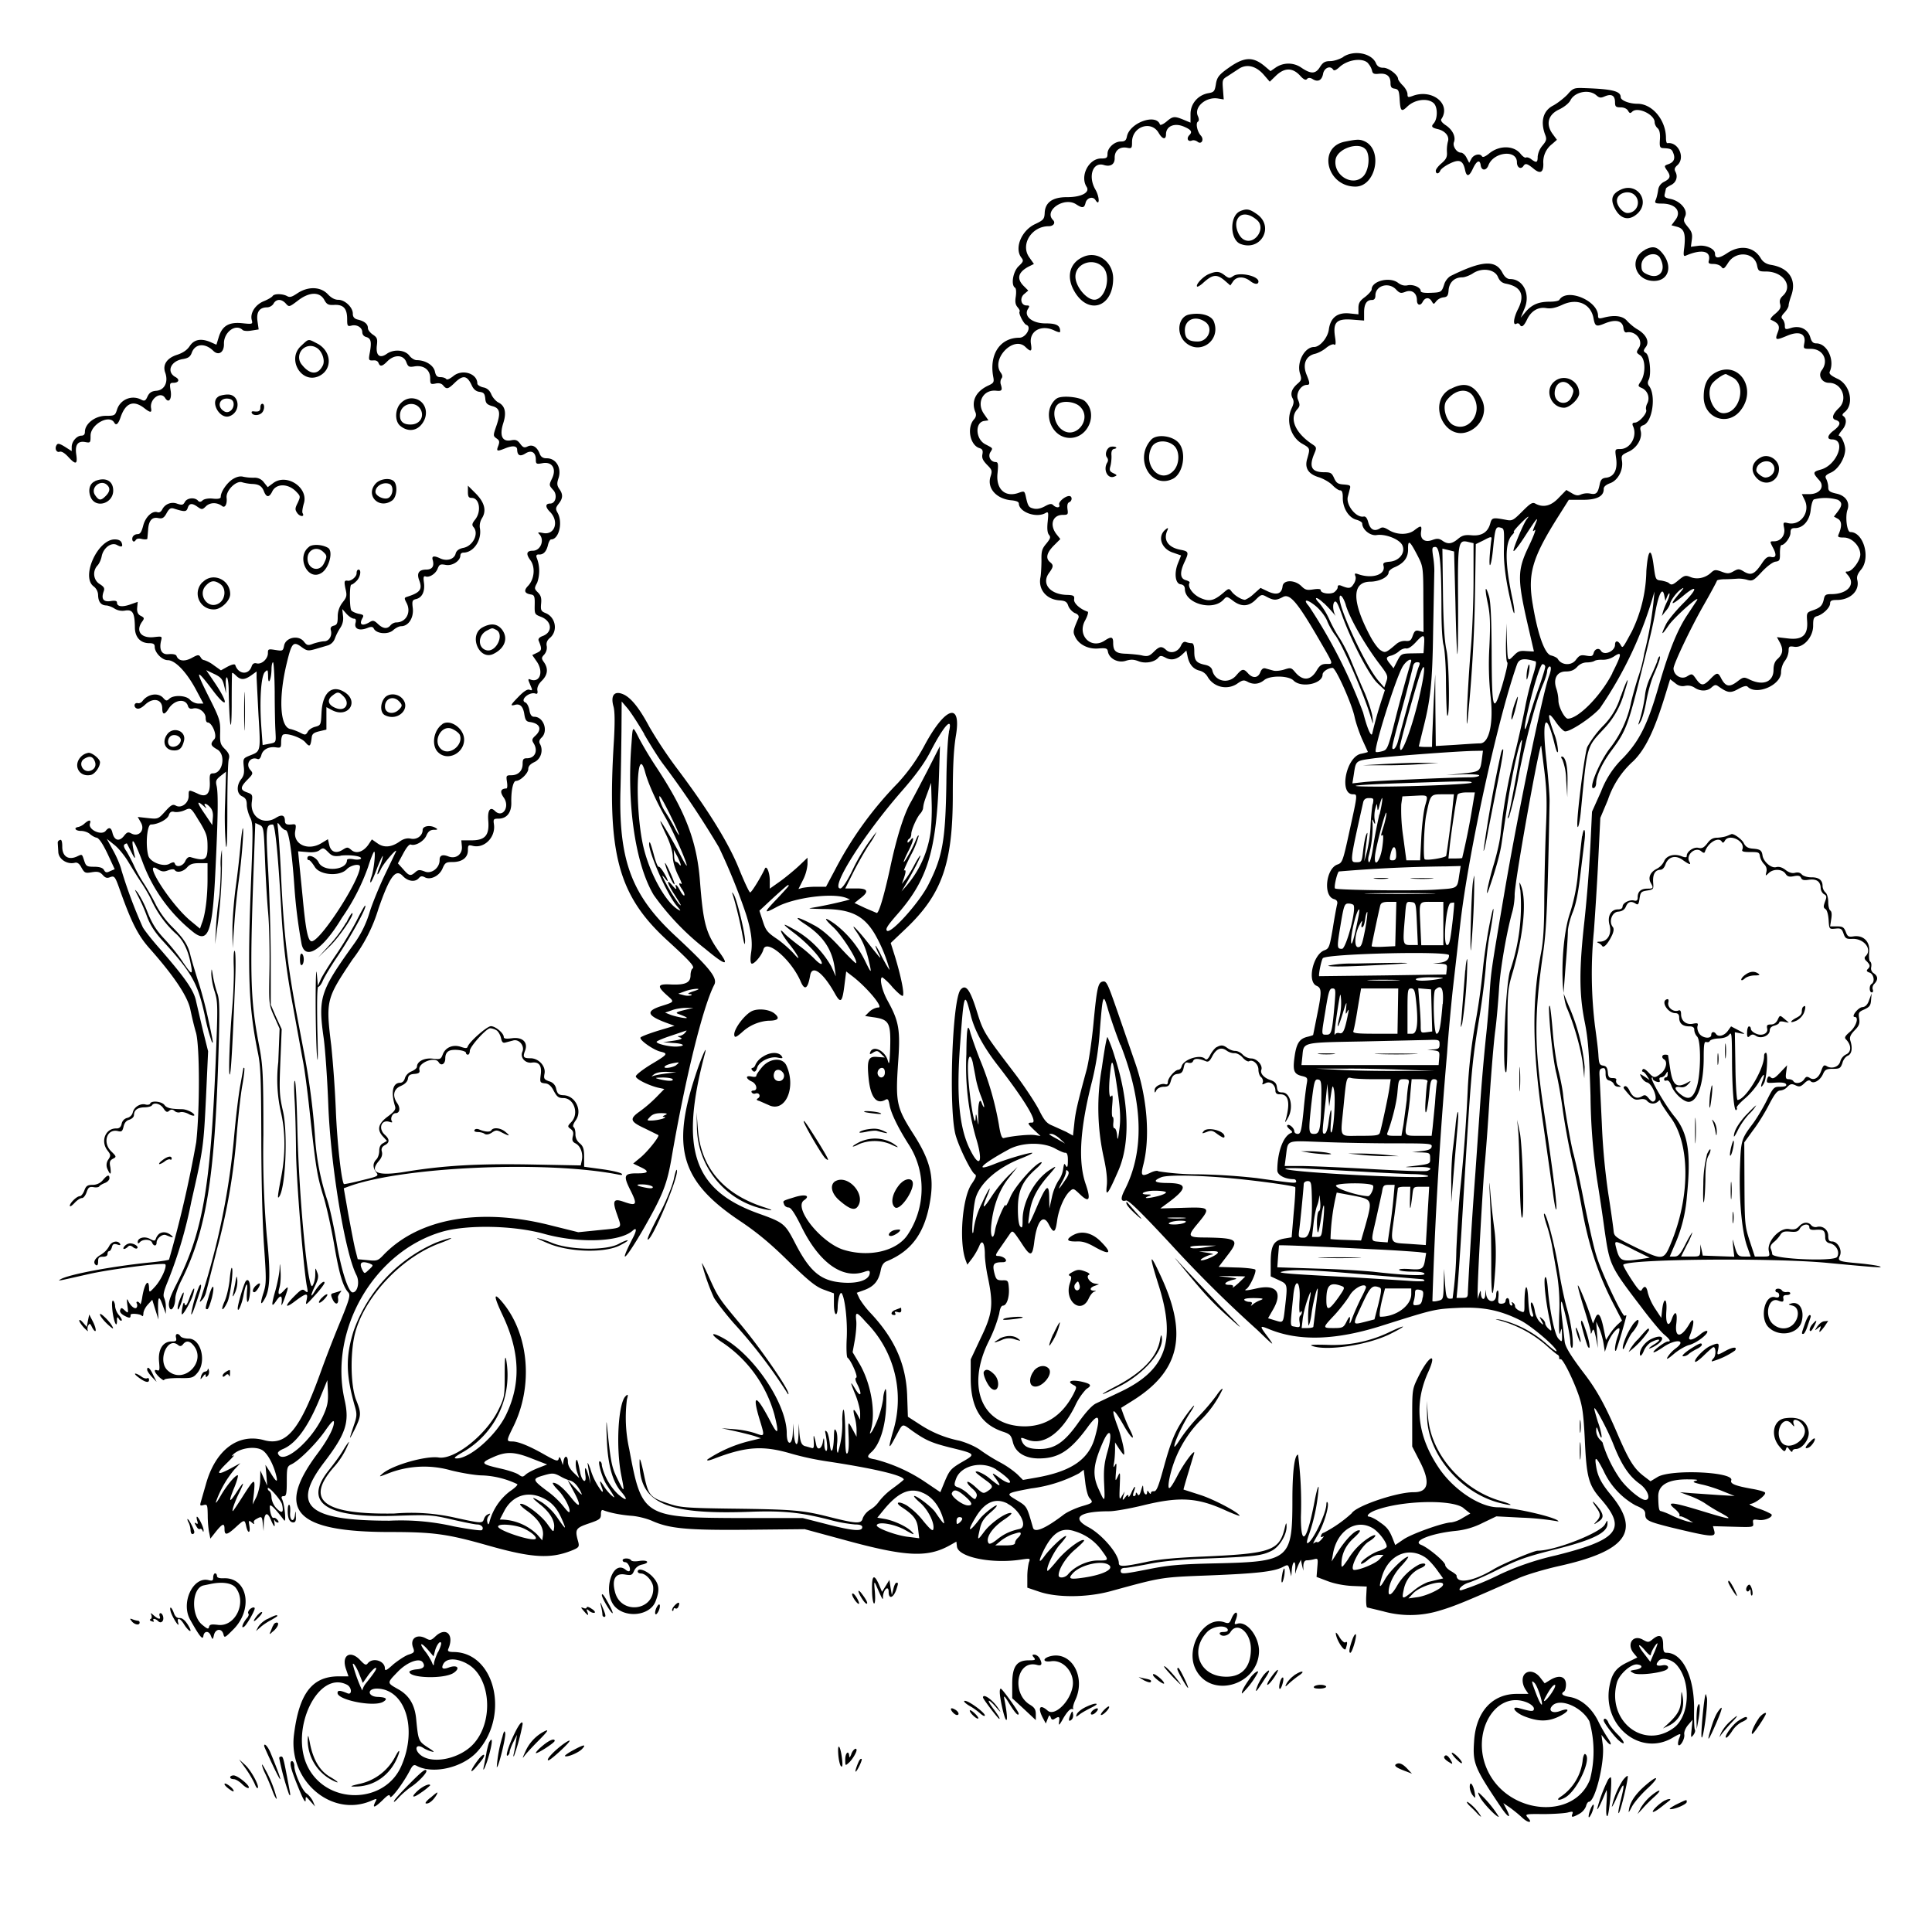 <svg xmlns="http://www.w3.org/2000/svg" id="svg" width="1024" height="1024" version="1.1">
  <path fill-rule="evenodd" d="M712 30.2c-2 1.2-5 2.2-7 2.2-2.8 0-3.9.7-5.5 3.3-2.3 3.6-4.8 3.6-10 0a12 12 0 0 0-13.2 0l-2.9 2-2.7-2.3c-6.3-5.4-10.8-5.4-18.7 0-5.9 4.1-7 5.4-7.6 9.5-.6 3.5-1 4-4 4.5-5.5 1-9.4 5.6-9.4 11V65l-3.6-1.5c-4.9-2-5.7-2-9.2 1-1.7 1.4-3.2 2-3.4 1.5-2-6-16-1-17.5 6.3-.4 2.1-1.1 2.7-3.2 2.7-3.5 0-7.1 3.4-7.1 6.5 0 2.2-.5 2.5-3.4 2.5-6.5 0-11.3 9.2-7.7 15 2 3-2.8 5.5-10.2 5.5q-11.8-.1-12 8.6c-.2 3-.7 3.6-4.9 5.6-7.3 3.3-11.3 12.7-7.5 17.8 1.3 1.7 1.2 2.1-1.4 4.6-3 2.8-4.2 10-1.9 11.4.6.4.7 2.3.4 4.6-.5 3-.2 4.4 1 5.8q1.4 1.7 1 2.3c-.7.8 2.2 6.5 3.6 7 3 1-.2 6.8-3.7 6.8-10.2 0-16 8.7-13.9 20.5.6 3.1.4 3.5-2.9 5-6.4 3.1-8.9 8.3-6.5 14q.8 2-.7 3.7c-4 4.4-2.2 13.7 2.8 15.3 1.6.5 2 1.3 1.6 3.3s.3 3.3 2.4 5.5c2.7 2.7 2.9 3.2 1.9 6.3-2 6.2 3.2 12 11.4 12.6q3.5.4 3.6 1.6c0 4.5 9 7.9 14 5.2 1.7-1 1.8-.6 1.3 4.5q-.6 5.5.7 7c1 1.2.7 2-1.4 4.6-2.3 2.7-2.7 4-2.6 8.8 0 3-.2 7-.5 8.9-1.4 6.5 3 11.9 10 12.4 3 .2 4 .7 4.7 2.9.5 1.4 2 3.1 3.4 3.8q2.8 1 1.9 2.9c-2.8 6.5-2.9 7.1-1.7 9.6 1.9 4.2 7 6.8 12.4 6.3 4-.3 4.7-.1 5 1.6.6 3.7 5.2 6.2 9.3 5 2.8-.9 4.4-.8 6.8.1 3.6 1.5 8.6.6 10.6-1.8 1-1.2 1.6-1.2 3.9 0q4.4 2.4 8.9-1.8l2.1-2 .7 3.4q1.4 6.2 6.5 7.3a7 7 0 0 1 4 3.1 11 11 0 0 0 15.4 4c3.3-2.3 3.8-2.4 6.3-1q4.4 2 8.3-1.1c3-2.6 13-2.5 15.6.2 4.1 4.1 15.4 1.8 15.4-3.2 0-1.5 3-3.5 5.3-3.5 1.7 0 10 18.6 11.6 25.7.6 3 2.4 8.3 4 12l3.1 6.8c0 .2-1.6.6-3.5 1-8 1.4-12 21.5-4.4 21.5 2.5 0 2.5-.3-1.8 19.3-3.5 16.1-3.8 17-6.4 17.9-6.1 2.1-7.7 16.5-2 18.3q2.4.6 1.8 2.8c-.3 1.2-1.4 7-2.3 12.8-1.7 9.9-2 10.7-4.5 11.6-6 2.3-9.2 16.6-4.1 18.8 2.8 1.2 2.8 3.3.2 16l-2 10c0 .2-1.3.6-2.9 1-4.4 1-6 3.5-7 10.9s-.2 9 4.3 10c2.4.6 2.7 1 2.3 3.4-.3 1.5-1.2 8.2-1.8 15-1.1 10.6-1.5 12.2-3.1 12.2q-1.6-.1-1.8-1.4c0-1.7-2.8-4.1-3.7-3.2q-.5.6 1.3 2.2c1.5 1.2 1.6 1.6.5 2-4 1.7-7.1 10.2-7.1 19.7 0 2.5 4 4.7 8.8 4.7q1 .1 1.2 1.1c0 1.2-.3 1.2-21-1.7a332 332 0 0 0-31-2 132 132 0 0 1-21.1-1.6c-.3-.5-2.2-.2-4.2.8-4.7 2.2-5.2 1.6-3.7-4.3 3.7-14.6 2-35.5-4.1-53.3l-9.6-27.8c-5-14.4-5.8-16.3-7.6-16-2.7.4-3.3 2.8-5.2 22.9-.9 9.2-2.5 20-3.6 24-5 18.4-5.9 22.5-6.5 28.4l-.7 6.4-3.6-2-7.3-3.3c-3-1.2-4.3-2.6-7.2-8.5-2-3.8-7.7-12.5-12.8-19.2-16-21-16.6-21.8-19.9-32.4-3.7-12-6-15.2-8.8-11.9-4.5 5.5-6.4 64.5-2.5 77.4 2 6.8 8.2 19.2 10 20.3 1.1.6.8 1.7-1.6 5.2-5 7.2-6.8 30.7-3.2 40.4l.9 2.4 2.6-3.4a36 36 0 0 0 3.7-6.4c1.5-4 3-1.7 3 4.5 0 2.5.7 7.9 1.6 12 3 14.5 2.5 19.2-3.7 32l-5.4 11.5v10c0 15.6 5.4 24.5 17.3 28.4 3.6 1.2 4.2 1.9 5.1 5.7 1.4 5.3 6.4 8.4 13.7 8.4 10.3 0 16.5-3.9 25.6-16.2q9-12.6 4.3 4.4c-3.1 12.2-12.5 18.7-31.5 22l-6.8 1.2-3-3a49 49 0 0 0-9.3-6.4 94 94 0 0 1-10.4-6.5c-2.5-1.8-7-3.8-11-4.9a59 59 0 0 1-21.1-8.7l-6.2-4-.4-11.7c-.7-16.5-6.8-30-19.8-43.7a46 46 0 0 1-5.4-7.1l-1.5-3.2 4.4-1.6c4.8-1.9 7.2-4.7 8.3-10.3q.7-3.9 3.2-4.8c13.5-5.6 20.4-15.4 23.1-32.7 2-12.5-.3-21.2-8.9-34.6-9-14.1-9.6-16.7-8.2-37.7 1.3-17.8.5-22.1-5.6-33.2-3-5.4-4.5-12.3-2.7-12.3a32 32 0 0 1 5.4 5.3c2.6 2.8 5 4.9 5.4 4.5 1-.9-1-10.5-4.1-20.7l-2.3-7.3 7.9-7.5c19.3-18.3 25-34.6 25-71 0-15.3.5-24.3 1.6-31.1 3.2-18.4-5.5-15.8-16.6 4.9-3.8 7.1-8 13.2-14 19.8a193 193 0 0 0-33.3 45.9l-4.9 9.2h-5.1a41 41 0 0 0-7.4.6l-2.1.6 2.4-4.8a23 23 0 0 0 2.4-8.3v-3.5l-4.2 4c-2.4 2.3-6.9 6-10 8.3L408 471v-4.3c0-4.2-1.7-8.3-2.6-6.3-1.8 4-7 12.6-7.8 12.6-.5 0-3-5.4-5.7-12-5.4-13.6-16-31-33-53.6a233 233 0 0 1-14.7-22.1c-5.1-9.6-9.3-14.9-13.2-17-5.2-2.6-7.6 0-5.8 6.3q1 3.7.2 17.8c-3.8 60.2 2.2 82.4 28.8 106.5 11.8 10.8 14.3 13.6 12.8 14.5-.5.3-1 2-1 3.5 0 4-2.8 5.2-10.3 4.9-7.3-.4-7.7.8-2.1 5.8 4 3.5 4 3.4-3.3 5.7-8 2.6-7.4 4.9 2.3 8.6l4.9 1.8-8.7 2.6c-4.8 1.5-9 3.1-9.3 3.6-.8 1.3 7 6.7 10.6 7.5 4.2 1 3.8 1.5-5.1 6.8-4.4 2.7-8 5.5-8 6.3 0 1.5 7.2 5 12.3 6.1l2.8.6-4.3 4.4a72 72 0 0 1-8.6 7.4c-5.7 4-5.4 5.4 2.6 9.1l7.1 3.5c.9.6-5.5 8.6-9.3 11.8l-4 3.3 3.7 1.8q7.7 3.5-1.7 3.4c-7 0-7.4 1.2-3.2 9.5 3.6 7.3 3 8-4.3 5.4-5-1.7-5.6-.2-3 7 2.6 7.6 3.4 6.9-9.7 8.2l-10.9 1.1-14.5-3.6c-37.4-9.6-70-3.8-88.7 15.6-3 3.2-3.6 3.3-8.5 2.8l-5.2-.5-1.3-5.1c-.7-2.8-2.3-11.3-3.7-18.8l-2.4-13.7 2.2-.8c28.2-10.6 104.8-14 143.1-6.5q3 .6 2-.4c-.6-.6-5.2-1.7-10.4-2.4l-9.5-1.3v-5.3c0-4.3-.6-5.7-2.4-7.2a6 6 0 0 1-2.2-4.9c0-1.6-.4-3.3-1-3.6q-.8-.7 1-3.4c3.9-5.1.1-13.2-6.2-13.5-2.7-.1-3.3-.7-4-3.3a5 5 0 0 0-3.8-4.1c-2.6-1-2.9-1.4-2.4-4 .8-4-3.1-8.2-7.4-8.2-3.8 0-4.2-.6-2.9-4 1.7-4.5-1.4-7.4-7-6.6-3.2.4-4.3.2-4.3-.7 0-2-4.4-5.7-6.8-5.7-2.1 0-11.4 8.2-12.3 10.8-.3 1-1.1 1-3.5.2-4.2-1.5-8.3.2-9.7 3.9-1 2.6-1.3 2.8-5.4 2.3-4.5-.5-8.3 1.5-8.3 4.3 0 .7-1.3 1.8-3 2.5s-3 2.2-3.4 3.6q-.7 2.3-2.5 2.4c-4 0-5 5-2.7 12.5.5 1.6-.4 2.8-3.9 5.4-5.1 3.8-5.9 7-2.4 10.7l2 2.2-2 1.2q-2.1 1-2.1 4.1c0 1.7-.7 3.7-1.5 4.5q-3 3.1 0 7c1.3 1.8.9 2-7.8 4.1-5 1.3-9.2 2.1-9.4 2-1.3-1.4-3.6-21.7-4.3-39.2a630 630 0 0 0-2.4-34c-3-24.3-2.7-25 11.2-45.8a84 84 0 0 0 13.8-27c6-17.2 9.1-21.4 12.9-17.3 2.7 2.9 6.6 3.4 8.5 1.1 1-1.1 1.7-1.2 3.2-.4 3 1.6 7.8-.8 9.4-4.8 1.3-3 1.9-3.3 5.2-3.3 5.1 0 8.2-2.3 8.2-6.2 0-2.7.2-3 2.5-2.4 6.2 1.6 12.3-4.6 11.3-11.4-.4-2.7-.2-3 2.4-3 4.4 0 7-3.2 6.8-8.8-.1-6.3 1-11.2 2.5-11.2 2.3 0 6.5-4.1 6.5-6.3q0-2.2 3.3-3.7c3.4-1.6 4.8-6.2 2.9-9.6q-1-1.7 1-3.5c3.5-3.6.8-10.9-4-10.9q-2.1.1-2.6-3.6c-.4-2-1.4-3.8-2.2-4-3-1.3 2.2-5.8 5.4-4.7q1.5.6 1-1.8-.2-2.5 2.5-5.1 4.5-4.6 1.1-9.6c-1.5-2.1-1.5-2.5.1-4.2q1.6-2 1.3-4.4-.6-2.6 1.8-4.5c4.2-3.7 2.9-10.8-2.3-13-2.5-1-2.8-1.6-2.5-5 .3-3-.1-4.4-1.7-6-1.9-1.9-2-2.2-.4-5.1a19 19 0 0 0-.2-13.2q-.8-2 1.3-1.8 3.5.1 4.7-5.3c.4-1.5 1.1-2.7 1.6-2.7 4.1 0 6.3-8.8 3.5-14-1.2-2.1-1.2-2.7.5-4.9 2.3-2.9 2.4-5 .3-7.9-1.2-1.8-1.3-2.9-.4-5.6 1.8-5.4-1.2-10.6-6.2-10.6q-2.8.1-3.7-2.3c-1.4-3.7-3.8-5.2-6.4-4-1.8.9-2.5.6-4-1.4s-2.4-2.3-5-1.8c-4.6.8-6-2.6-4-9q2.8-8.5-2.6-11.1c-1.3-.7-3-2.6-3.7-4.3q-1.3-3.2-4.4-3.7c-1.6-.4-3-1.3-3-2 0-5.4-8.1-7.9-12.8-3.9q-3 2.3-3.7 1.5c-.3-.5-1.7-1-3-1-1.8 0-2.5-.7-3-3-.7-3.3-5-6-9.6-6-1.2 0-3-1.1-4-2.5-2.4-3-8.1-3.4-11.7-1-3.8 2.8-6 1.2-5.5-4 .5-3.8.2-4.5-2-6-1.5-1-2.7-2.5-2.7-3.5q0-3.2-5.3-4.5-2.8-.6-2.7-3.2c0-3.3-4.2-7.3-7.7-7.3q-2.8 0-5.6-3c-3.8-4-10.4-4.2-16-.5-3 2-4.1 2.4-5.6 1.5-2.5-1.3-6.8-1.3-7.6 0-.4.6-2.4 1.8-4.6 2.7-4.5 1.8-7.4 6.2-6.5 9.9.6 2.3.6 2.4-5.1 1.8-7-.7-10.6 1.4-12.4 7.5l-1.2 3.9-3.4-1.5q-7.4-3-10.8 2.3-2 3-6.5 4.5c-5.5 1.7-8 5.3-6.4 9.6 1.7 4.9-.4 9.1-4.6 9.5-2.7.2-3.8 1-4.8 3-1 2.3-1.6 2.6-3.2 1.8a9 9 0 0 0-13 5.3c-1 3-1.2 3.2-6 3.2-5.6 0-11 4.2-11 8.5q0 2-1.8 2c-2.5 0-5.2 3.1-5.2 6v2.2l-3.6-2.3c-2.8-1.7-3.8-2-4.4-.9-1.2 1.9 0 4.2 1.7 3.5q1.7-.3 4.7 3c3.8 4.1 4.8 3.7 4-1.6q-1.1-7.6 4.8-6.5c2.7.5 2.8.4 2.8-3.4 0-5.9 9.8-11.4 12.5-7q1.5 2.8 3.4-2.7 4-11.7 12.8-4.7c3 2.3 3.8 2.3 3.4 0-1-4.9 5-9.4 7.4-5.6 1.8 3 3.6.9 3-3.5-.7-4-.5-4.5 1.3-4.5 3 0 3.6-1.7 1.3-3-5.1-2.7-2.7-8.6 3.9-9.6 2.8-.5 3.9-1.2 4.7-3.5 1.8-4.7 7-5.1 11.3-.9 2.8 2.8 5.8.9 5.7-3.6-.2-6.2 6.2-11 9.9-7.4.5.5 2.6.7 4.7.3l3.8-.6-.6-4.2q-1.1-7.4 5-7.5c1.4 0 2.9-.9 3.5-2 1.4-2.5 4.2-2.6 6.5 0 1.7 1.9 1.8 1.9 6.3-1.5 6-4.7 11.5-4.9 14-.6 1.4 2.6 2.2 3 5.5 2.8 4.8-.2 6.7 2 6.7 7.6 0 3.5.2 3.9 2.2 3.4 2.9-.8 5.8 1 5.8 3.4q.1 2 2 2.6c2.6.7 3 2.5 2.1 7.8-.9 4.7-.8 4.8 2.2 4.6q1.7 0 2.3 1.3c.8 2.2 2 2 4.8-.9 3.7-3.6 8.4-3.4 9.9.4 1 2.6 1.4 2.9 4.4 2.4 4.8-.8 8.3 1.8 8.3 6.2 0 3.2.2 3.4 2.8 2.9q2.8-.6 4.1 1c1.8 2.2 2.6 2 6.1-1.4 4.4-4.3 6.6-4 9.1 1.5q1.4 3 4.1 3.3c2.2.3 2.7.9 3 3.5.2 2.5.9 3.2 3.5 4 4.2 1 4.8 3.4 2.5 10.2-1.9 5.5-1.9 5.6 0 7 1.5 1 1.7 1.7.9 3.9-1.2 3-.7 3.1 4 1.2 3.6-1.4 5.9-1.2 6 .7q.1 4.8 4.3 2.2c3.2-2.1 5.6-.7 5.6 3.2 0 2.3.3 2.5 3.5 1.9 5.1-1 7.6 2.9 5.1 8.1-1.7 3.5-1.6 3.6.5 6 2.5 2.5 1.5 7.3-1.5 7.3-2.6 0-2.7 1.8-.1 4.4 5 5 2.6 12.5-3.7 11.2-2.6-.5-3-.4-2 .6 3 3 .8 8.8-3.4 8.8q-5 0-1.3 5c2.7 3.6 2.2 10-1.2 13.6q-3.7 3.8 1.6 4.6c1.7.3 2 1.1 1.9 5.4-.1 4.9 0 5.1 3 6.3 6 2.1 6.8 8 1.5 10.2q-3.2 1.1-2.3 2.8c1.7 4.2 1.6 5-1 6.2l-2.5 1.2 2.5 3.6c3.6 5.4 1.5 11.2-3.4 9.4q-1.6-.8-.9 1l1.4 3.4q.8 1.8-1 1-1.6-.7-5.7 3.5c-4.5 4.6-4.8 5.2-2.1 4.5q4.1-1.2 5 5c.5 3 1 3.9 3.1 4.1 5.2.8 6.4 3.8 2.8 7.2-1.9 1.7-2 2.4-1 4 2.5 4 .8 8-3.5 8-1.9 0-2.3.5-2.3 3 0 3.6-2.3 6-6 6-2.7 0-2.8.2-2.3 3.5.3 2 .2 3.5-.3 3.5q-4.6.2-1.5 4.7c3.6 4.9-.5 11.3-4.6 7.2-2.5-2.5-4-.3-3.5 5.3.6 7.7-1.7 10.3-9 10.3h-5.3l.3 3.2c.4 4.2-3.2 6.9-7.2 5.3q-4.7-1.8-4.6 2c0 4.2-4.4 7.5-7.9 6-2.7-1-3.4-1-5 .4-2.5 2.2-3.3 2-6.4-1.6l-2.8-3.1 2.8-5.2q2.7-5 4-4.8c2.4 1 7.1-1.8 8.3-4.8 1-2.2 2-2.9 3.9-3q3 .1 1.1-.9c-2.7-1.8-7-1.2-7 1 0 3-3 5.3-6.3 4.6q-2.8-.6-5.7 1.4-6.7 4.8-11.9 1.1l-3-2.1-2 3c-2.8 3.8-6.5 4.8-9 2.5-1.8-1.5-2.1-1.5-4.5 0-3.4 2.2-6.3 1.2-7.1-2.6l-.7-3-3.3 2c-7.2 4.5-15.4.7-14-6.5.5-3 .4-3.5-1.2-3.4-3.4.4-4.3 0-4.3-2q-.1-4.2-4.5-1.6c-6.8 4.5-14.3-.4-13-8.6.4-3.3.3-3.7-2.5-4.7-3.8-1.3-3.8-2.7.2-6.8 3-3 3-3.4 1.5-5.1-2.8-3.1 0-7.3 3.8-5.8q1.3.4 2-2c.7-3 3.9-4.7 7.6-4.2 2.7.4 2.9.2 2.9-2.8 0-1.8.4-3.5 1-3.9 1.9-1.1 9.5 1.4 11.8 4 2.3 2.7 2.8 2.4 3.4-2.5.2-1.9 1.1-2.6 4-3.3l3.8-.9v-11.9l3 1.6c8.7 4.5 14.7-4.9 6.2-9.8-6.5-3.8-11.3.7-11.8 11.2-.3 6.4-.4 6.6-3.3 7.4-1.7.4-3.5 1.6-4 2.7-1 1.7-1.4 1.8-3.9.5-1.5-.8-3.9-1.7-5.3-2-5.6-1-6.4-16.8-1.8-35.4 2.5-10.4 3.4-11.3 7.8-8 2.8 2 3.4 2.1 7.3 1l6.8-2a6 6 0 0 0 3.5-3.6 29 29 0 0 1 2.9-5.7 9 9 0 0 0 1.4-6.3l-.4-3.6 2.3 2.6c1.3 1.4 3 2.5 3.9 2.5q1.5 0 .8 2.4c-.7 3 2 4.2 6.2 2.6 2.2-.9 3-.8 3.6.4 1.5 2.7 7.6 3.1 10.2.7 1.2-1.1 3.1-2.1 4.2-2.1 3.9 0 6.7-4.4 6.2-9.4-.5-4-.3-4.5 1.8-5 3.2-.8 4.7-4.1 4.1-8.7-.4-2.8-.2-3.6.8-3.3 2 .8 5.5-1.4 6.5-4.2.9-2.2 1.4-2.4 4.2-1.9 3.5.7 7.8-2.1 7.8-5q.1-1.4 1.6-1.5c5.5 0 10-6.8 8.7-13.3a8 8 0 0 1 1.2-5q3.7-6-3.5-13.2l-4-4v3.3c0 2.5.4 3.2 2 3.2 4.1 0 5.3 7 1.9 11.4-1.7 2.1-1.9 3-.9 4.1 3 3.5-.4 10.1-5.5 11q-3.4.7-4 3c-.7 3-4.6 4.2-8.1 2.6q-5.2-2.5-4 1 1.2 4.8-3.4 4.9-6 0-3.8 5.7c1.8 4.8.5 6.5-6.4 8.7-1.6.5-1.6.8-.3 3.3 2.6 5-.3 10.3-5.5 10.3-1 0-2.3.7-3 1.5q-2.6 3.2-6.7-.7c-2-1.9-2.7-2-4.3-1-4 2.4-5.8 1.5-4-1.9 1-1.7.7-2-2-2.5-1.7-.4-3.4-1.2-3.8-1.8-1-1.5-1-13.6 0-13.6q1-.2 2.8-2c2-2 2.7-6 1-6q-1 .2-1 2c0 1.8-2.9 4.2-4.7 3.9s-2 .3-1.2 4.2c.9 3.7.7 4.5-1.6 7.4a12 12 0 0 0-2.5 7.5c0 3.4-.4 4.3-2 4.7q-2.3.5-1.6 2.6c.7 2.8-1 5.7-3.6 5.7-1.2 0-3.7.6-5.6 1.2-3 1.2-3.5 1-5.1-1-2.8-3.7-9.6-2.3-10.5 2-.6 3-.8 3-4.6 2.4s-4-.5-4 1.7c0 3-3.3 6.1-6 5.4q-1.9-.5-2.6 1.5c-1.5 4.8-7 4.5-8.7-.6q-.4-1-4 .8l-3.6 2-3.8-2.7a17 17 0 0 0-5-2.7q-1.2-.1-2-1.6c-.9-1.4-1.4-1.4-4.8.5-3.9 2-7 1.6-8-1.3q-.7-1-4-.8c-3.8.5-5.3-2.3-4.1-7.2.6-2.3.4-2.3-3.9-1.8-6.8.7-9.8-3.3-6.1-8.3 1.2-1.7 1.1-2-.8-3q-2.2-1-1.9-4.3l.3-3.1-4 1.4c-4.3 1.5-7 1.1-7-1q.1-1.4-3.4-.8-5.7.8-3.7-5c.7-1.8.3-2.5-2-4-3.4-2-4-6.8-1.3-9.8 1-1 2-3.3 2.3-5 .9-4.4 5-7.5 8-6q3.9 2.2 2.5-1.3-.8-1.6-3.6-1.6c-9 0-17.9 19.6-11.3 24.8a6 6 0 0 1 2.5 4.9q.2 5.1 4.2 5.3c1 0 3 .7 4.4 1.6a8 8 0 0 0 5.8 1.1c4-.6 5 1.2 5.1 9.2.1 5 3 8.1 7.6 8.1 2.2 0 2.9.5 2.9 1.9 0 3.1 3.9 7.1 6.9 7.1 3.9 0 9.8 6.1 14.8 15.3l4.1 7.7h-2.7c-1.4 0-3.4-.9-4.4-2-2-2.4-8.8-2.7-11-.5-1.3 1.2-1.7 1.2-3.2-.5-2.7-3-8.2-2.1-11 1.7-.6.8-1.7 1.3-2.4 1.1-2-.5-2.5 2-.6 2.8q1.6.6 4.4-2c4.2-4 9.1-3 9.1 2q.1 5.1 3.2.4c3-5 9-6 10.4-1.8q.5 2 2.8 1.4c3-.7 6.6 2 6.6 5 0 1.3.4 2.4 1 2.4 2.4 0 5.3 7 3.6 8.9-2.3 2.5-2 3.4 1.5 5.4 4.8 2.7 3 12.7-2.2 12.7-1.6 0-1.9.7-1.7 4.6q.4 9.7-6.7 6c-4.6-2-4.5-2.1-4.5 1.4 0 3.8-3.9 6.7-6.8 5.1-1.6-.9-2.5-.4-5.6 3-3.7 4.1-3.8 4.2-9.2 3.6L73 433l1.7 3c2.3 4-1.1 7.8-5 5.8-1.8-1-2.4-.8-4.1 1.4-2.5 3-5 2.3-6-1.8q-1-4.3-3.6-1c-2.3 2.7-9.6-.8-8.3-4 .7-2-.6-1.9-2.8 0a8 8 0 0 1-3.3 1.9c-2.8.4-1.7 2.1 1.3 2.1 1.6 0 3.7.7 4.7 1.6s2.7 1.9 3.7 2q1.9.6 5.7 8.5l3.8 8.2-2.4 1c-1.9 1-2.5.8-3.3-.6q-.9-1.7-5.2-1.7c-3.8 0-4.3-.3-5.2-3-1.3-3.9-1-3.8-4-2.4-4.5 2-7.7-.1-7.7-5.2q0-4.2-1.2-3.6-1.2.4-1.2 1.5l.3 4.8c.1 3.8 4.6 6.8 8.7 5.8q2-.6 3.6 2.6c1.6 2.8 2 3 5.5 2.4 3-.5 4.2-.2 5.7 1.4 1.4 1.6 2.3 1.9 4 1.2 2.2-.8 2.6-.4 5 6.4 6.2 17.5 9.7 24.4 15.8 31.3q19.6 22.1 21.7 32.5c.7 3.4 2 9 3 12.3 2 7.4 2 40.9.1 58a613 613 0 0 1-14.4 62.2c-.3.3-4.7 1-9.8 1.5-20.1 2-43.7 6.4-47.8 9-1.6 1-1.8 1 15-2.8 11.3-2.6 39.6-6.2 40.6-5.2 1 1.1-2 8-5.3 11.7-2.9 3.2-3.2 3.4-3.3 1.4 0-6-2.4-3.3-3.6 4.3-.4 2.7-1 4.3-1.1 3.6q-.6-1-1.4-1.2-.9.1-.4 1c.3.5.3 1.5 0 2-.8 1.4-3.3-.6-4.6-3.5q-1-2.2-.4 2.4c.6 4.4.5 4.4-1.3 2.8-1.7-1.6-2-1.6-2.5-.3q-.6 1.5 2.3 3.1c2.7 1.4 3.3 1.3 3.2-.5 0-1 5.3-.5 6 .5q.7.7.8-1.2c0-1.2 1-3.3 2.4-4.8l2.3-2.5 1.6 5.2 1.7 5.3-.2-4c-.2-8.8.4-9.4 2.7-2.8l1.4 3.8v-3.3a13 13 0 0 0-.9-5.2c-.7-1.4-.2-3.6 2-8.9a234 234 0 0 0 12.4-42.1c6.3-27.7 6.5-28.8 7.8-55.6l1.1-24.1-2.6-10.4L104 531c-1.1-6-5.7-12.5-19.6-28.5-4-4.5-7.8-9.4-8.7-11a252 252 0 0 1-11.3-30.2c-.4-2-2.3-6.7-4.3-10.3l-3.5-6.4 4 3.2c2.2 1.7 5.5 5.8 7.4 9 1.9 3.1 5 8.2 7.1 11.3 2 3 4.4 7.2 5.3 9.3a56 56 0 0 0 12.3 17q6 4.9 8.2 15.5c1.5 7.3 1 7.3-4 0-2.3-3.6-6.8-9.1-9.9-12.4-4.2-4.5-6.4-8-8.8-14a56 56 0 0 0-5.3-10.5c-1.8-2.1-1.7-1.8.3 2a90 90 0 0 1 4.8 11c1.7 4.4 4 8 8 12.4 15.6 17 18.7 22.4 22.5 39.6a105 105 0 0 0 3.7 14c1 1.8 1 1-2.2-13.5-1.2-5.5-3.4-13.8-5-18.5-1.5-4.7-3.3-10.7-4-13.4-1.3-5.7-3.5-9.2-10.5-16.1a49 49 0 0 1-7.9-11c-1.6-3.3-4.4-8.2-6.2-11-1.8-2.7-4.2-7-5.3-9.5s-3-6-4-7.7q-2.2-3.1-1-3.8.9-.6 1.2-.4l2.5 4.9q2 4 1.7 2c-2.7-11.8-1-10.6 4 2.7a85 85 0 0 0 27.4 37.7c7.6 5.6 9.8-.9 11.3-33.4 1.4-29.1 1.5-40.6.6-44.5-.6-2.6-.3-3.3 2.2-5.3l2.8-2.2-.5 16.7a187 187 0 0 0 .4 22.2c.5 3.6.8-2.4.8-19 0-13.4.3-25.4.8-26.7.5-1.8 0-3-2-5.1-2.5-2.5-2.8-3.4-2.6-9.2.1-6-.3-7.2-6.4-19.3-7-14-6.5-14.6 2.7-2.4 7.6 10 8.4 7 1.1-3.9l-4.8-7.1 4.2 2c3.6 1.7 4.5 2.8 5.3 6.2l1 4.1-.1-4.2c-.2-2.4.1-4.3.5-4.3s.9 2.6 1 5.8c.3 20 1.5 26.6 1.6 9.7 0-9.4.1-17.3.2-17.7q.2-.6 2 1.2c2.5 2.5 4.5 2.5 8.1 0l2.9-2.1v3.3l1 19.7c1.2 19.3 1.2 19.3-4.2 21.4-4 1.6-4 1.7-3.6 6 .4 3.3 0 4.9-1.3 6.6-2.7 3.4-2.5 7.9.5 9.2 1.8.9 2.4 2 2.4 4.4 0 1.8.8 4.7 1.7 6.6 1.6 3 1.7 5.5.6 32.9-2 50.9-1.3 68 3.6 92 1.5 7.1 1.7 14.4 1.8 45 0 21.3.6 45 1.4 56.7 1.3 18.6 1.3 20.5-.2 25.4-2 6.1-1.6 7.5.9 2.8 2.6-5 2.8-13.7.8-32.9a514 514 0 0 1-1.8-53.5c0-32.8-.3-37-2.3-47.5-4.7-24.5-5-36.8-2.6-100.7l.6-17.1 2.2 1c2.2 1 2.3 1.7 2.9 16.7.3 8.6 1 21.9 1.7 29.6s.9 21.9.7 31.5c-.3 17.4-.3 17.5 2.6 23.9l2.8 6.3-.7 17.7A79 79 0 0 0 149 590c2.3 10 2.3 22.1.1 33.5-1.8 9.4-2.1 11.9-1.4 11.1 3.6-3.5 5-33.5 2.3-45.6-2-8.6-2-11.2-1.4-26.5l.7-17-3-6.5-2.8-6.5v-23c0-12.6-.6-33.8-1.3-46.9-1.4-24.7-1.3-25.5 2.4-25.6 1.2 0 2.8 15.8 4.4 44.2 1 18.2 2.5 31.1 5.4 47.3l6.1 33.5c.9 4.2 2.4 15.9 3.5 26 3.4 30.9 4 34.6 7 44.7 1.8 5.4 4.4 17.2 6 26.3 2.7 16 4.7 22.8 7.6 26 1.2 1.4.7 3.4-4 14.9a659 659 0 0 0-10.5 27c-11.1 31-18.3 39.7-30.2 36.4-13.8-3.8-25.8 5.3-30.8 23.5l-2.7 9.4c-.5 1.8-.3 2 1.5 1.5 2-.5 2.1-.1 2.2 5.6 0 3.4.4 7.5.8 9.2l.6 3 3-3.8c3.5-4.3 4.5-4.6 4.5-1.2s1.3 3.2 5.9-1 4.8-4.3 5.6-.5c.9 4 2.3 3.8 1.7-.2-.5-3-.4-3.2 1.3-1.8q1.6 1.3 1.2.3-.7-1.2 1.2-2.2c2.8-1.6 3-1.5 3.4 2.6l.4 3.8.1-4.2c.3-5.5 1.9-6.3 3.7-1.9q2.7 6.2 1.9 1.4-.3-2 .2-1t1.6 1.2q1 0-.2-1.5-1.2-1.3-2-1c-.8.5-2-2.8-2-6q0-2.7 7.6 7.3c1.2 1.6.3-8-1-11q-1-1.9.8-1.8c1.3 0 1.6-1.3 1.6-7.8 0-7.2.2-8 2.3-9 4-1.8 12.8-10.5 17.8-17.5 3.6-5.2 4.9-6.4 4.9-4.8 0 3-3.4 9.4-8.7 16.5-22.5 30.1-12 41.6 38.3 41.6 23 0 30.3 1 51.2 6.9 24.5 7 34.2 7.5 46 2.6 3-1.3 3.3-1.8 2.7-4.2-1.9-6.7-1.5-7.4 5.5-9.8 5.9-2 6.5-2.5 6.5-4.9q0-2.6 1.1-2.2c3.8 1.5 9.8 2.6 15 3 3.2.2 8 1.4 10.8 2.6 9.3 4.2 18.6 5.1 51.1 4.8l30-.3 21 5.7c32.8 9 44.2 9.5 56.2 2.7l3.2-1.8.3 2.6c.7 5.7 18.6 9.3 34.1 6.9 4.8-.7 4.9-.7 4 1.6a35 35 0 0 0-.8 7.8v5.5l6.5 2.2c9.6 3.2 25.3 3 37.5-.3 27.8-7.6 26.6-7.4 52.5-8.4 25-1 34.3-2 39-4.5 2.7-1.4 2.8-1.3 3.6 1.8l.8 3.2.3-3.7c.5-5 2.2-5 1.8 0q-.1 3.2.2 1.7c.2-1.1 1-3 1.6-4.4l1.2-2.4.6 2.9.7 2.9v-2.7q.2-2.9 2-2.8c1 0 2.7-.3 3.8-.6 2-.5 2-.3 1.6 4.4l-.4 5 5.8 2.2c3.6 1.4 8.8 2.4 13.3 2.6l7.5.3-.3 5.6c-.1 3 .1 5.5.6 5.5l8.3 2a53 53 0 0 0 30.2-.4c7.8-2.3 14.3-5 41.8-17.2 4.1-1.8 13.8-4.7 21.5-6.4 35.7-8 43.2-18.4 27.3-37.7-5-6-7-9.8-7.8-15-1-5.9 0-5.4 3.9 2.2a40 40 0 0 0 17 18.4c4 1.7 5.1 2.6 5.1 4.5 0 3.4 1.3 4 13 7 22.4 5.4 24.5 5.6 23.6 2l-.7-2.5 10.8.3c10.6.3 10.8.3 10.5-1.9-.3-2 0-2.1 3-1.7 3.3.5 8-1.7 6.6-3.1a36 36 0 0 0-7-3c-3.5-1.3-5.3-2.4-4.1-2.4 2.4-.1 8.6-4.8 7.8-6-.3-.5-3.4-1.4-7-2-8.9-1.6-11.6-2.7-10.9-4.5 1.7-4.5-31.8-6-39-1.8l-3.8 2.3-3.4-2.6c-5.3-4-8-8.4-13.8-21.8-6.5-15.2-11-23.6-17.8-32.5-7.4-9.7-10.2-14.4-10.5-17.2l-1.3-11.4c-1-8.3-.8-12.1.3-8 2 7.2 3.8 16 4 19.4 0 2.1.5 3.6.9 3.4 1.2-.8-.2-12.3-2.7-20.9-1.3-4.4-3.3-14-4.5-21.5-2.1-12.8-6.6-29.7-7.6-28.7-.3.3.4 3.1 1.5 6.4s2.5 8.9 3 12.4l2.5 14.2a103 103 0 0 1 1 20.5c-.2 8 0 11.6.5 9.7.9-3 .9-3 1 1s0 4-1.9 2c-2-2-4.7-15-5.7-27.4q-.6-6.2-1.4-5c-.8 1.6.3 12.6 2.5 22.7 1.2 6 1.2 6.1-.6 4.5-1-.9-1.8-2.2-1.8-2.8 0-.7-.7-1.9-1.7-2.6-1.5-1.3-1.5-1.2-.3 1.1q2.1 3.6-.8.7c-1.1-1-2.4-3.6-2.7-5.8s-1.1-4.2-1.6-4.5c-.9-.5-.6 2.5.7 6.4q.2 1.3-.8 1-1.4-.5-1.8-9.4c-.5-9.5-2-7.5-2 2.7 0 4.8 0 4.8-2.5 3.7-1.4-.6-2.5-1.7-2.5-2.4q0-1.2-1.2-2-1-.6-.4.4.5 1.1-.3 1.2-1-.2-1.1-2t-1-2q-.9.2-1 1.5t-2.1 1.5c-1.8 0-2-.5-1.7-3.5.2-2 0-3.5-.4-3.5q-.7.2-.8 2.3c0 4.5-4.6 4.4-5.3-.2l-.4-2.6-.1 2.8c-.2 3.2-2.1 2.7-2.3-.6q0-3-.9.3l-.8 2.5V686c-.3-4.8 2.7-57.6 3.7-68.5.6-6 1.8-22 2.6-35.6.9-13.5 2.2-29.5 3-35.5s1.6-15.9 2-21.9c.6-10.6 4-30.2 7-41 .8-2.7 1.3-6.8 1.3-9-.3-5.8 13.8-84.2 14.1-79l1.7 13.5c1.2 9.8 1.4 16.2.8 29.5-.4 9.4-.8 26.2-.9 37.5 0 14.6-.5 23-1.7 29-5 26-4.7 51.2 1.1 90.6l5.1 35.9c.6 5 1.4 9.2 1.7 9.5 1 1-1-16.3-6.6-53.5-5-34-5-49.4 0-84 1.6-11.8 2.2-25.7 3.2-78.5.1-3-.7-12.7-1.6-21.4-2.6-22.4-.5-27.8 4-10.3q1.7 7.2 2.1 4.8a32 32 0 0 0-2.2-9.6q-5.4-15 .7-6.3c1.7 2.6 4 5 5 5.4 2.3.7 14-7 18.6-12.1a207 207 0 0 0 29-62 193 193 0 0 1-5.4 32.7 76 76 0 0 1-3 12c-.7 2-2.5 8-3.9 13.6a58 58 0 0 1-11.7 25.3c-6 8.2-11.6 22.7-7.8 20.4q.8-.7.9-2.4c0-3.8 3.2-10.6 7.9-17 8.2-11 9-13.4 17.1-46.1 4.4-17.6 5.1-20.7 6.5-28.4 1.8-9.3 3.7-12.6 4.6-8l.6 2.9 1-2.5q1.1-2.2 1.2-1.2c0 .7-.5 2.5-1.3 4-.7 1.5-1.7 3.8-2.1 5.2l-.7 2.5 2.1-2.7a11 11 0 0 0 2.2-3.5c.1-1.8 3.6-6.5 5.9-8 1.9-1.3 1.6-.7-1.3 2.7q-7.3 8.8 2.2 1c7.9-6.7 8.2-4.2.4 3.6-3.8 3.8-8 8.8-9.2 11.1q-4.5 9.3 1.3.8c2.9-4.3 17.2-17 15-13.3l-4.8 7.3c-5.4 8-9.8 18.7-15.2 37.3-6 21-10.4 29.8-19.1 38.9a49 49 0 0 0-11.7 17.8l-4.8 10.7-.9 18.7a766 766 0 0 1-3.1 39.1c-2.9 25.8-2.8 39 .1 53.5 1.8 8.9 2.4 16.5 3.1 39.3a327 327 0 0 0 3.4 44c1.4 8.6 3.2 20.7 4 26.8 2.8 19.2 2.8 19.3 19.9 41.7 4.8 6.4 10.1 12.7 11.7 14q4.7 3.9 2 3.7c-1.5 0-8.2 5.1-7.6 5.7.3.3 2.5-.9 5-2.6 6.8-4.7 13-4 6.6.7a17 17 0 0 0-4.1 4.4q-1.5 2.5 3.2-1.5c2.3-2 6-4.2 8.1-4.8 4.1-1 10.8-6.3 9.6-7.4-.4-.4-2.1.4-3.8 1.9-3.7 3-6.6 3.5-5.5.9 2.6-6.4 2.7-11.2.1-6.9-4.6 8-8.1 7.9-7.1 0 .7-6-.6-7.3-2.4-2.3s-3.4 2.5-2.9-4.2c.5-7-1.4-7.7-2.2-.8l-.5 4.4-3.3-5a30 30 0 0 1-3.8-8.2q-1-5.4-3.2-1.7c-.7 1.3-1.8.2-5.6-5.6-2.6-4-4.5-7.4-4.2-7.7 3-3 78.4-3.7 107.6-1 27.4 2.6 30.8 2.8 28 1.8-1.5-.4-6.2-1.1-10.6-1.5-11.1-1-11.5-1.2-10.2-4.1 1.3-3-1.2-7.5-4.2-7.5-1.5 0-2-.7-2-3 0-3.3-3-5.5-6-4.7-1 .3-2.4-.1-3-.9-1.7-2-4.4-1.7-6.5.6-1.4 1.5-2.6 1.9-5.4 1.4-4.9-.8-11.7 6.7-10.6 11.6.6 3 .6 3-3.4 3h-4l-2.7-8.2c-2.6-8-2.7-9.2-2.8-30.3l-.1-22 4.7-6.5c2.7-3.5 6.5-9.7 8.5-13.7 2.9-5.5 4.3-7.3 5.9-7.3a6 6 0 0 0 3.8-2c1.5-1.5 2.2-1.7 4.2-.8 2 1 2.8.8 4.7-1q2.4-2.4 3.4-1.1c1.6 1.6 5.2-.6 6.6-4 1-2.2 1.8-2.6 5.2-2.6 3.6 0 4-.3 5-3 .4-1.8 1.8-3.6 3-4 2-1 2.5-4 1.2-8-.5-1.6 0-3 2.2-5.3 2.5-2.5 2.9-3.7 2.5-6.4-.5-3-.3-3.5 2.8-4.8 2.7-1.3 3.3-2 3.5-5l.3-3.5-1.3 3.5q-1.2 3.7-3.7 3.8c-2.3.3-6 5.2-4 5.2 2.4 0 .8 5-2.4 7.8-2.9 2.5-3.2 3.2-2 4.3 2.7 2.9 2.7 6.4 0 7.7a6 6 0 0 0-3.2 3.7c-.7 2.9-4.3 4.2-7 2.7-1.6-1-2-.6-3 2-1.3 4-3.8 5.7-6.2 4.1-1.5-.9-2-.7-3 .8-1.3 2-4.7 2.6-5.7.9-.3-.5-1.4-1-2.4-1-1.6 0-1.8-.6-1.4-3.7l.5-3.7-3.6 3.8c-2.8 3-3.9 3.6-5 2.7q-1.4-1.5-2 1c-.4 2-.1 2 4.6 1.7q5.2-.3 5.5 1 .5 1.2-3.1 1.2c-3.4 0-3.7.3-7.2 7.3-2 4-5.3 9.5-7.3 12.2-6.3 8.3-6.4 9-6.9 24-.5 16.6 1 32.8 3.7 40.8l2 5.7h-3.4c-3.5 0-3.9-.6-5.9-8.5-.3-1.1-.2.4 0 3.3l.6 5.3-8.3-.3-8.4-.3-.6-3-.7-3v3.3c-.2 3.2-.2 3.2-5.2 3.2h-5l3-6a41 41 0 0 0 3-6.7c0-.4-1.7 2.2-3.6 6-2.8 5.5-3.9 6.7-5.9 6.7H885l2.2-5.2a78 78 0 0 0 6.9-26.9c2.3-22.6.6-33.4-6.5-42-4.8-5.8-13-19.8-12.1-20.7q.5-.4.5.5c0 .6 1 1.3 2 1.6q2.3.7 1.6-.9-.4-1.3.9-1.4c.8 0 1.9-.8 2.4-1.7 1-1.7 1-1.7 1 0q0 1.6-.9 1.7t-1 1.1q.1 1 1.3.6 1.4-.4 2.6 2.8c1.4 3.9 6.4 8.5 9.1 8.5 4.7 0 8-9.4 8-23.4 0-7.2.3-8.7 1.4-8.3q1.4.3 1.8-.5c.3-.7 2.3-1.3 4.7-1.4q4.2-.2 5.6-2c1.3-1.7 1.4-.2 1.5 11.7 0 16.5 1 29 2.2 28.3q.7-.6.3-1.3c-.2-.5 1.8-2.7 4.5-5 2.8-2.4 6.1-6.4 7.5-9 2.4-4.6 3.3-4.5 1.5.3-1.1 3.1-.5 3.4 1 .6s2.2-16 1-16q-1 .1-1 1.8c0 7-9.9 23.2-14.1 23.2-.4 0-1-8-1.1-18l-.3-17.9 3 .6c2.8.5 2.7.4-1-1.6l-4-2.1-1.8 2.5c-1.9 2.5-5 3.3-6.2 1.5-1-1.5-2.5-1.2-2.5.5 0 2.3-4.6 1.8-6.3-.6-.8-1.1-1.3-2.9-1-4 .5-1.6.1-1.8-2.4-1.3-3.6.7-6.3-1.5-6.3-5.1q0-2.5-1.4-1.9c-2.6 1-5.8-1.5-5.4-4.1q.6-2.4-.9-1.8c-3.1 1.2.7 7.3 4.7 7.3q2 0 2 2.3 0 4.6 5.2 4.7 3-.1 2.8 2a6 6 0 0 0 1.5 3.4c2.2 2.2 2 20.4-.3 27.1-2 5.8-4.3 6.8-8.5 3.5-3.4-2.7-3.5-4.4-.2-3.8q2.4.5 4.2-1.5 2.8-2.8-.5-.8c-5.5 3-7.6 1.3-8.9-6.9l-1.2-7.7q-.2-.3-1.6-.3c-1.7 0-2 1.6-.5 2.5 2 1.2 1 5.3-1.6 7.4-3.4 2.7-3.8 2.6-6.7-.5q-2.5-2.6-3.1-1.5-.6 1 .1 1.1.9.2 2.2 2.2l1.4 2.2-2.7-1.8c-2.7-1.7-2.7-1.7-1.6.4.7 1.3 2 2.5 3 2.7 2.6.7 5.7 8 4.1 9.6-1 1-1.6.7-3.1-1-1.6-2-2.2-2.2-3.8-1.2q-4 2.3-6.5-3c-.7-1.5-1.7-2.6-2.4-2.4-1 .4-1 .8 0 2 4 4.9 5 5.5 7.7 5q2.8-.6 4 .8a4 4 0 0 0 5.8.3q1.2-1.2 1.2-.1c0 .6 2.5 4.5 5.5 8.6 10.1 13.8 10.4 40.7.8 65-4.4 11-4.4 11-19 4-11.5-5.7-11.8-5.9-12.1-9.3-.2-2-1.4-10.7-2.8-19.5a360 360 0 0 1-3.4-37l-1.2-25c-.2-3.1 0-4 1.5-4.3 1.3-.3 1.7.3 1.7 2.8q-.1 3.3 2 3.7c1 .3 2.1 1.1 2.4 1.9q.6 1.3 2.3 1.4 2.6.2 0-1-1.4-1-1.1-2.4.5-1.2-1.8-1.2c-1.9 0-2.4-.5-2.6-3s-.9-3.4-2.5-3.6c-1.9-.3-2.2-1-2.5-5.3-.1-2.7-1-9.7-1.8-15.5a229 229 0 0 1-.6-50.5c.6-8.2 1.7-25.1 2.3-37.5l1.1-22.5 4-9.5a48 48 0 0 1 13.6-20.7c6.3-6.3 11-16 16.7-34.5l2.7-8.8 2.6 2q2.5 2.2 5.4 1.5 2.7-.5 5 1c3 2 6.7 2 9-.2 1.6-1.4 2.2-1.5 3.6-.5 5 3.5 6.3 3.7 10.5 1.4q4.1-2.3 5-1.2c4.8 4.7 17.7-.9 17.7-7.7 0-2 .9-4.6 2-6a10 10 0 0 0 2-5.3c0-2.4.3-2.6 3-2.2 4.8.7 10-5.1 10-11.1 0-3.9.3-4.7 2.3-5.2 3.1-1 6.7-4.5 6.7-6.7 0-1.4.8-1.8 3.5-1.8 7.3 0 12.3-5 10.9-10.6-.4-1.7.1-3.2 2-5.5 5.2-6.2 1.3-19.9-5.7-19.9-1.8 0-2.8-8.2-1.5-11.8 1.4-4-1-7.6-6-8.6-3.5-.8-4.2-1.4-4.2-3.4 0-1.3-.5-3.2-1-4.2-.9-1.6-.5-2.2 2.6-3.6 3.8-1.8 7.3-7.6 7.4-12.1 0-2.7-2-7.3-3.2-7.3-.6 0 .1-1.3 1.5-3 2.5-2.9 2.7-6.3.5-7.6q-.7-.6.7-1.8c5.4-4 3.3-14.6-3.5-17.8-3.6-1.7-4.7-2.7-4.2-3.8 2.8-6.2-1.4-15-7.1-15-1.7 0-2.5-.8-3.2-3.2-1.3-4.4-5.5-6.4-10.1-5-3.1 1-3.4.8-3.4-1.2 0-1.2-.5-2.7-1.2-3.4-.9-.9-.7-1.7 1-3.5 1.2-1.3 2.2-3 2.2-3.8s.7-3.3 1.5-5.5c2.8-8.2-1.4-14.5-10.8-16q-3.7-.6-5.4-3.4c-3.6-6.2-10.8-7.4-17.6-3q-6.8 4.6-6.7.5c0-2.6-4.7-4.8-9-4.2l-3.8.5.5-3.7c.4-3 0-4.3-2.1-6.8-2.3-2.8-2.5-3.4-1.4-5.7 1.5-3.4-2.7-8.2-8-9.2-2.8-.6-3.3-1-2.8-2.8l.6-2.7q.2-.5 2.4-1.7c3-1.3 4-4.4 2.7-7-.8-1.5-.6-2.3 1-3.7 4.3-4 .4-12.5-5.4-11.6-.4 0-.7-1.2-.7-2.7 0-9.5-7.2-18.2-15.1-18.2-4.4 0-8.9-1.8-8.9-3.5 0-3.2-4.4-4.3-19.3-4.8-5.4-.2-6 0-9 3.5-2 2-5.2 4.5-7.4 5.7-5.4 2.7-7 8.5-4.3 15.6.9 2.3.6 3.2-1.5 5.7A11 11 0 0 0 815 83c0 3.2-.6 3.5-3.4 1.4-1-.8-2.3-1.2-2.8-.9s-1.8-.6-2.9-2c-3.6-4.5-11.4-4.6-16.8 0q-2.9 2.3-3.6 1.4c-1-1.8-4.4-1-5.6 1.2l-1.2 2.2-1.4-2.7c-.7-1.5-2.1-2.7-3-2.7-2.2 0-4.5-3.4-3.7-5.5 1.1-2.8-.6-6.4-4-8.8q-3.7-2.4-2.5-3.7c5-8-5.2-16-15.5-12-2.3.8-2.6.7-2.6-1 0-1.2-1.1-3.2-2.5-4.6s-2.5-3-2.5-3.5c0-2.1-5-5.9-7.8-5.9q-3 .1-4-2.6c-2.4-5.1-11.4-6.9-17.2-3.2m13.2 3.6a9 9 0 0 1 2 3.7c.3 1.6 1 2 3.6 1.7q6.2-.6 6.2 4.9c0 2.1.5 2.8 2.3 3 1.9.4 2.2 1.1 2.5 4.9.4 7.2.9 7.7 4.2 4.5 4-3.8 10.9-4.6 14-1.6 2.1 2.2 2 8.2-.1 10.6-1.5 1.6-1 2.3 2 3 4 .9 6.5 3.8 5.5 6.7a19 19 0 0 0-.5 5.5c.2 2.6-.4 3.8-2.8 5.9-1.7 1.4-3.1 3.2-3.1 4 0 1.9 1.6 1.8 2.4-.1.3-.8 2.5-2.5 5-3.7 5.1-2.5 7-1.7 8.1 3.3q1.2 5.9 4.2-.7c2-4.2 3.7-4.9 4.1-1.7.4 3 3 3 4.1 0 2.7-7.1 15.1-8.5 15.1-1.6 0 2.9 2.2 4 3.5 1.9 1-1.5 2-1.2 5.2 1.4q5.4 4.6 5.3-2.5a12 12 0 0 1 4.7-10.5l2.5-2.2-2.2-3c-3.8-5.1-2.6-10.2 3.2-13 2.8-1.3 5.4-3.4 6.2-5 2.3-4.5 10-6 13.8-2.5 1.5 1.3 2.3 1.4 4.3.5q5.4-2.3 5.5 3c0 2.4.4 2.8 3 2.8 1.7 0 3.3.7 3.9 1.8.8 1.4 1.2 1.5 2.2.5 2.9-2.8 11.9 1.5 11.9 5.6 0 1 .7 2.4 1.5 3.1q1.6 1.3 1.3 5.9c-.3 4 0 4.6 1.7 4.7 4 .2 4.6.5 5.4 2.7q1.7 4.3-2.6 5.8c-2.3.8-2.3 1-.9 3.1 2.3 3.2 2 4.5-1.3 6.2q-3 1.5-3.3 4.8c-.3 1.8-.8 4-1.3 5-.6 1.5-.1 1.8 3.3 1.8 7.3 0 10.7 4.2 7.1 8.8l-2 2.7 3 .8c3.7 1 4.6 3.6 3.8 10.9-.6 4.4-.4 5 1 4.3 8.3-3.5 13.3-2.4 12 2.8-.4 1.3.1 1.7 2.5 1.7 1.7 0 3.6.7 4.2 1.6 1 1.3 1.5 1 3.6-2.3 4.2-6.5 14-5.5 15.3 1.6.6 2.9 1 3.1 4.7 3.1 9.1 0 14.5 7.7 9 12.8-1.5 1.4-2 2.6-1.5 4.4.5 2 0 3-2.7 5.3-1.8 1.4-2.8 2.9-2.2 3.1 4 1.7 5 3.2 3.7 6.5-1.7 4.4-1.2 4.5 4.8 2 6.5-2.8 10.3-1.2 9.2 4-.5 2.8-.5 2.9 3.5 2.9 6.5 0 9.6 6.2 5.8 11.3-2.2 2.8 0 6.7 3.8 6.7 6.8 0 10.2 8.6 5.3 13.3-3.5 3.3-4.1 5.8-1.7 6.4q4.3 1.4-1 5.5c-3.4 2.5-4 4.8-1 4.8 7.8 0 2.7 13.7-6 16-4.3 1.2-4.3 1.7-.7 5.7 3 3.4.2 7.3-5.3 7.3h-4l1.6 3.3c3 6.4-2.5 13.8-9.2 12-2.2-.5-2.4-.3-1.8 2.6.8 3.8-1.7 7.1-5.3 7.1-2.3 0-2.3 0-.8 3q3.4 6.2-.8 5.3c-1.8-.4-2.9.4-5 3.6-3.7 5.5-5.6 6.4-9.3 4.2-2.6-1.6-3.1-1.6-5.6-.2-2.3 1.3-3.2 1.4-6.3.2-3.3-1.2-3.9-1.1-5.8.7-3 2.7-7.4 3.6-10.8 2.1-2.5-1-3.2-.8-6 1.5-3.3 2.8-4 3-5.4 1.7-.6-.5-2.4-1-4-1.3-3-.3-3-.5-4-7.6-1.3-10.5-3-9.4-3.9 2.5a76 76 0 0 1-7.7 32.1c-5 9.2-4.8 9.1-6 7-1.3-2.3-2.9-2.3-2.9 0 0 3.5-5.8 6-7.5 3.2-1-1.7-3.2-1-3.8 1.1-.5 1.8-1 2-4 1.5-2.9-.5-3.6-.2-5.5 2.3-2.3 3.1-7.5 2.9-9.5-.5-.4-.7-2-1.5-3.6-1.9-3.3-.7-7-10.8-9.7-27-2.8-16.2-.4-24.7 13.8-47.1l5.3-8.4h7.2q11.5.1 11.3-5.8 0-1.7 3.4-3c4.2-1.5 7-7 6.3-11.7-.5-3-.2-3.3 3.5-5 4.4-2 7.4-7 6.4-11-.5-1.8-.1-2.5 1.3-3 5-1.5 7-16.2 3-21q-1-1.4 0-3.2c1.4-3 .5-12.5-1.4-14-1.6-1-1.6-1.4-.1-3.4 2-2.8 0-6.7-4.8-9.4-1.7-1-4-3-5.2-4.3-2.2-2.7-6.7-3.3-12.6-1.7-2.3.6-2.8.4-2.8-1 0-8.1-16.5-14.9-20.5-8.5-.3.6-2.6 1-5 1-6 0-9.5 1.5-12.8 5.3l-2.7 3.2 2-4.8c3.3-7.6-.6-15.7-7.6-15.7q-2.3 0-4-3.2c-3.6-7.1-10.7-6.7-27.4 1.5-1.4.7-3 2.7-3.5 4.4-1.4 4.3-1.6 4.4-7.4 4.6q-5.1.2-5.1-1c0-1.9-4-3.6-6.9-3q-2.6.6-5.1-1.3c-4.4-3.4-14-1-14 3.5 0 .7-1.6 2.5-3.5 4-2.8 2-3.5 3.3-3.5 5.9v3.3l-4.8-.5q-9.6-.9-10.9 8.6c-.6 4.3-4.7 9.2-7.8 9.2-5 0-9.3 8-7.5 14 1 3.1.8 3.7-1.3 5.5q-4.6 4-2.6 7.7c.8 1.5.7 2.8-.5 5.3-3.2 6.7-.4 15.7 6 19 3.8 2.2 3.8 2.3 2.3 7.6q-2.4 7.5 6.3 10c2.4.8 5.5 2.6 7 4.1 1.4 1.5 3.3 2.8 4 2.8q1.6-.2 1.5 4c0 5.3 3 10.3 7 11.5 1.9.5 3.3 1.4 3.3 2 0 3.3 4.3 6.7 7.6 6.2 4.8-.8 12.7 2.4 13.8 5.7 1.5 3.9-1.9 8-6.8 8.4-3.2.3-3.7.7-3.3 2.2 1.2 4.6-5.8 7-13.2 4.5-2-.7-2.3-.6-1.7 1 .4 1 0 2.8-1 4.2-1.5 2.4-2.5 2.5-6.6.8q-1.9-.7-1.8.9c0 .8-1 2-2 2.7-2.4 1.2-7 .4-7-1.2q0-1-4-.4c-3.2.5-4.2.3-6.2-1.7-3.5-3.5-9.6-3.5-10 0q-.7 6-7.7 2.8l-4-1.9-3.6 3.2a15 15 0 0 1-4.6 3.1c-1.8 0-5.3-2.1-7-4.2-1.5-2-1.6-2-4.6.6-5 4.2-7.4 4.7-12.1 2.6-4-1.8-7-6-5.7-8q.3-.7-2-1.4-4.7-1.3-.5-10c2.2-4.8 2-5.3-2.3-6.1-6.4-1.2-9.2-5-7.1-10q1.2-2.5-.9-.7c-4.5 3.7-2.1 10.4 4.3 12.3l4 1.4-1.6 4c-2.2 5.3-1.5 11 1.4 11.3q2.1.3 2.2 2.4c0 7.8 14.9 12 20.5 5.7 1.7-1.8 1.8-1.8 5 .6q6.5 5 12-.5c3-3 3.3-3 6-1.5 3.7 1.9 4.9 1.9 8.5 0s7.5 2.6 18.4 21.3c8.7 15 8.5 14.2 4.7 14.2-2.5 0-3.6.7-5.2 3.4-3.2 5.5-7.4 5.8-11.5.9-2-2.4-2.4-2.4-5.8-1.3-2 .6-4.6.9-5.8.5l-4-1.1q-1.8-.6-2.8 2c-1.2 3.1-4 3.4-6.5.6-2.4-2.7-3.2-2.5-6.2 1-4 4.8-11.2 3.4-12.7-2.4q-.5-2.4-3.8-3.1c-4.8-1-5.8-2.3-5.8-7.1q0-4.5-1.4-4.4a10 10 0 0 1-3-.6q-1.6-.6-2.7 2c-1.6 3.3-5.4 4.4-7.8 2.2s-3.6-2-6.6 1c-2.2 2.2-3.2 2.5-5.8 2-1.8-.5-5.6-.8-8.5-1-5.8-.1-7.2-1.3-7.2-5.9 0-3.1-1-3.4-4.6-1-7.1 4.6-14.5-2.7-10.4-10.5 1.4-2.5 2-4.7 1.5-4.9-4-1.3-7.5-4.5-7.2-6.5s-.3-2.3-4.2-2.4c-8.7-.4-13.2-6-9.1-11.6 2.4-3.3 2.5-4.2.5-5.8q-3.6-3 2-8.7l3.5-3.5-2-2.5c-3.9-5-2.1-10.3 3.3-10.3 2.7 0 2.9-.2 2.5-3q-.4-3.2.9-3.7c1.7-.7 1.7-3.3 0-3.3-2.2 0-5.9 3.2-5.3 4.6.7 1.7-1.5 1.9-3.2.2-.9-.9-2-.7-4.5.7q-3.4 1.8-6 1.1c-2.5-.6-2.9-1.2-4.1-6.8-.6-2.4-.8-2.5-3.4-1.6-7.3 2.8-12.4-1.7-11.5-10.2.5-5 .3-6-1-6a3.4 3.4 0 0 1-2.8-5.2c1.4-2.3 1.6-2-2.6-4.2-5.3-2.7-5.7-11.7-.6-12.4l2.2-.3-2.5-3.6c-4-6-.2-12.9 6.7-12.1 3 .3 3.3-.3 2.3-3.5-.3-1-.1-2.3.4-3q1-1.2-.4-3.1c-5.2-7.2 6.7-19.6 13-13.7 3.1 3 3.7 2.6 3-1.7-1-6.7 5.6-10.3 12.5-6.9q3.2 1.5 3 .4c0-3.2-2-4.2-7.8-4.2-7 0-11.6-3.8-9.3-7.6 1-1.6 1-1.9-.7-1.9-3 0-3.8-4-1.2-6.1l2.1-1.8-2.5-2.5q-5.6-5.7 2.5-10.1l3-1.5-2.6-3.7c-4.6-6.8 1.5-16.3 10.4-16.3 2.6 0 3.8-1.8 2.3-3.3-5-5 6-12.5 12.3-8.3 3.4 2.2 4.3 2 5-.9.7-2.6 3.9-3.5 5.2-1.4 2.3 3.7 2.3-1.5 0-5.5-4.1-7-1.4-15 4.6-13 3.4 1 5.7-.4 5.6-3.8-.1-3.8 2.6-6.1 6.5-5.4 2.5.5 2.7.3 2.7-3 0-8.2 10.1-11.7 14.1-4.9 2 3.5 3.9 3.8 3.9.8 0-4.4 4.6-6.3 9.7-4 3.7 1.6 4.4 2.7 2.7 4.4s-.8 3.7 1.3 2.9c.9-.4 2.2 0 3 .6 2 1.7 3.7-1 1.8-3.2-1.9-2-2.9-6.6-1.6-7.4q1-.7 0-3c-2.2-4.7 4.2-10.3 10.6-9.3l3.1.5-.4-5.3c-.4-5-.3-5.4 2.4-7l5.8-3.8c4.2-2.9 9.2-1.8 13.4 3l3.2 3.7 3.3-3.2q6.7-6.4 12.6-.2 2.8 3.2 3.8 2t3 0c2.8 1.8 5 .7 5.6-3 .7-3 3.8-4.3 5.3-2q.7 1.1 3.3-1.3c4.4-4.1 12.5-5.2 15.3-2m-12.5 41.5c-14.5 3-9.5 23.8 5.7 23.8 10.8 0 14.8-19.4 4.9-24-2.7-1.2-4-1.1-10.6.2m11.1 4c2.6 3.1 1.8 11.3-1.3 14.4-5.7 5.7-16-.7-14.6-9 1-5.8 12.4-9.6 15.9-5.3m135.5 21.2c-4.5 2-5.7 4.6-4 8.8 3 7 8.1 8.4 12.9 3.7 6.4-6.5-.5-16.2-8.9-12.5m7.1 3a5.5 5.5 0 0 1-3.8 9.5c-2.4 0-5.6-3.7-5.6-6.5 0-4.1 6.3-6 9.4-3m-209 8.5c-5.8 2.3-5.6 15.2.1 17.4 10.8 4.1 18.1-9.2 8.7-15.8-4-2.8-5.4-3-8.9-1.6m9 4.8c4.9 4.3-1.3 13.4-7 10.3-2.7-1.4-4.7-6.4-3.9-9.6 1.2-4.6 6-5 10.9-.7m205.5 15.8c-8.7 4.6-5.2 16.4 4.8 16.4 8.2 0 10.3-8.5 3.8-15.5-2.6-2.8-4.7-3-8.6-1M574.5 136c-7.6 3.1-9.6 10.7-5 18.5 7.4 12.7 20.5 8.3 20.5-6.9 0-8.6-8-14.7-15.5-11.6m305.5 1c3.3 6.2-.3 11.2-6.5 8.6-3-1.3-3.5-2-3.5-5 0-5.3 7.6-8.1 10-3.7m-295.5 4.6c4.5 4.4 1.8 16.2-3.8 17.3-4.2.8-10.7-6.7-10.7-12.2 0-7 9.4-10.3 14.5-5.1m209.4 5.2c1 2.3 2.2 3.3 4.5 3.7q12 2.4 6 13.8c-2.3 4.7-2.6 8.7-.5 7.3q.9-.4 1.6.5 1.3 2.7 3.8-2.5c2.2-4.7 5.9-6.9 10.2-6.2 2.6.4 5-.1 8.7-1.8 7.8-3.6 15-.5 16.4 7.2.8 4.3 1.4 4.6 5.8 2.8 6-2.5 9.8-1.6 10.1 2.7q.4 2.1 1.5 2c4.9-1.1 9.2 4.3 6.6 8.3-1.4 2.2-1.4 2.4.7 3.8 2.9 1.9 3 9.7.4 13.8-1.7 2.5-1.7 2.6.8 3.7a6 6 0 0 1 2.6 8c-.6 1.1-.9 2.7-.6 3.4.7 1.8-3.8 6.8-6 6.8q-1.8 0-1 1.8c2.5 5.3-1.3 12.2-6.7 12.2-2.9 0-2.9 0-2.2 5 .8 6-1.1 9.7-5.3 10.2-2.1.2-2.9 1-3.4 3.4-1 4.8-1.8 5.7-5.1 5a9 9 0 0 0-4.9.5c-1.5.7-2.7.6-4.8-.7l-2.9-1.7-4 4.1q-6 6.5-12.3 3.2c-1.6-1-2.7-.3-7 4-4.9 4.9-5.4 5.2-8.8 4.5-7-1.3-7.4-1.2-8.3 2.2q-2 6.8-10 6c-3.4-.3-4.9.1-7.1 2-3.3 2.7-5.4 2.9-8.3.8-1.7-1.1-2.7-1.2-5.2-.3-4 1.5-6.6-.3-6-4.4.5-3.3 0-3.5-3.5-.8-3.3 2.6-9.2 2.6-13.5 0-2.6-1.6-3.6-1.8-5-.8q-4.4 2.4-6-3.4-.9-3.4-2.5-3c-4 .7-9.5-6.3-8.3-10.6l1-3.9c.6-2 .3-2.2-3.1-2.5-3.2-.2-4-.8-5.2-3.4-1.2-2.7-1.8-3.1-5.2-3.1-6.7 0-8.2-2.8-5.4-9.6 1.5-3.5 1.4-3.7-1.2-5.4-9-6.1-12-13.6-7.7-18.4 1.4-1.6 1.5-2.3.4-5-1.4-3.2 1.4-7.9 4.7-7.9 1.7 0 1.6-1-.1-5.2-2.4-5.6-.6-10.2 4.5-11.3 1.6-.4 4.3-1.8 5.9-3.2 1.6-1.3 3.5-2.1 4.1-1.7q1.3 1 .5-4c-1.2-7.8.8-9.8 9-9.2l6.4.5v-4.3q0-6.7 4.2-6.6 1.8 0 1.8-2.4c0-5.2 7-7.3 10.9-3.2 2 2.1 2.6 2.2 5.2 1.2 3.3-1.2 5.9.8 5.9 4.5 0 2.7 1.8 3.2 3 1 1.3-2.6 3.6-2.7 4.9-.3 1 1.6 1 1.6 2.4-.2a6 6 0 0 1 3.8-2c2-.2 2.5-.9 2.7-4 .4-4 3.1-6.6 7.2-6.6 1.4 0 3.9-1 5.5-2 4.8-3.3 11.6-2.4 13.4 1.7m-153.5-1.3c-3 1.4-6.8 5.5-5.9 6.5.3.2 1.5-.5 2.8-1.6 5.3-4.9 7.5-5.2 11.7-1.7l3.1 2.7 1.5-2.2c1.9-2.7 5.8-2.7 9.1-.1 2.3 1.8 4.3 1.9 4.3.2 0-3-10.3-5.2-13.5-2.8-1.7 1.2-2.2 1.2-4.4-.5-2.8-2.2-4.5-2.3-8.7-.5m-10.1 21.3c-5.7 1.1-7.1 9.6-2.4 14.4 7.6 7.6 19.4-.4 15.5-10.6-1.3-3.4-7-5-13.1-3.8m8.5 3.9c4.5 3.1 1.7 10.4-4 10.4-5 0-6.8-1.6-6.8-6 0-5.7 5.6-8 10.8-4.4m-479.4 12.9c-7.3 6.9.2 19.8 9.3 16 7.7-3.3 7.3-13.4-.7-17.5-4.9-2.5-4.2-2.6-8.6 1.5m8 .6c3.2 1.5 5.2 7 3.6 9.8-2.6 5-6.8 4.7-11-.6a6 6 0 0 1 7.4-9.2M910.2 197c-5 2.3-7.2 6.4-7.2 13.4 0 11.6 13.4 16 20 6.5 8-11-1.1-25.2-12.8-19.9m8 3c7.7 3.8 4 19-4.7 19-5.3 0-9.4-9.6-6.4-15.1 1-2 6.7-6 7.8-5.6zm-94.9 2.7c-4.7 4.7-1 13.4 5.7 13.4 3 0 8-4.8 8-7.6 0-7.2-8.6-10.9-13.7-5.8m8.7 1.4c2.3 2.3 2.4 3 .9 6.4-2.3 5-8.9 3.4-8.9-2s4.5-8 8-4.4m-63.2 2c-12.6 6.7-3.4 28 9.6 22.6 6.9-2.9 10.1-10.7 7-16.9-4-8-9-9.7-16.6-5.6m12.2 4.2c5.2 8.4-2.7 19.1-10.9 14.8-3.7-2-5.8-9.7-3.4-12.9 4.5-6 11.2-7 14.3-2m-665.2-.1c-4.7 2.7.7 12.2 5.8 10.4 6.2-2.2 5.5-11.5-.8-11.5-1.8 0-4 .5-5 1m444.1 1.2c-8 6.5-3 20.8 7.2 20.8 9.8 0 15-13 7.9-19.5-2.6-2.3-12.7-3.2-15-1.3m-436.2 2.4c.4 3-2.4 5.7-4.8 4.4-4.3-2.3-2.9-7.4 2-6.8q2.5.3 2.8 2.4m88.7-.1c-3.1 3-3.4 9.3-.6 11.9 3.7 3.3 8.4 3.2 11.4-.4 5-5.9 1.9-14-5.3-14q-3.1.1-5.5 2.5m360 2c6.6 6.5-2.4 17.7-9.7 12.1-4.5-3.3-5.4-11.4-1.6-13.8 2.8-1.7 8.8-.9 11.3 1.7M138 216c0 2-1 2.4-3.8 2q-1.2 0-.7 1c.8 1.4 3.8 1.3 5.3-.2s1.6-4.8.2-4.8q-1 .2-1 2m85 1.1c2 3.9-.6 7.9-5.3 7.9q-5.8.1-5.7-4.9c0-6.1 8-8.3 11-3M610.2 233c-9.4 10.1-.1 26.7 11.6 20.7 5.4-2.9 7.2-14.1 2.9-19-3.3-3.8-11.6-4.8-14.5-1.7m11.8 3c3.4 2.7 3.4 9.9 0 13.5-7 7.4-16.5-3-11.6-12.5 1.9-3.6 7.8-4.1 11.6-1m-33.3.8c-2.1.5-3.3 4-2 5.6q1 1.3.2 2.7c-2.4 3.8.2 9 3.7 7.5 1.6-.6 1.6-.8-.5-1.8-1.9-.9-2.2-1.5-1.6-3.6.4-1.4.7-4 .6-5.8q-.3-3.3 1.6-3.5 1.5-.4.7-.9c-.5-.3-1.8-.4-2.7-.2m344.6 5.6c-5 2.5-5.8 7.4-2 11.2 4.6 4.6 11.6 1.5 11.6-5.2 0-4.7-5.5-8.2-9.6-6m6 3.3c2.7 2.7.4 7.3-3.6 7.4-1.6 0-4.8-2.5-4.8-3.8 0-4 5.6-6.4 8.5-3.6M123.3 254c-3.1 2-6.3 6.7-6.3 9.3q.1 1.4-4 1c-2.3-.3-4.7.1-5.6.9q-1.5 1.5-2.6 0c-1.8-1.7-5.6-1.3-6.8.8-.9 1.7-1.5 1.8-4 1a6.3 6.3 0 0 0-8 3q-1 1.9-2.5 1.5c-2.7-1-6.4 2.4-7.6 7.1-.9 3.4-1.6 4.5-3 4.5q-1.8.1-2.6 1.5c-.7 2 .6 3.3 1.6 1.7q.8-1.3 3.4-.6c1.5.3 2.8.2 2.8-.2l.4-4.6q.4-7.4 5.4-6.3c2.1.4 3 0 4.4-2.6 1.4-2.5 2.2-3 4-2.4 5.7 1.8 6.5 1.7 7.2-.4.8-2.5 2.3-2.7 5.3-.5 2.2 1.5 2.5 1.5 4.5-.5 2.3-2 5.7-2 8.4 0 1.5 1.3 2.8-1 2.4-4.4-.4-3.8 5-9.2 8.2-8.2 1.2.4 3.5.8 5.2.9 3.8.1 5.4 1.2 6.5 4.2q1.9 4.5 4.2 0c2-4.6 8.6-4.6 12.9 0 2.2 2.3 2.2 2.5.7 5.8-1.5 3-1.5 3.6-.2 5.5 1.5 2 4 2 2.8 0-.4-.6 0-2.8.6-5 2.8-8.5-9.2-16.5-16.4-10.8l-2.7 2-2-2.5a6 6 0 0 0-5.2-2.5 26 26 0 0 1-5.7-.5q-2.5-.7-5.7 1.3m-73 1.1c-2.9 1.2-3.8 5-2.1 8.7 2.8 5.8 11.8 3 11.8-3.8 0-5.2-4.1-7.3-9.7-5m148.9 1.2c-5.8 6.2 1.6 14 8.6 9.1 2.5-1.7 3.1-8 1-10.2-2-2-7.2-1.4-9.6 1.1m-142.4.9q2.6 2.4-.8 5.8c-2.6 2.6-3.6 2.5-5.7-.6-2.5-4 3.2-8.5 6.5-5.2m149.6-.6c2.4 1 2 6-.5 7.4-2.2 1.2-6.9-1-6.9-3.2 0-3.1 4.1-5.5 7.4-4.2m767.7 8.4c2.4 1.4 2.4 3-.1 6.3l-2 2.6 2 1.1q3.3 1.8.5 8.3c-.6 1.4-.2 1.7 2.8 1.7 4.3 0 8.7 4.6 8.7 9 0 3.2-4.3 9-6.7 9-1.4 0-1.4.2 0 1.8 4.5 5 0 10.2-8.7 10.2-3 0-3.5.4-4 3-.8 3.3-2 4.3-6.1 5.7-2.8 1-3 1.3-2.7 5.4.6 7.5-2.4 10.3-10 9.4l-6-.7 1.7 3.1c1.8 3.6 1.4 6-1.5 8.6q-2 1.8-2 5.6c0 6.3-5.3 8.6-12.4 5.3-3.3-1.6-3.5-1.6-6.9 1-4 3-6 2.7-8.3-1.5-1.8-3.6-2.3-3.6-5.9.1s-4.8 3.8-7.5 0c-2.1-3-2.2-3-5-1.3-3 1.7-6.9-.7-7-4.3 0-2.3 9-21.3 15.9-33.4 3.9-6.8 7.1-12.8 7.1-13.1 0-.4 2-.8 4.3-.8s5.3-.2 6.7-.3 3.8.2 5.3.7c2.6.7 3.3.2 7.5-4.3 2.7-2.9 5.8-5.2 7.2-5.4 2.2-.3 2.5-.7 2.4-4.6 0-2.3.3-4.2.8-4.2 1.7 0 4.8-4.1 4.8-6.5 0-2 .5-2.5 2.4-2.5 4.3 0 7.7-4 8.3-9.5.3-2.8 1-5.3 1.7-5.7a24 24 0 0 1 12.7.2m-164.9 10.3c-1.6 2-7.4 15.8-7 16.8.2.6 3-3 6.2-8 6.3-9.8 7.5-11.1 5.1-5.5-1.3 3.2-1.3 3.5 0 2.4.8-.7-.6 3.2-3.2 8.6-6 12.5-6.1 17-1 39.7l3.7 16c0 .2-1.8 0-4-.1-3.2-.3-4.4 0-6.5 2.2-3.5 3.5-3.4 3.8-3.8-7.1l-.3-9.8-.2 10.2c-.1 5.6.2 10.3.7 10.5s-.8 5.6-2.7 12.2c-4.8 15.7-5.5 13.6-5.6-18.4-.1-16.9-.5-25.9-1.4-28.9-2-6.6-2.4-4.4-.6 4 1.2 5.8 1.4 10.7.8 23a159 159 0 0 0 .6 25.7c1.7 14.2-.6 25.1-5.4 25.3-1.7 0-7.7.4-13.4.8l-10.2.6-.2-19-.1-19-.8 14-.8 19.3-.1 5.2h-3.5c-2 0-3.5-.2-3.5-.3l2-8.2c4.3-16.7 5.2-25.3 5.6-53.5l.6-30.5c.1-1.6-.1-5.4-.6-8.2-.7-4.9-.6-5.3 1.2-5.3 2.3 0 3.2 9.1 3.2 33.4 0 8.7.5 16.6 1.1 18.6s1.3 10.8 1.3 20.2c.1 9.2.4 17 .7 17.2 1.4 1.4 1-28.5-.5-35-1-4.8-1.6-13.9-1.8-30.2l-.3-23.3 3 .7 3.2.8.7 27c.3 14.8.8 27.1 1 27.4.3.2.5-12.4.4-28.2-.2-31.5 0-32.6 5.6-31.2l2.6.6v19.3c0 10.6-.6 27-1.4 36.2-1.7 20-3 50-1.6 37a796 796 0 0 0 3.8-66.5l.4-25.5 4.3-2.1c3.7-2 4.2-2 4-.5-.2.9-.6 4.8-.9 8.6-.6 8.8.9 5.5 1.8-4 1-10.3 1.4-11.4 3.7-10.8 2.2.6 2.2.3 2 11.8q-.3 12 4.5 31c1.4 5.5 1.4 1.5 0-5.1-4.1-19.4-4-29.8 0-33.9q1.3-1.4.8-1.5c-.5 0 1-1.8 3.1-4 3.7-3.8 5.9-5.4 3.7-2.7m-57.4 20.2c2.4 4.8 2.6 5.7 2.6 22.3l.1 17.3-2.3-.6c-1.9-.5-2.5 0-3.4 2.5-.9 2.6-1.5 3-3.9 2.8a7 7 0 0 0-5 1.8c-5.4 4.6-5.7 4.7-8.2 3.1-1.3-.8-3.7-4.1-5.4-7.3-9.8-18.4-9.9-28.8-.2-29 5 0 9.9-2.5 9.9-5 0-.7 1.5-2 3.3-2.7 5-2.2 7.2-5.2 7-10 0-4.8 1-4 5.5 4.8M164 289.7c-7.3 5.1-1 18.8 6.5 13.9 4-2.6 6.2-11.4 3.4-13.2-3-1.8-7.9-2.1-10-.7m7.5 2.9c2 1.8 2 2.5.4 5.8-2.3 5.2-8.8 3.5-8.8-2.4 0-4.7 5-6.8 8.4-3.4m-64 15.9a8.4 8.4 0 0 0 6.1 14.5c3.7 0 8.5-4.6 8.5-8.1 0-7.7-9.2-11.8-14.5-6.4m9.3 1.1c3.3 2.3 2.7 8.3-1 10.3-5.7 3.2-11.2-4.7-6.7-9.5 2.6-2.8 4.6-3 7.7-.8m596.5 11.1c2.1 7 9.9 20.7 17.6 30.9 4.6 6 4.9 6.7 3.9 9.6l-1.1 3.2-3.1-3.6C724 353.2 710 323.4 710 317c0-2.9 2-.6 3.3 3.6m-11.7-1a66 66 0 0 1 6.3 6.9c-1.4-2.5-1.7-6-.7-7.4 1-1 1.8.5 4.3 7.5 5 13.7 14.2 31.3 18.6 35.5l3.9 3.7-1.4 4.3a213 213 0 0 0-5.3 18.8c-.6 1.9-2.7-3-4.8-11.2a277 277 0 0 0-28.8-56.5c-3.3-3.7-1.1-3.8 3.4-.2 2.5 2 5 5.2 6.2 7.8 1 2.6 3 6.1 4.5 8 3.9 5.2 15.6 32.1 19 44.1 1.1 3.4 1.1 3.4.6-1-.3-2.5-2.2-8.1-4-12.5-2-4.4-5-11.7-6.9-16.2a84 84 0 0 0-6.2-12.5c-1.7-2.4-4.2-7-5.7-10.3a39 39 0 0 0-5.3-8.7c-3.5-3.6-1.4-3.6 2.3 0m-445.8 12.8c-7.7 4.1-1.8 18 5.9 14 6-3 7.8-8.4 4.3-12.9q-3.7-4.6-10.2-1.1m7.3 1.4c4.3 2.4 0 11.7-5 10.8-5-1-5-8 0-10.5 3-1.5 2.6-1.5 5-.3m491.7 7.7-.3 4.6-5.9.1c-5.8.1-6 .2-8 4l-2 3.9-1.8-2.3c-2.4-2.9-2.3-3.7.5-4.4 1.2-.3 3.1-1.3 4.2-2.3s2.8-1.7 3.8-1.5q1.8.2 5-3.2c4.2-4.6 4.9-4.5 4.5 1m99.8 15.3c-6 11.8-18 24.1-23.6 24.1-1.7 0-5-6.3-5-9.6a23 23 0 0 0-1.1-6.3c-1.8-5.2.3-9.1 5-9.1 2.7 0 4.4-.7 6-2.4a7 7 0 0 1 5-2.4c1.6 0 3.4-.3 4.2-.8s2.7-.7 4.4-.6a11 11 0 0 0 6-1.8c4.3-2.9 4.2-1.3-1 8.9m24-6.6c-.4 1.2-2 5-3.6 8.4a31 31 0 0 0-2.9 9 80 80 0 0 1-3.5 15.8q-.4 1.6 1-.9c1-1.6 2.3-6.5 3.1-11s2.5-10.6 3.8-13.6c2.8-6.4 4-10 3.2-10q-.5.2-1.2 2.3m-64.7.2c.8.3.4 2.6-1.3 8a163 163 0 0 0-4 16.2c-.9 4.9-3.3 16-5.5 24.8-3.9 16-6.2 29-7.5 42-.3 3.9-2 11.1-3.5 16.2-2.9 9.4-5.1 20.2-2.8 13.8 3.5-10 6-18.8 6.8-24.5l2.7-18c2.3-16.3 7-37.7 8.1-36.6.4.4-6.1 36.7-7.3 40.2q-.8 2.4.5.3a199 199 0 0 0 5-21.7c4-20.3 9.6-41 13.2-49 1-2.5 1.9-5.3 1.9-6.3q.1-1.6 1-2.4c1.3-.8 1.3 1.6 0 5-3.3 8.7-16.6 73.3-23.6 114.5-7.3 42.9-7.1 42-7.9 54-.3 5.8-1.2 16.4-2 23.5a1168 1168 0 0 0-3 35l-2.5 36a2649 2649 0 0 0-4 63.3c0 2.9-.3 3.2-3 3.2h-3l.5-5.2c.3-3 1.3-17.2 2.2-31.8 5-83.4 5.2-86 9.3-111 1.6-9.6 3.1-22 3.5-27.5s1.3-13 2-16.5c.7-3.6 1.6-9.2 2-12.5.3-3.7-.5-1.2-2 6.5-1.4 6.9-3 17.9-3.6 24.5A345 345 0 0 1 782 542a278 278 0 0 0-4 34 906 906 0 0 1-4 54c-.5 3.6-1.4 18-2.1 32.3a207 207 0 0 1-2 25.9c-3.2.5-3.4 0-4-7.7l-.5-8-.2 8.1c-.2 8-.3 8.2-2.8 8.8-1.5.4-2.9.5-3.2.2A2387 2387 0 0 1 767 558c.6-9 2-24.1 3-33.5l4-35c4.3-37.7 20-109.1 30-137.2 1.1-3.2 3.6-3.6 9.7-1.8m-65.7-.2a834 834 0 0 0-8 29.1c-4.4 17.6-4.6 18-7.5 18.8-1.6.4-3 .6-3.3.3-1.2-1.2 9.8-36.7 13.9-44.6 1.5-3 4.9-5.5 4.9-3.6m-602.4 16.2c0 8.5.2 18 .4 21 .3 6.3.5 6-3.7 6.8l-3.1.6-.7-9.6c-1-13.6-.2-27 1.9-29.1 1.5-1.5 1.6-1.3 1.7 2.3 0 5.2 1.7 1.8 1.8-3.7 0-2.1.4-3.8.8-3.8s.8 7 .9 15.5M752 353.3c-.8 1.9-3.1 10.2-11 39.4-.6 2.4-1.7 4.3-2.4 4.3-1.3 0-1.3 0 6.6-29l3.6-14.2q.4-2.8 2.3-2.8c1.5 0 1.7.4.9 2.3m1 12.7c-4 18.6-11 37.3-11 29.8 0-1.6 6.3-24.5 9.8-35.8 3.4-11 4.1-7.2 1.2 6m56.7-12c-.4 1.4-.6 3.6-.6 5q0 2.8 1-1.4c1-4.4.6-7.5-.4-3.6m9.3-.6c0 .8-1.5 5.7-3.3 10.8a250 250 0 0 0-5.2 16c-2.1 8-3.2 8.4-1.6.6 3.1-14.4 7.4-28.8 8.7-28.8q1.3.2 1.4 1.4m40 15.6a37 37 0 0 1-9.7 16.1 55 55 0 0 0-8 10.8c-1.3 3-5.2 33-5.3 40.5 0 5 1.4-.3 2-7.6 3.3-34 2.8-32.5 12-42.4a45 45 0 0 0 10.9-19.3c3.2-9.8 1.8-8.3-1.8 1.9m-729.7 8c0 9 .2 12.8.3 8.3.2-4.6.2-12 0-16.6-.1-4.5-.3-.8-.3 8.3m52.6-8c3.7 3.7 1.2 8.2-3.7 6.4-4.2-1.5-5.2-4.2-2.4-6.5 3-2.4 3.6-2.4 6.1.1m21.6 1.2c-2.2 3.1-2 7.5.3 8.8 7 3.7 14.4-3.7 9.1-9-2.7-2.7-7.5-2.6-9.4.2m599 3.4c-.9 2.6-1.6 6-1.5 7.3 0 1.4.8-.5 1.9-4.4 2.1-8.2 2-9.7-.4-2.9m-591.2-2c2 2 2 2.7-.3 4.8-2.7 2.4-6.5 1.7-7-1.2-.6-4.6 4-6.9 7.3-3.6m130 17.5c3.3 5.7 7.8 12.9 10.1 15.9a490 490 0 0 1 29.5 44 317 317 0 0 1 14.4 35.5c2.7 8.5 3.6 15 2.7 20.4q-.7 5 .2 5.8c1.2.7 5.5-4.3 6.3-7.4 1.6-6 15 5.5 19.9 17.2q3.1 7 4.9-3.5c1-5.9 6.8-1.6 13 9.4 3.1 5.6 4 5 5.1-3.7l1-7.8 3 2.3c7.6 5.7 17 16.8 14.1 16.8-1.4 0-3.6 1-4.9 2.3l-2.2 2.2 4 .6c8.9 1.2 9.7 2.8 9.3 16.9-.3 7.4-.5 8.8-1.2 6.3-1.4-5.5-8-8.6-9.4-4.5q-.7 1.7 1.7 0c1.8-1 2.3-1 4 .7l2.1 2-4-.3c-4.8-.5-5.6 1.5-4.6 11.5 1 9.6 4 13.7 8.5 11.4 1.7-1 2-.6 2.6 2.7.8 4.4 4.7 12.3 10.2 20.9 9.3 14.4 9 33.6-.8 48-5.8 8.4-20.1 11.8-33.5 7.8-11.9-3.5-27-22.2-21.3-26.3 3.7-2.5.7-3.5-5.2-1.6-6.5 2-6 1.8-5.3 3.8.3.9 1.4 1.6 2.4 1.6 1.2 0 3.3 3.1 6.9 10.4 9.4 19 21.7 27.7 33.2 23.7 2.3-.8 2.9-.7 2.9.4 0 4-6.5 6.1-15.5 5.2-10.8-1.1-16.4-6-24-20.7-5.5-10.6-6-11-20-16-34.2-12.5-41.3-34.2-27.9-84.5 1.6-5.9-2 2.2-5 11.5-12.8 38.7-7.5 56.3 23.4 77 9 6 16.3 12 26 21.6 11.1 10.8 14.6 13.5 18.8 15l5.2 1.9v5.8c0 6.4 2 7.2 2 .9.2-4.2 1.4-8 2.2-6.6 1.7 2.7 3 14.5 2.6 23.4-.3 5.6-.1 10.3.4 10.6 1.7 1.1 5.8 10.2 4.6 10.6q-1 .4.6 3.5c2.6 5.1 2 7.4-.9 2.8-3-5-3.1-4.5 0 3 1.3 3.3 2.4 7.6 2.4 9.5v3.5l-1.5-2.8q-3.1-5.4-1.4 1.4c.6 1.8 1 5 1 6.9v3.5l-2-3.7c-2.6-4.9-2.6-5-2.2 3.8.2 4.6 0 8-.7 8.7-.8.8-1.1-2.1-1.1-10.3 0-6.3-.4-12-.8-12.7s-.7 1.7-.8 5a51 51 0 0 1-2.3 17.7c-.5 0-.7-2.2-.4-5s0-5.8-.6-6.7c-.8-1.4-1-.7-1.1 3.2-.2 7.8-1.6 10.1-2.2 3.7-.3-3-1-5.8-1.6-6.4q-1.2-1.2-.7.8c1 5.4 1.3 9.4.4 9.4-.5 0-1-1.7-1-3.7q-.1-5.4-.8-.8c-.7 3.6-2.9 4.4-3.5 1.2q-1.7-8.1-1.3-2c.2 3.6 0 4.2-1.3 3.7l-2.8-.8c-2.3-.4-3-2-3.5-7.1l-.3-5-.2 6c-.2 7-1.9 6.4-2.5-1l-.3-5-.2 5.2c-.3 6.7-3.2 6.6-3.2 0 0-15.4-16.9-40.8-33.2-50.2-7.5-4.2-7.8-2.4-.4 2.4a68 68 0 0 1 27 37.7q4 15.6-2 3.9c-7.5-14.5-10-15.2-5.9-1.5 3 9.8 3 9.5-2.6 7.5a50 50 0 0 0-10.9-2l-6.5-.5 6.9 1.5c3.7.8 8.4 2 10.4 2.6l3.5 1.2-6.9 1.7a71 71 0 0 0-21.4 9.5q-1 1.4 4.1-.6c16.6-6.3 25.6-6.8 40.4-2.4a152 152 0 0 0 18.5 4c24.7 3.7 41 7.5 41 9.7 0 .2-2.7 2.4-6 4.8a35 35 0 0 0-7.1 6.8 15 15 0 0 1-4.6 4.3 10 10 0 0 0-4 4.5c-.7 3.2-3 3.1-17.8-.6-14.2-3.6-19.3-4-52.5-4.4-22-.3-26.3-.6-31.5-2.3-11.4-3.7-11.8-4.2-14.5-17.2-1-4.7-1.9-7.6-2-6.3-.6 22.6 13 29.1 58 27.5 18.2-.7 27.4.3 43 4.3a78 78 0 0 0 13.2 2.4q4 0 3.8 1.5c0 2.3-5.1 1.9-19-1.7l-12.5-3.2h-33c-51.6-.2-52.3-.6-59-36.6a77 77 0 0 1-1.2-26.4q1.1-3.5-.6-1.7c-4 3.3-5.4 27-2.4 42.1 1.9 9.4 1.7 9.5-2.1 1.7-3-6.1-3.5-8.3-5.6-29.2-.2-2.2-.3 1.2 0 7.5q.6 20.6 7.6 28.6c4 4.6 3 5.4-1.8 1.2a31 31 0 0 1-8.4-15q0-1.7-.9-2.2c-1.8-1.2 1 9 3.7 12.8 4.3 6.5 4.7 7.3 2.2 5.1a26 26 0 0 1-4.1-5q-3.1-5-.9 1 1 2.6 0 2a35 35 0 0 1-6.1-12c-1-2.7-1.7-3.9-1.4-2.5l1 6.5.5 4-1-4c-1.5-5.5-2.4-5.8-1.7-.5.6 4.7-1.8 3.4-2.8-1.5-1.3-6.7-1.8-8-2.3-5.7a14 14 0 0 0 .7 5.5l1.1 3.1-3-2.9q-3-3-3-5.7c0-3.3-1.7-3.7-2.3-.5l-.4 2.2-.8-2.4q-1-3-1.4-.8c-.5 1.4-1.5 1-7.1-2.1-8-4.6-14.2-7.2-17.5-7.2-3.2 0-3.1-.4.5-7.7 10.8-21.7 8.4-49.4-5.9-66.3q-7-8.3.5 7.5c9 19.2 9.5 35.8 1.8 52-5.1 11-19.1 23.4-26.3 23.5-2 0-1.2-.8 3.5-3.5a47 47 0 0 0 22.7-48.8c-.6-2.7-.8-.5-.8 8 0 11.4-.1 12-3.4 18.7-6.4 13.1-23.2 26.4-31.6 25.1-6.8-1-24.4 4-29.7 8.5-2.2 1.9-2.1 1.9 2.8 0a52 52 0 0 1 33.3-1.7c6 1.5 13.5 2.7 16.8 2.7a47 47 0 0 1 18.4 4.6c.6.3-1.1 2-3.8 3.8a30 30 0 0 0-10.8 16q-.7 2.8-1.2.3c-.3-1 0-2.5.8-3.3q1.5-1.7-.4-.8-1.5.6-2.2 2.5c-.8 2.4-1.2 2.4-15.3-.7a106 106 0 0 0-32.2-2.2c-37.4.6-47.3-6.8-32.4-24.2a42 42 0 0 0 8.4-13.7c0-.4-1.5 1.6-3.2 4.5s-5.3 7.7-7.8 10.8c-13.4 17-1 25.1 36 23.8 17.6-.6 19-.5 29.7 2 6.1 1.4 12 2.6 13.2 2.6 2.3 0 3.8 1.8 2.5 3-.5.4-7.2-.5-14.9-2a126 126 0 0 0-34.1-3c-43.4 0-52.2-7.8-34.7-30.8 11.6-15.2 13.6-21.2 11-33-8.6-37.3 15.6-79 51.8-89.4 13.4-3.8 38-3.3 54 1.2 18.5 5.1 40 4.3 46.8-1.7 2.2-2 2.3-.3.1 3.9-8.1 15.7-3.8 11.6 6.2-5.8 9.7-17.1 12-22.8 14.4-37 7.3-42.3 16.6-80 22.6-91.5 1.8-3.6-2.3-8.8-20.8-26-22.6-21-29.6-39.1-29-74.9.3-10.2.5-25.4.6-33.8l.1-15.4 3 3.5c1.7 2 5.7 8.1 9 13.8m-107-5.3c-4.8 3.3-6 11.5-2.2 15 5 4.8 13.7.4 13.7-6.8 0-5.9-7.4-11.1-11.6-8.2M503 388c-.6 2.4-1.3 14.4-1.4 26.9-.5 31-2 39.3-9.8 54.5-5 9.5-19.7 25.8-21.7 23.9-.9-.9.4-2.8 4.7-7.8 16.7-18.7 21.4-33.9 22.8-72.1l.6-18-6.6 13c-3.7 7.1-7.7 14.8-9 17-3.6 6.4-7.5 18.8-11 35.5-3 13.6-5.7 23-6.9 23l-6.1-2.6-5.7-2.7 3-2.4q7.4-5.5-2.3-5.3H448l4.1-8.2c2.3-4.6 6.1-11.3 8.5-15a39 39 0 0 0 4-6.8 101 101 0 0 0-13 20.8c-2.8 5.7-5.2 9.2-6.2 9.2-5.6 0 12-28 32.3-51.3 8-9.1 12.4-15.3 15.7-21.7 7.1-13.7 11.8-18.6 9.5-9.9m-259.2 1.5c2 5-4.8 10.9-9.3 8-5.8-3.9-.5-14.2 5.6-11 1.7.8 3.4 2.2 3.7 3m91 4.6c-2.6 32.3 2.1 64.1 11.8 80.3a137 137 0 0 0 27.4 28.6q15.5 12.9 7.7 2.1c-7.5-10.5-8.8-15.2-10.6-38-1.6-21.1-7.6-36.9-23-60.3a201 201 0 0 1-9.1-15.1c-3.7-7.3-3.5-7.4-4.2 2.4m-246.3-4.6c-2.5 3.7-1 7.8 3.2 8.2 3.4.3 4.9-1 5.9-5 1.4-5.4-6-8-9.1-3.2m7.4 3.1c-.4 2.2-3.2 3.8-5.2 3-2.1-.8-2-4.3.1-5.6 2.2-1.2 5.5.5 5.1 2.6m699.8 6.4a672 672 0 0 0-9.3 51.8c.2.9 1.3-4 2.5-10.9l5.4-27.3c1.6-8.1 2.8-15 2.5-15.4q-.5-.3-1.1 1.8m-10.2 3.6c-.9 6.4-1 6.4-10.6 7.4l-8.3.8 8.8-.4c4.8-.1 8.7.1 8.7.6s-2.1 1-4.7 1c-8.8 0-49.7 1.8-56.2 2.5l-6.3.7.7-4.4c1.2-7.9.8-7.5 10.8-8.9 9-1.1 42-3.6 52.4-3.9l5.3-.1zM43 401c-4.6 4.6-1 11.2 5.3 9.7 2.1-.6 4.7-4.2 4.7-6.7 0-1.7-4-5-6-5a7 7 0 0 0-4 2m7 2c1.3 2.4.4 4.7-2.1 5.5-4 1.3-6.8-4.3-3.1-6.4 2.6-1.5 4-1.3 5.2.8m292 6.6c1.6 5.8 5.6 14.8 10.8 24 4 7 11.3 23.5 11.2 25.3 0 .4-1.3-1.6-2.8-4.5-4-7.7-11.2-20-11.2-19 0 .4 1.4 3.7 3.2 7.4 2 4.2 3.3 8.5 3.4 11.3 0 2.7 1.2 6.6 2.8 9.9 1.5 2.9 2.3 5 1.7 4.6q-2.4-1.3.5 3c1 1.4 1.4 2.8 1.1 3.1s-1.3-.8-2.2-2.5c-1.7-3.3-3.1-4.2-2.1-1.4q.3 1.3-1.9-1.2c-3.3-4-3.2-2 .3 3.6 4.5 7 4.8 7.7 3 5.9a84 84 0 0 1-8.8-14.8q.1-.3 1.5 1.4c2.1 2.8 1.8 1-.6-3-1.2-2-2.4-3.4-2.8-3.2-.4.3-1.6-2.6-2.6-6.5-1-3.8-2-6.8-2.2-6.5-2 2 8.7 26.9 14.3 33.6 2.5 2.9 2.5 3.1.5 1.9-6.7-4.2-15.2-19.9-18.3-34-4.4-20.4-3.3-55.4 1.2-38.4m486.1-6.9a31 31 0 0 1 2 10.8l.6 9.1.1-8.2c.2-8-1-13.3-3-13.3q-.8.1.3 1.6m-95.6 2.4-10 .6H733c5.8.1 14.8-.2 20-.6l9.5-.7h-10c-5.5 0-14.5.4-20 .7m47.5 9.8c0 .9-35.2 2.3-53 2.1-16-.1-8.5-1 16.1-1.8 34.2-1.2 36.9-1.2 36.9-.3m-287 27.7a55 55 0 0 1-13 27.5l-2.2 2.5 1.6-2.7c4.2-7 8.8-16 8.4-16.3-.2-.2-1.6 2-3.1 4.8a63 63 0 0 1-4.7 7.7l-2 2.5 1-2.8q1.8-5.2.2-4.3c-.4.2 1.2-3.4 3.5-8a48 48 0 0 0 4.2-10.2c0-1-.6-.1-1.4 1.8-1.4 3.9-6.5 13-6.5 11.7 0-.4 1.1-3 2.5-5.7 2.8-5.4 3.3-8.7 1-5.6q-1.4 1.7-1.5.9 0-1.2 1-1.8c.6-.3 1-1.5 1-2.5 0-2.2 3-8.9 4.8-10.8a7 7 0 0 0 1.4-2.5c.3-2.6.5-3.4 2.4-8.5l1.9-5.3.3 10.8c.2 6-.2 13.5-.8 16.8m-133 0c0 .6-1.2-1.2-2.6-4a99 99 0 0 0-5-8.5c-1.3-2-2.6-5.1-2.9-7-.4-2.5 1.1-.3 5 7.5 3 6 5.5 11.4 5.4 12m420.5-14.7a378 378 0 0 1-5.4 26.9c0 .2-1.6.3-3.6.3h-3.7l.6-5.7c.7-7 3.6-26.3 4.2-28 .3-.8 2.2-1.3 4.8-1.3h4.4zm-25.1-.6c-.8 3-1.7 10.6-2 17l-.6 11.8h-7.3l-1.7-12.7a95 95 0 0 1-1-17l.6-4.2 6-.3c8-.4 7.7-.7 6 5.4m14.6.6c-.7 7.2-3 24-3.4 25.8-.3 1-10.5 2.7-11.4 1.8-.9-.8-.3-18.5.9-23.9 2.2-10.6 2.2-10.5 8.8-10.5h5.8zm-42.4-1.6c-.3 1.8-.9 7.1-1.1 11.8a76 76 0 0 1-1.9 13.5l-1.4 5 .5-5 1-8q.5-3.5-.5-1c-.5 1.1-1.2 4.8-1.6 8.3-.7 6-.8 6.2-3.6 6.2-3.5 0-3.5 0 3.6-31.7q.5-2.4 3.1-2.3c2.5 0 2.6.2 2 3.3m3.5 5.3c-1 4.4-2.5 11.8-3.2 16.6s-1.7 8.8-2.2 8.8-.7-1.4-.3-3.2a60 60 0 0 0 2.1-17.3q-.6-3.6.5-1 1.3 2.7.6-1.1c-.3-1.7-.1-4.4.4-6 .8-2.8.8-2.8 1-.4q.2 3.2 1.2-1.3c2-7.2 1.9-3 0 5m-622.1-4c-1.8-2.3.2-2.2 2.3.2q1.8 2 1.4 5.6l-.3 3.8-3.7-5.5q-6.7-9.6-1-4.7 2.2 2 1.3.6m-3.2 8c3.6 6.1 4.1 7.6 4.1 13.1 0 7-1.2 7.8-9 5.5q-1.6-.4-2.8 2.1c-1.2 2.7-4.7 3.6-5.5 1.4-.3-1-1-1-3 .1-3.3 1.7-10.2-1-11.1-4.4C77 447.7 78 437 80 437c3.6 0 8.8-2.7 9.5-5q.7-2.3 2.8-1.7c1.2.3 3.5 0 5.2-.7 3.8-1.7 3.5-1.9 8.4 6.2m627.7 1.3c-1.9 6.1-1.9 6.2-.8 5.5.5-.3.4 2.7-.2 6.7-1.1 7.4-4.5 11.1-3.8 4.2.4-4.4 5.5-24 6-22.7.2.6-.4 3.4-1.2 6.3M151.4 440c1.6 0 3.3 11 4.6 29.5a271 271 0 0 0 3.7 30c1.5 10.2 11 4.5 21.5-13a113 113 0 0 0 13.9-27c1.2-3.9 2.6-7.4 3.1-8 1.1-1.2 0 9.8-1.4 13.4-.5 1.3-.7 2.6-.4 2.8s1.8-3 3.4-7.4c1.7-4.3 3.1-7.2 3.1-6.5s-.6 2.9-1.4 4.9c-2.2 5.2-1.8 6.5.5 1.7 1.7-3.4 9.1-11.8 7.8-8.9l-5.5 11.5c-2.8 5.8-6.6 14.9-8.3 20.2a56 56 0 0 1-8.3 17c-18.1 25.2-19.2 28.5-16.1 50.3.8 6 1.9 21.8 2.4 35 1.2 32 8.8 78.4 14.9 90.3 1.9 3.7.6 9.2-2 9.2-2.2 0-6-11.7-8.4-25.8-1.4-8.4-3.6-18.7-5-23A133 133 0 0 1 167 603a377 377 0 0 0-5.1-41l-3.4-18c-6-31-8-47.7-9.5-79a664 664 0 0 0-1.6-25.5c-.5-4-.5-4 1.2-1.7.9 1.2 2.2 2.2 2.8 2.2m-23.9 7.8a497 497 0 0 1-2.6 22.7c-1 7.7-1.8 18-1.7 23l.1 9 .8-11.5a368 368 0 0 1 2.2-22.5c1.8-12.6 3.1-29.5 2.4-29.5-.2 0-.8 4-1.2 8.8m711-4.6-2 17.8a96 96 0 0 1-4.4 23c-4.5 13.2-5.4 41.6-1.5 50.5 3.8 8.8 7.5 22 8.4 30l.7 7 .2-6a104 104 0 0 0-8.5-32.5l-2.7-6.5 1.1-14.5c.7-8 1.2-16.2 1.2-18.3 0-2 1.1-6.5 2.5-10q2.5-6 4-19.1l2.3-18.9c.8-6-.3-8.2-1.2-2.4m76.9-.3c-1.1.5-3.4.9-5.2 1-2.4 0-3.8.8-5.4 3-1.8 2.3-2.8 2.8-4.6 2.4-2.5-.7-6.3 1.9-6.3 4.2q.2 1.4-2.8.2c-3.9-1.5-8-.3-9.2 2.7a9 9 0 0 1-3.9 4c-3.4 1.7-4.7 4.6-3.2 7.4 1.6 2.8 1.4 3.1-1.7 3.1q-5.2 0-5.2 4.6.1 2.3-1.9 1.7c-2.4-.6-6.1 1.3-6.1 3.2q-.1 1.5-2.5 1.5c-3.7 0-5.7 3.7-4.4 8.3s-1 8.7-5 8.8q-2.4 0-1.1.6 1.4.6 2.2 1.7c.8 1.3 3.2-1.4 5.3-5.9q1.3-3 .3-4.2c-2.2-2.7-.5-7.8 2.8-8.1q3.2-.2 4.2-2.8 1.6-3.8 5.2-1.4c1.2.8 1.6.2 2-2.8.5-3.3.8-3.7 4-4.2 3.4-.5 3.5-.7 3.2-4.3q-.4-6.5 3.8-6.7 1.8-.1 2.8-3c1.5-4 5.4-5 9.2-2.1q4.9 3.5 3.5 1c-2.3-3.6 3-8.4 6.2-5.7q1.7 1.5 2 .1c1.6-4.7 7.2-8 8.9-5.2q.7 1.2 1.6-.5c2.3-4 11 .2 9.3 4.6-.5 1.1.4 1.4 4.2 1.4 4.3 0 4.8.1 5.1 2.2a9 9 0 0 0 2.2 4.2q1.8 1.8 1.2 4.2c-.5 2.2-.5 2.2 1.2.6 2.4-2.4 7.1-2.3 8.9.2 1 1.6 2 1.9 4.5 1.4 2.4-.5 3.3-.2 3.8.9s1.4 1.4 4 1q6.2-.9 6.4 4.3c0 1.3.8 2.7 1.7 3.3 1.5.8 1.6 1.4.6 4-.9 2.5-.9 3.2.2 3.9.8.4 1.5 2.8 1.7 5.7.3 5 .3 5 3.6 4.7 2.8-.3 3.4 0 4.3 2.6s1.5 3 4.9 2.8c6.1-.1 10.4 5.6 6.9 9.1q-1.4 1.2.5 2.8c1.9 2 2 2.7.5 4.2q-1.2 1.1 1 1.8c2.2.7 3 4.8 1.1 6-1.4.8-1.3 4.5.1 4.5q1-.1.5-1.6c-.3-.8 0-2.2.9-3q3-3.2-.3-5.5a3 3 0 0 1-1.4-3.4q.3-2.1-.6-2.9c-.5-.3-.7-2.5-.5-5 .6-5.4-3-9.1-8.3-8.3-2.6.4-3.2.1-4.1-2.4-1-2.5-1.7-2.9-4.7-2.9H970l.6-3.9q.6-3.7-.5-4.5c-.6-.4-1.1-2.4-1.1-4.5 0-2.2-.6-4.4-1.5-5.1a5 5 0 0 1-1.5-3.4q0-4.7-6-4.6c-2.1 0-4.3-.7-5-1.5q-1.3-1.5-3.6-.9t-5-1.5-5-1.5c-2.6.7-6.6-2.8-7.2-6-.4-2.9-1.2-3.5-5.2-3.8-2.6-.2-3.8-1-4.8-3s-5.3-5.1-6.5-4.7zM740 453.3q.1 2.8-1.9 2.7c-1.7 0-1.8-.4-.9-4 1.2-4.5 2.8-3.7 2.8 1.3M117 460c0 6.4-.5 13.9-1 16.7s-1.2 9.2-1.5 14.4l-.5 9.3 1.4-10.5a265 265 0 0 0 2.2-39.5 36 36 0 0 0-.6 9.6m63.5-6.5c5-.6 11.6.3 10.8 1.6-.4.5-2.2.7-4 .3q-3.3-.5-3.4.5c0 5.4-12.5 6.4-15 1.2-1.4-3-6-4.7-6-2.2q0 1 .9 1c.5 0 1.8 1.6 3 3.5 2.6 4.5 13.3 5.3 17 1.3 2.1-2.2 7.1-3.2 7-1.3 0 7.1-21 39.5-25.6 39.5-2 0-3.2-6.2-4.8-23.5l-2-20.1-.4-4.1 4.7.4q4.7.5 6.7-1c1.8-1.4 2.2-1.3 4.5 1 2 2.1 3.1 2.4 6.6 2m180.3 4.8q0 .8-.8-.3t-1.7-1.3c-.5 0-1-1.3-1-3.1l-.2-3.3 1.9 3.5c1 2 1.8 4 1.8 4.5m-8.3-.5c1 4 4.4 11.3 5 10.8.2-.3-1-3.4-2.6-6.9s-2.7-5.3-2.4-3.9M110 466c0 9.4-1.2 19-3 23.3l-1 2.9-5.2-4.3c-10.7-9-25.8-32.9-17.2-27.2 2.1 1.3 3.2 1.5 5.5.6q2.7-1 3.5-.2c1 1.7 4.5 1 6.6-1.4 1.5-1.7 3-2.2 6.4-2.2h4.4zm663.5-2.7c-1.2 7.9-.5 7.4-12.2 8.2-10.6.8-52.9.3-53.7-.6-.7-.6 1-8 2-9a764 764 0 0 1 57.2-2.7l7.4-.2zm7.1 4.9c-.8 7-1.6 36.2-1 35.5a435 435 0 0 0 1.8-39.5c-.1-.2-.5 1.6-.8 4m-51.9-2.5c1.8.2 4.8.2 6.5 0s.4-.4-3.2-.4-5 .2-3.2.4m20 0c2.9.2 7.4.2 10 0s.2-.3-5.3-.3-7.6.1-4.7.3m57 5.8a106 106 0 0 1-5.5 43.2c-2.5 8.8-4.3 55-2 53.6.4-.2.7-10.2.7-22.1 0-21 .1-22 3-31.7 5.7-20.1 7.3-37.8 4-45.5-.8-2-.8-1.5-.3 2.5m-387.7-2c0 .2-2.7 3.2-6 6.7-7.4 7.7-7.5 8.4-.3 4.5 9.3-5 29.5-7.6 36.8-4.8l2 .8-2 .6a234 234 0 0 1-19 4c-1.6.2 1.3.4 6.5.5 14.9 0 21.8 3.4 27.7 13.3a80 80 0 0 1 7.8 18.9c-.3 0-2-3-4-6.7-1.8-3.8-3.4-6.4-3.5-6 0 .4.7 2.2 1.6 4 2 3.8 1.3 3.2-5.4-5.4-5.6-7.2-10.2-11.7-6.5-6.4 3.5 5 5.2 9.1 6.7 15.4 1.8 7.6 1.6 7.6-2.2-.2a55 55 0 0 0-15.6-18.9c-6-4.3-6.4-3.4-.9 1.7 4.4 4 13.3 17.9 12 19-.1.3-4-3.5-8.4-8.3q-8.1-8.9-14-11.9c-8.8-4.7-11.5-5-4.8-.6 9.7 6.3 14.5 13.4 15.9 23.3l.6 4.5-2.4-5.3a52 52 0 0 0-18.7-19q-11.4-6.6-1.3 1.1c6 4.5 12.4 11 14.4 14.6 1.6 3-.2 2.6-3.6-1a77 77 0 0 0-8.4-7.1c-3-2.3-6.3-5-7.2-6-3.4-3.8-1.8 0 2 4.9 5.3 6.6 7.4 11 2.9 5.7-2-2.2-6-5.8-9.1-7.9-4.9-3.3-5.8-4.5-7.3-9.3l-1.8-5.5 7.4-6.9c7.3-6.6 8.1-7.3 8.1-6.4m-29.6 4.9c1.6 5 4 15 5.1 21.2 1 5.2 1.3 6 1.4 3.4.1-4-4.3-22.2-6-24.8q-1.4-2.2-.5.2m368.9-.6c-8.4.2-22.2.2-30.5 0-8.4-.1-1.6-.3 15.2-.3s23.6.2 15.3.3m-17.5 16-.3 11.8-6.2.3c-3.5.2-6.3 0-6.3-.3 0-.7 4-19.6 4.6-21.7.4-1.3 1.6-1.8 4.5-1.8h4zm11.2 0 .5 11.2h-3.7c-4.4 0-4.4-.3-3.1-15.4.6-7.6.6-7.7 3.2-7.4s2.6.3 3.1 11.6m14-.3V501h-11.7l-.5-10.7c-.6-13-1-12.3 6.3-12.3h5.9zm5-2c-1.3 11.4-1.8 13.5-3 13.5-2.4 0-.5-21.7 1.9-22.3q1.5-.3 1.8-.2c.2 0-.2 4.2-.7 9m-52.6-7.7c1.6 2.6-4 23.2-6.1 23.2-2.8 0-2.8-.5-.6-13.7 1.6-9.5 2-10.3 4-10.3 1.2 0 2.4.4 2.7.8M189 488c-2.2 4.3-7 12.3-10.6 17.6-3.7 5.4-7.4 11.4-8.3 13.3l-1.6 3.6-.6-6.5c-.3-3.6-.6 2.7-.6 14s.3 24.5.7 29.5c.5 5.6.6.3.2-13.7q-.4-22.8.5-22.8c.6 0 1.7-1.5 2.4-3.2s4-7.3 7.4-12.3c7.6-11.3 16.5-27.5 15-27.5-.3 0-2.3 3.6-4.5 8m530.9-1.7c-2.1 10.9-3.7 16.3-3.8 12.7-.1-4.7 3-17 4.3-17 .2 0 0 2-.5 4.3m3.6 6.6c-1.5 7.7-2 9.1-3.7 9.1-2.3 0-1.7-7.5.9-12q1.8-3.5 1-.2-.4 2 .4 1.6c.8-.4 1.2-2.3 1.5-4.5s.9-3.8 1.1-3.5-.3 4.6-1.2 9.5m-540-4a70 70 0 0 1-8.7 11.8l-6.2 6.8 6.2-6c5.1-4.9 13.6-17.5 11.8-17.5-.3 0-1.7 2.2-3 5m-59.7 23.3c.2 5-.2 14.8-.8 21.7-1.4 16-2.1 36.4-1.3 35.5.6-.6 1.4-13.7 2.8-48.8.4-8.8.3-16.2-.2-16.7s-.7 3-.5 8.3m35.1-3.8q0 3.4 1 3c.6-.3 1-1.7 1-3s-.4-2.7-1-3q-1-.4-1 3m609-2.2q.1 3.4-5 4l-3.5.4 3.8.1c3.6.2 3.8.4 3.5 3l-.3 2.7-33.5.5-33.8.4c-.5-.2 1-8.1 1.9-9.5 1.4-2.4 67-4 66.9-1.6m8.6 7.9-2.1 26.8c-.4 4-.4 4.2.5 1.5a233 233 0 0 0 2.7-34.1c-.3-.3-.8 2.3-1 5.8m-59-3.5a66 66 0 0 0-13.7 1.1q0 1.2 34-.7c15-.9 8.6-1-20.2-.4M112 516.1c0 2 .7 6.3 1.8 9.5 1.7 5.6 1.7 7.5.5 37.4-2.8 66.8-6.9 90.2-20.7 117.5-3.4 6.6-4.4 9.7-4 11.8.7 3.8 3.2.7 3.3-4 0-1.9 1.5-6.4 3.4-10 13-26.1 17.5-53.9 19.5-119.8.7-23.6.6-28.6-.6-32-.8-2.2-1.8-6.2-2.3-9-.7-4.5-.8-4.6-.9-1.4m813.1.5c-1.2.8-2.2 2-2.2 2.6q.1.9 1.8-.5c1-1 3.4-1.7 5.3-1.7q3.7 0 1.9-1-3.1-2.1-6.8.6M762 519c-6.5 1.1-12.2 1-11.5-.1.3-.5 4-1 8.3-.9 7.1.1 7.4.2 3.2 1m-21.8.6c-4 .2-10.3.2-14 0s-.4-.3 7.3-.3 10.7.2 6.7.3m-372.7 5.8q-4 1.3-2 1.5 1.8.1.7.7a8 8 0 0 1-4-.2l-2.7-.7 3.5-1.3a23 23 0 0 1 6-1.3q3-.1-1.5 1.3m339.9 6.3c-1.3 15.3-1.7 16.7-4.2 16.7-3 0-2.9.6-.7-12.7 1.6-10.1 2.2-11.8 3.7-11.8 1.7 0 1.8.6 1.2 7.8m33.5 4.2-.2 12h-12c-9.7 0-11.8-.3-11.4-1.4.3-.7 1.4-6.1 2.3-12l1.8-10.6h19.7zm9.5-6.7q2.2 18.7-1.9 18.7H746v-12c0-11 .1-12 1.9-12 1.5 0 2 1 2.5 5.3m8.4 6.3.3 11.2-3 .4c-3 .4-3.1.4-3.1-3.7 0-2.3-.3-7.7-.7-12l-.6-7.6 3.4.3 3.4.3zm5.8-3.4c-1 12.1-1.7 15.8-3.2 15.8s-2.1-22-.7-23.3q4.9-4.8 4 7.5m-54.6 6.4c-2 7.8-1 7 1.5-1.1 2-6.5 2.3-7.1 1.9-3.5s-.3 4 .5 2.5q1.3-2.7.5 1c-1.7 8.6-2.6 10.7-4.5 10.2-1-.3-2.1 0-2.4.7-.7 1.4 0-4.5 1.6-14.9 1.2-7.3 1.3-7.6 1.6-3.5a33 33 0 0 1-.7 8.6m-116.2 15.2q18 46.1 2.2 77-3.5 6.8.7 5.6c1.2-.4 7.7 5.9 23.6 23a664 664 0 0 0 46 45.6c8.8 8.5 9.4 9 5.8 4-4.7-6.2-4.7-6.5 0-4.6 16.1 6.8 36 6.2 61.3-2 26.6-8.4 27-8.5 39.5-9.1 13-.6 22.1 1.2 33 6.7 5.7 2.9 19 14.2 19 16.2 0 .6-2.5-1.3-5.6-4.1a58 58 0 0 0-23.9-12.5c-3.7-.5-3.7-.5.9.8a63 63 0 0 1 22.8 12.5c3 2.7 5.8 5 6.3 5.2q.9.5.9 1.6-.1 1 .7.8c1-.7 6.4 9.9 9.6 19 2 5.8 2.6 9.8 3.3 24 .9 19.6 2 23.7 8.4 31 14 16 9.5 21.7-23.8 30a147 147 0 0 0-29.5 10 147 147 0 0 1-20.7 8.5c-2.3 0 .6-3 3.8-4 2.4-.7 9-3.6 14.8-6.5 11.8-5.9 15.5-7.2 32.5-11.5 18.9-4.8 26.5-8.6 26.5-13.3 0-2.1 0-2.1-1.3.3-2.3 4.5-26.5 14-35.7 14-2 0-18.7 7-23.3 9.8-10.8 6.5-19.7 8-19.7 3.3 0-.3-1.4-1.4-3-2.3-1.7-1-3-2.4-3-3.2 0-1.7-9.1-9.3-12.8-10.7-5-2 5.4-6.1 18.3-7.4a40 40 0 0 0 14.3-4.2l7.3-3.5 13.6.7a140 140 0 0 1 19.3 2c0-2-24-7.5-32-7.5-9.7 0-23.9-9.5-31.6-21.2q-16.9-25.3-5.4-50.5c5-11.1.3-8.8-5.3 2.6-3.2 6.5-3.2 6.7-3.2 21.7v15.2l4.2 8.2q8.3 16.2-3.5 16c-9 0-30.5 7.3-32.8 11.2a69 69 0 0 1-14.8 10.3q-.9.1-1.4 1.4-.5 1.4 1 .6 1-.6-.6 1.3c-1 1.2-2.1 2-2.4 1.7q-.6-.4-1.9.6c-.7.6.3-1.4 2.2-4.6 3.2-5.4 6.4-16 5-17.2q-.4-.5-.5 1c0 5-7.7 20.7-10.1 20.7-.5 0 0-2.2 1-4.9a96 96 0 0 0 5-24.5c0-1.7-1 1.2-2 6.4-4.1 21.9-7.4 25.8-7.4 9.1a201 201 0 0 0-1.5-33c-1.9 0-3 9.2-3 24 0 31.5-1.5 32.7-40 33.6-19.3.4-25.7 1-35.7 3-14.3 2.8-15.3 2.9-15.3.9q.1-1.5 2.4-1.5c1.3 0 6.8-1 12.2-2 7-1.5 16.4-2.4 32-3 24.3-1 28.2-1.4 33.5-4.1 4-2 8-8.6 7.8-13q0-3.2-.9.7c-2.9 12.3-7.1 13.8-43 15.4-14.7.6-24.5 1.5-31 3-11.5 2.4-14 2.5-14 .5 0-4.8-8.8-15.1-16-19-9.5-5-4.9-8.5 11-8.5 2.7 0 10.7-1.4 17.7-3.1 19.5-4.8 29-4.2 44 2.7 4 1.8 7.3 3 7.3 2.8 0-1.5-13.3-8.6-20.7-11l-9-2.9c-.1 0 1.1-4.3 2.7-9.5l3-10c0-1.8-5.4 5.5-8.6 11.5-4.4 8.5-5.7 9.3-4.8 3.3a62 62 0 0 1 16.2-31.5 57 57 0 0 0 12.2-17c0-.8-1.5.7-3.3 3.4a109 109 0 0 1-9.1 10.7 93 93 0 0 0-9.8 12c-3 4.7-3.8 5.4-3.2 3.1.8-3.3 5.1-12.2 8.5-17.2 3.6-5.6 1.4-3.6-3 2.6-5.3 7.6-7.5 13-11.5 27.6-2.6 9.4-3.6 12-5 11.9q-1.5-.1-1.6 1-.1.9-1-.4-1-1.5-1-.2c0 2.5-2 1-2-1.5-.2-2.6-.2-2.6-1.2.6q-1 3.8-1.9 2-.9-1.5-.9-.1 0 1-1 1.2-.9 0 0-2.5c1.4-3.7.2-3-1.4.8-.8 1.7-1.5 2.6-1.5 1.8q0-1.7-1.7.5-2 2.8-1-.6l.7-2.5-1.5 2.5c-1.3 2.3-1.4 1.9-1.1-5.5s.2-7.7-1-5c-1.4 2.9-1.4 2.8-1-2.5.4-4.2.3-5-.5-3.5q-1.3 2.6-.5-1.4c.3-1.8.5-5 .5-7v-3.6l2.1 3.3c1.2 1.7 2.3 3.2 2.5 3.2 1 0-1-8.9-3.2-14.9-4-10.6-2.6-10.8 3.2-.6 4 7.1 6.7 9 3.3 2.3a79 79 0 0 1-3.4-7.9l-1.3-3.7 5.6-3.5c25.4-15.7 30-34.9 15.6-66-6.2-13.5-6.6-12.3-1.3 4.5 9.5 30 3.8 45.3-20.9 56.8l-12.2 5.8c-2.2 1-5.5 4.7-9.3 10C564.2 764.5 559 768 551 768c-5.7 0-8.2-1.2-9.4-4.2-.8-2.1-.7-2.1 3-.7 8.5 3.2 17.9-3.4 25.1-17.7a33 33 0 0 1 6.1-9.2c3.2-1.9 2.5-2.8-3-4-5.2-1-7.4 0-4 1.8 2 1 2 1.1.2 4.8q-8.9 17-25.7 17.2c-22.6 0-31.4-20.3-19.4-44.8a74 74 0 0 0 5.7-14.9q.6-4.2 2-4.3c2 0 3.5-4.6 3.1-9.4-.3-3.9-.5-4.1-3.5-4-2.9 0-3.3-.5-4.2-4-1.1-4.6-.4-5.6 4.4-5.6 3.5 0 1.5-3-2.2-3.3-1.9 0-1.8-.4 1.2-4.7l4.7-6.8c1.6-2.3 1.6-2.3 6 4.2 5 7.8 6 7.8 7 .5 1.3-11.5 4.8-15.9 7.8-9.9 2.6 5 3.5 4.5 4.4-2.1.8-5.9 3.8-12.9 6.7-15.5 1.9-1.7 2-1.6 5.4 1.6q7.4 7.2 3-5.5c-4.1-12-3-29.4 3.5-54.8a152 152 0 0 0 4-26c1.6-20.3 1.8-20.7 4.5-11.2a297 297 0 0 0 6.4 18.3M514.5 538q3 12.3 15 27.5c13.8 17.9 20.8 29.5 17.5 29.5-2.7 0-2.5.5 1.3 4.1l3.2 3-3.1-.5c-2.7-.4-11.6.4-16.4 1.6-1 .2-1.7-1.6-2.6-7.3a162 162 0 0 0-10-34.3 258 258 0 0 1-5-13.9c-1.5-6.1-2.1-3-2.2 11a138 138 0 0 0 5 44.1c4 12.8 2.3 17.1-2.8 7-6-11.6-7.6-28.7-5.5-56.5 2-27.5 2.3-28.2 5.6-15.3m306.5-3.4c.2 9.2 2.2 27.4 3.8 33.9 1.1 4.4 2.7 13.6 3.6 20.5 1 6.9 3 18.1 4.6 25s3.8 17.7 5 24c3.7 21.5 9 37.7 18 54.7l3.7 7.2-2.5 2.3a30 30 0 0 0-4.2 5.2l-1.8 2.8-1.2-5.8q-2.3-11.5-4.5-5.7l-1.2 2.8-.8-2.5c-1.9-6.2-6.7-18-7.2-17.7-.2.3 1.2 5.5 3.1 11.6s3.6 11.9 3.7 12.8q0 2.4.8-.2c.7-1.6 1-.8 2 3.5l1 5.5-.4-7-.5-7 1.6 3.5c.9 2 1.9 5.5 2.3 8l.7 4.5 1.3-4c1.3-4 4.7-8.5 6.2-8.5.5 0 .2 1.9-.6 4.1-1.5 4.1-2 8.8-1 7.7.5-.5 5.5-17.5 5.5-18.6q0-.2-.9.2c-1.1.7-12.4-23.1-15-31.9-1.3-3.9-4.2-17-6.7-29.3a457 457 0 0 0-5.4-24.6c-1-3-4.6-22.9-5.5-31.1-.3-3.3-1.5-9.1-2.5-13s-2.4-13-3-20.5-1.3-13.6-1.6-13.9q-.4-.2-.4 1.5m134.7-1q-.7.8-.7 2.5c0 1.7-1.4 2.6-3 3.4-3.7 2-3.4 3.1.3 1.4a9 9 0 0 0 3.8-4c1.1-2.9 1-4.6-.4-3.2m-593.2 1.7c-4 1-4.6 1.4-3 2q7.9 2.9 2 2c-2.2-.4-5.1-1.1-6.5-1.7l-2.5-1 3.5-1.2c2-.8 5.3-1.3 7.5-1.3h4zm36.5.3c-4 1.5-10.4 10-9.8 13 .2 1.4 1 1.1 4-1.5a23 23 0 0 1 14-6.2q8 0 3.2-3.9c-2.6-2-7.9-2.7-11.4-1.4m543.2 4.8q-1.2 2.5-3.6 2.5c-1.9 0-2.3.4-2 2 .8 2.7-2.7 4.4-6 2.8-1.4-.6-2.6-1.7-2.6-2.5q-.1-1.2-1-1.3c-.5 0-1 1.4-1 3.1q-.2 3.7 1.4 2c1.1-1 1.9-1 3.4 0 2.7 1.7 7.2-.2 7.2-3q.1-1.9 2.5-2.5 2.3-.7 2.5-1.6.1-1 2.8-.4 2.5.6 2.2.3l-2.6-2.2c-2-1.7-2.1-1.6-3.2.8M263 546c1 .5 2.1 2.4 2.5 4 .5 2.4 1 3 2.6 2.5l3.8-1c3.2-1 6.3 2.9 5 5.9-1.4 3 1.4 6.3 5 5.8q5.7-.8 4.7 6.4c-.5 4-.4 4.3 2.2 4.6q2.8.1 4.7 4c1.7 3.1 2.5 3.8 5.1 3.8 5.6 0 8.4 8.2 4.3 12.6-2.2 2.3-2.2 2.5-.4 3.8 1.3 1 1.6 2 1.1 3.9-.5 2-.2 2.9 1.4 3.7 2.7 1.4 4.1 5.2 3.4 8.9l-.6 2.8-26.3-.5c-28.1-.5-46.3.5-66.9 3.9q-22 3.6-13.6-6 2-2.4 1.4-4.7-.7-2.2 1.5-3.4 4-2 .1-5.5c-3.8-3.4-1.8-8.5 2.7-6.8q1.6.5 1-.4c-1-1.6.3-4.3 2-4.3 2.2 0 2.6-2.7.9-5.2-2.8-4-2-7.6 1.8-9.2q3.4-1.5 3.8-3.8c.2-1.8 1-2.4 3.4-2.6 2.5-.2 3-.7 2.7-2.1-1-3.7 8.2-7.4 10.2-4.1 1.3 2.2 3.5 1 3.5-2q0-3 2-4c2.2-1.2 9-.3 9 1.1q0 .8 1 .9c.6 0 1-1 1-2 0-2.3 8.8-12 10.8-12 .7 0 2.2.4 3.2 1m100 1.5c-.7.8-2 1.5-2.9 1.6q-1.8 0 .4.8 2.5.8-3.5 1.7l-5.5.8 5.3.4c5.7.3 7 1.6 2 1.9-3.8.2-10.8-1.4-10.8-2.5 0-.4 3.5-1.9 7.8-3.3l8-2.7q.3 0-.8 1.3M584 566a122 122 0 0 0 1 47.5q2.2 10 1.6 15c-.7 6.3.7 4.5 6-7.7 6.6-14.7 5.9-37.2-1.8-60.8a81 81 0 0 0-3.8-10.3c-.4-.4-1.7 7-3 16.3m179-12.5c0 2.1-.5 2.5-3.2 2.7l-3.3.1 3.3.4c3.1.4 3.3.6 3 4.1l-.3 3.7h-72.7l.5-4.8c.7-7.4-.4-7.1 31.5-7.7l35-.8c6-.2 6.2-.1 6.2 2.3m151.3 3.5c0 3.6.2 5 .4 3.3s.2-4.8 0-6.5-.4-.4-.4 3.2m-269.5-2c-1 .6-2.5 2.5-3.4 4.2q-1.6 3.2-2.7 2c-2.5-2.6-11.5.3-12.4 4q-.5 1.6-1.7 1.8c-1.8 0-5.6 4.4-5.6 6.4q0 1.6-1.2 1.3c-2.2-.8-5.8 1.1-5.8 3q-.2 2.6 1 0c.7-1 2.3-1.7 3.9-1.7 2.3 0 3-.6 3.7-3.2.7-2.5 1.6-3.4 3.6-3.6s2.7-1 3.2-3.4 1-3 2.5-2.5q2 .4 2.5-1 1-2.2 6.8.2c1.2.5 2-.1 3.2-2.4q3.3-6.4 7.7-3.3c1.3 1 3.2 1.5 4.2 1.4s3 .8 4.3 2.3 2.8 2.3 3.4 2c2-1.2 5 1.5 5 4.4 0 1.6.6 3.4 1.4 4s1.2 2 .9 2.8c-.5 1.3-.3 1.3 1.5.4 2.4-1.3 5.2.8 5.2 4q0 2 2.4 1.9 6.7-.2 3.2 13-1.2 3.5 1-.4c3.2-5.6 1.4-13.6-3-13.6-2 0-2.5-.6-2.8-2.7-.2-2-1-3-3.3-3.8-3.6-1.2-5.6-3.5-5-5.4 1-2.4-2.3-6.1-5.3-6.1-1.5 0-3.5-.9-4.5-2s-2.7-2-4-2-3-.7-4.1-1.5c-2.3-1.7-3.4-1.8-5.9-.4m265.6 6.4q0 4.4.4 2.2a18 18 0 0 0 0-5c-.2-1.2-.4 0-.4 2.8m-506-1.4a10 10 0 0 0-3.8 4q-.6 1.7-1.6 1.9t-.4 1q1.7 2.4 2.8-1c.8-3.2 6.6-6.2 10.6-5.5 3 .6 3.3.5 2.2-1-1.8-2-6-1.9-9.8.6m295-1.4c2 .2 5.4.2 7.5 0s.3-.4-3.8-.4-5.8.2-3.7.4m31.5 0c5 .2 13.4.2 18.5 0 5-.1.9-.3-9.3-.3s-14.3.2-9.2.3m-215.3 4 1.5 7.8c.4 2.8 1.7 7.4 2.9 10.4s1.9 5.6 1.7 5.9q-.4.1-1.2-2c-1.1-3.6-2.2.4-1.9 7.2.2 5 .2 5-.5 1.5q-.8-5-.9-1c-.4 8-4.1-15.8-4.1-26.7 0-6.1 1.3-7.7 2.5-3M404 565.5c-1.7 2-3.1 4-3.1 4.6q-.1 1-2.5.5t-2.5.4c0 .6 1.1 1.6 2.5 2.2 2.7 1.2 3.4 4.8 1 4.8q-1.5.1-1 1 .8 1 2 .6c2-.7 3 1.4 1.4 2.5q-1.6.9.6 1.4l5 2.2c8.8 4.3 14.8-9.2 9.4-21-2-4.3-8.6-4-12.8.8m188.5 13.8c1.3 9.2 1.5 14 .8 19.2-.7 5.7-1 6.3-1.2 3.3-.2-2.1-.8-3.8-1.4-3.8s-.8-1.3-.6-3 0-3-.4-3-.5-2.8-.2-6.2c.4-4.6.3-5.9-.5-4.8-1.3 1.8-1.5-5.2-.4-14 .8-7 1.4-5 3.9 12.3m212.8-7.3c0 5.8.1 8.1.3 5.3a91 91 0 0 0 0-10.5c-.2-3-.3-.6-.3 5.2m-446.8-7.5c-2.2 1.6-7.7 2.1-6 .6.8-.8 3.6-1.6 6.9-2q.8.1-1 1.4M129 566.1l-1.5 8.4c-.9 4.4-2.5 17.4-3.5 28.9a388 388 0 0 1-17.7 85.3q-1 2.3.8.3c.9-.9 1.8-2.7 2.1-4l5.7-22.5a329 329 0 0 0 10.6-61.6c.8-9.6 2.1-21.3 3-26 .8-4.5 1.2-8.5 1-8.8q-.5-.3-.5 0m340 2.4c0 2.5-2.3 3.5-3.5 1.5-1-1.6.2-4 2-4q1.5.1 1.5 2.5m275-1.5 16.5.6H741c-10.7.1-24.9-.2-31.5-.6l-12-.6h15c8.3-.1 22.4.2 31.5.6m-329.1 1.4c1.5 1.8.3 4.6-2 4.6s-3.4-2.2-2.5-4.5c.7-1.9 3-2 4.5-.1m-62 .6c-3 .4-6.2 1-7 1.4q-1.1.5.5-.8 2-1.6 7-1.5l5.1.2zm3.6 3c.7 1.1-2.5 1.1-7 0-2.7-.7-2.5-.8 1.7-.9 2.6 0 5 .4 5.3.9m371.3 0h9.3l-.7 4.8c-.6 4.3-3.8 19.3-5 23.5-.5 1.5-1.9 1.7-10.5 1.7-11.5 0-10.5 1.8-8.8-15.5 1.5-15.6 1.6-15.8 4.2-15.1 1.2.3 6.4.6 11.5.6m-571.7 10.3c.4 5.6.7 17.7.8 26.9 0 14.8 4 63.8 5.8 72.8.6 3.1.5 3.4-1 2.2-1.3-1.2-2.1-.8-5.6 2.7-5.5 5.5-5.2 7 .5 2.6 5.8-4.3 6.8-4.4 5.9-.4-.7 3-.5 2.9 4.4-2.5 2.8-3 5.1-6.1 5.1-6.7 0-1.7-3 1-5.2 4.6-2.4 4-2.3 2.1.3-3.2 1.6-3.4 1.9-4.9 1-7-1-2.7-1-2.7-1 1.3 0 2.2-.7 4.8-1.5 5.9-2.4 3.3-7.2-47-8-83.9-.3-13.1-.8-24.2-1.3-24.7s-.5 3.8-.2 9.4m544.2 1.2c-.3 15.3-.8 17.5-3.8 17.5s-3-1.4-1.5-15.5c1.5-12.6 1.8-13.7 3.8-13.3 1.5.3 1.7 1.7 1.5 11.3m46.3-9.2c-.3 1.2-.8 5.1-1 8.7l-1.7 12.8-1.1 6.2h-4c-3 0-3.9-.3-3.5-1.4 2.5-6.5 5-16.3 5.4-21.9.6-6.6.6-6.7 3.5-6.7 2.4 0 2.8.3 2.4 2.3m10-1c-.3.6-.7 5-1 9.7-.7 10.4.8 7.8 1.9-3.2.6-6.7 1-7.8 2.5-7.8q2 0 1.6 1.8c-.2 1-.7 5.8-1 10.7l-1.3 13.3-.5 4.2h-7c-7.7 0-7.5.3-5.9-9 .5-3 1.3-9 1.6-13.2l.7-7.8h4.4q4.4 0 4 1.3m-51.2 7.2c.8-5.3 1-5.7 1.6-3 1 3.9 0 20.5-1.2 22.5q-.9 1.4-.4-5.4c.7-8.2-.1-8.3-1.2 0-.4 3.4-1.2 6-2 6.2-1.2.4-1.3-.6-.9-5l1.4-13.3.8-8 .5 6 .5 6zm201.2-2c-.4 2.2-.6 5.6-.6 7.5q.2 3.2 1-3c1-7.2.6-10.8-.4-4.5m-827 6.5c-.3.5-1.5.7-2.5.4-2.7-.7-6 1.3-6.7 4.1a4 4 0 0 1-2.9 3 4 4 0 0 0-3 3q-.5 2.8-3 2.6c-5.7 0-8.3 6.9-4.5 11.7 1.7 2.2 1.8 2.7.4 4.8a5 5 0 0 0-.5 4.9q2.4 5.4 1.6-.8c-.6-2.8-.3-3.6 1.3-4.5 2-1 2-1.2-.9-4-4.7-4.7-2.2-12.1 3.6-10.7 2 .5 2.4.1 3-2.4q.7-3 3-3.6 2.4-.9 2.5-2.5.1-4 5.6-4.1c1.8 0 3.6-.5 3.9-1 1.1-1.8 4.4-1 6.1 1.5 1.3 2 2 2.3 3 1.4q1.4-1.3 2.9 0c.8.8 2.2 1 3 .7 1-.3 3 .1 4.6 1s2.9 1 2.9.6c0-1.2-4-3.2-6.5-3.2-6-.1-8.1-.6-9.3-2.2-1.4-1.9-6.7-2.5-7.6-.9m846 6q-6.5 7.2-6.6 11.4c0 .7.9-.7 2-3a39 39 0 0 1 6-8.7 22 22 0 0 0 3.8-4.6c-.3 0-2.6 2.2-5.2 5m-467.5-1.6c.2.2 2.6.6 5.4.9q4.9.6 3-.3c-2-.8-9.3-1.4-8.4-.6m313.5 5.8c-.3 3.5-1 9.9-1.6 14.3-.5 4.4-.9 12.5-.8 18v10l1-12.5 2-23.8c.6-6.1.9-11.4.6-11.7s-.8 2.3-1.2 5.7m126.8 4.3c0 6 .1 8.4.3 5.2s.2-8.1 0-11-.3-.2-.3 5.8M352.5 591q-2.1 1-.5 1c2.2.3-3 1.8-6.4 1.9-2.8.1-2.9 0-1.1-1.9 1.3-1.4 3-2 5.9-2q4.6 0 2.1 1m16.9 7.5a45 45 0 0 0 38.6 42.9c2 .3.3-.5-3.5-1.7-21.2-7-33-20.9-34.6-41.1l-.7-9.1zm538.2-4.5c.4.8 1.1 3 1.5 5q.8 5.2.8.4c0-1.6-.6-3.9-1.5-5q-1.3-1.6-.8-.4m-481.6.4c0 1.4 9.9 18.3 11.5 19.6 2.5 2 1.7.4-3.6-8.3-6.6-10.5-7.9-12.3-7.9-11.3m378.7 5.1c.3 3.3.6 14.6.8 25 .1 10.6.6 19.9 1.1 20.8 1.5 2.6.5-37.6-1.1-45.2l-1.4-6.6zm-553.2-.6q-.5 1 1.7 1.1c1.3 0 3 .4 3.7 1q1.5.8 3.8-.7c2-1.4 2.8-1.4 5-.2q6.4 3.3 2.4 0c-2.5-2.3-6.6-2.8-7.7-1-.6 1-3.3.9-6.5-.5q-1.7-.6-2.4.3m207.5-.2c-1.4.3-2.9.8-3.4 1.3s1 .4 3.4-.1c2.3-.5 5-.8 5.9-.5q8.3 2.3 3.6.1c-3-1.4-5-1.6-9.5-.8m179 .8c-1.1 1.4-1 1.4 1.5.5 2.4-1 3.3-.8 5.6 1 3 2.1 3.9 2.4 3.9 1.3 0-3-9-5.2-11-2.8m-76.3 4 2.8 2.6-4-2.3c-5.1-2.8-5.1-2.8-3.2-2.8.9 0 2.9 1.1 4.4 2.5M456.2 605c-2.3 1.1-4.2 2.3-4.2 2.6s1.5-.2 3.3-1.2a22 22 0 0 1 16.6 0q7 3.4 1.4-.4a19 19 0 0 0-17-1m461.1 3.6c-.5 2.4-.7 4.2-.2 3.9.8-.5 2.3-7.3 1.6-7.9-.2-.2-.8 1.6-1.4 4M739.2 606c18.5 0 20 .1 19.6 1.8-.2 1.2-1.6 1.9-5.3 2.3l-5 .6 4.8.1c4.5.2 4.7.3 4.7 3.1 0 3.2.5 3-12 4.5-2 .2 0 .3 4.3.2 7-.3 9.9.6 6.2 2-.8.4-14.4-.1-30.2-1-15.9-.9-32.5-1.6-37.1-1.6h-8.3l.6-4.7c1.3-9.5-.6-8.7 19.8-8 9.9.4 27 .7 38 .7m-179.6 3c1.9 1 4 2 4.9 2q1.5-.2 1.4 4.3 0 4.4-1 2.7c-1-1.7-1-1.6-1.6 2.2a14 14 0 0 1-2.5 5.7 28 28 0 0 0-3.4 8.8l-1.3 5.8-.1-5.9c-.1-7.7-1.6-6.5-6.6 5.2-4.6 10.7-5 11-4 4.2.9-7.6 3.7-13.4 9.8-20.5 5-5.7 5-5.9 1.7-3.8-8.3 5-15 17-15 26.8 0 4-.2 4.6-1.2 3.6-.8-.7-1.3-4.2-1.3-9.4 0-9.5 2.3-14.6 9.4-21 2.3-2 3.7-3.7 3.1-3.7-2.8 0-14.2 12.8-16.5 18.5-1.4 3.3-2.5 5.3-2.5 4.5 0-2.5-5 9-5.6 13.1-1 6-2.7 3.5-2-3 1-9.7 4.2-18.5 9.3-24.8l4.6-5.8-4.7 4.5a73 73 0 0 0-8.8 10.8q-7 10.8-2.9.8c3.3-7.6 1.3-5.2-2.4 3a44 44 0 0 0-4.6 15.4c-1.3 3.8-.2-13.3 1.2-18 2.4-8.1 11.7-16.2 24.3-21.1 4-1.6 6.4-2.8 5.6-2.9-2 0-13.4 3.3-19.8 5.9-11.2 4.5-7.2.3 7.3-7.6 7.2-4 18.8-4.1 25.2-.3m345 3.1a63 63 0 0 0-1.9 15.4c-.2 6.6-.1 10.9.3 9.5s.7-6.8.8-12q0-9.6 1.6-12.4c.9-1.6 1.3-3.1 1-3.4-.2-.3-1.1 1-1.9 2.9m-209.6-1c7.9 1 14.2 1 8-.2-2.5-.4-6.5-.7-9-.7h-4.5zm26.5 1c3.9.4 10 .7 13.5.7h6.5l-7-.7c-3.9-.4-10-.7-13.5-.7h-6.5zM86 615c-1.4 1-2 2-1.5 2s1.9-.7 2.9-1.5 2.3-1.2 2.7-1q.8.5.9-.4c0-1.7-2.2-1.3-5 .9m271.2 9.7c-.7 3.4-3.7 11-6.8 17-5.8 11.1-7.7 15.3-7 15.3 2.4 0 16.2-32.9 15.4-36.7-.2-1-.9 1-1.6 4.4M722 621c9.6.6 21.4 1.1 26.2 1.3 4.8 0 8.8.6 8.8 1.1 0 1.8-74-2-75.7-3.9-.5-.4 4.6-.5 11.2-.1zm-157.5 4.6q-5.4 8-1.7 1c1.2-2 2.2-4.5 2.2-5.4q0-1.7 1-.5 1.3 1-1.5 4.9m-510-.1a7 7 0 0 1-5.3 2.5c-2.8 0-3.6.5-4.5 3-.6 1.6-1.7 3-2.4 3-1.6 0-5.3 3.6-5.3 5.1q.2.9 2.5-1.5c1.3-1.4 3-2.6 3.9-2.6s1.9-1.4 2.5-3.1c.9-2.6 1.5-3 3.6-2.7 1.4.3 2.8.1 3.1-.4s1.7-1.3 3-1.8 2.4-1.6 2.4-2.5q0-3.2-3.5 1m598-1c15 1.4 33.3 4 34 4.7.2.2-.1 6.2-.8 13.5l-1.1 13.1-3.6.6c-5.9 1-7.4 3.5-7.5 12.4v7.7l4.3 2c4.7 2.2 4.7 2 3.3 14.3-1 8.7-.8 8.4-5.4 7l-3.6-1.1 2.4-4.2c5.6-9.4 2.2-14-8.5-11.6q-7.9 1.8-5.4.3c1.9-1.2 5.6-9.4 4.7-10.3-.4-.4-5-1-10.1-1.1l-9.3-.3 4.5-5.9c6.7-8.6 5.7-9.4-11.4-9.7-9.2 0-9.7-.6-5-6.4 8.1-9.7 8-9.8-8-9.3l-11 .3 2.7-2c12.2-8.8 12.2-11.5.2-11.5q-9.2-.2-2.5-3c3.3-1.4 19.8-1.1 37.2.5M789.8 637c.4 8 .6 22.8.6 33-.1 19.8 1 20.6 2.2 1.5.4-6.9.2-14.3-.5-19.5a410 410 0 0 1-2.1-19c-.7-8.8-.8-8.2-.2 4m127.5-6c0 4.1.2 5.8.4 3.8a47 47 0 0 0 0-7.5c-.2-2.1-.4-.4-.4 3.7m-474.5-5c-3.1 1.9-2.2 6.4 1.8 10 5.6 4.9 8.3 5.8 10 3.5 4.6-6.3-5.2-17.3-11.9-13.4m34.6 1.1c-4.3 4.8-5.6 10.5-3 12.7 2.9 2.3 11.3-10.5 9.2-13.9-1-1.7-4-1.1-6.2 1.3m217.9 4q1 24.9-4.2 24.7c-2.7 0-2.8-.2-2.5-3.2.7-5 2.5-23.7 2.5-25.3q.2-1.3 2-1.5c1.7 0 2 .7 2.2 5.3m-349.2-2q-.1.9-3.7.2c-5.5-1-6-2-.8-1.7 2.5.2 4.5.9 4.5 1.4m381.6-1c1 1-1.1 5.8-2.5 5.8-5.3-.2-16.6-3.8-17-5.5-.3-1.6 18-1.8 19.5-.2m10.9 7.5c-.4 4.2-1.2 11-1.9 15.2l-1.1 7.5-4-.3c-5.2-.5-5 .4-2.2-11.9l3.2-14.5c.5-3.4.9-3.8 3.6-3.8h3.1zm8.8 0q-.2 10 1.3-2.5c.5-4.3.5-4.3 4.7-4.3h4.2l-.9 15.4-.9 15.5-8.6-.6c-10.8-.7-10.2.5-8-15.3l1.8-14.2c0-.5 1.6-.8 3.4-.8h3.2zM618 632c0 .5-2 1.4-4.4 2-5.2 1.3-8 1.3-5.1.1q3-1-.2-1c-5.3 0-1.8-2 3.7-2 3.3 0 6 .4 6 .9m81 10c-.5.1-1 2.9-1 6.4.2 7.5.8 6.3 2.5-4.6 1.4-8.8 1.8-5 .6 5.8-.6 5.6-.8 6-3.1 6h-2.6l.8-7c.4-3.8 1.3-8 1.8-9.3a18 18 0 0 0 1.2-5q.1-2 .5 2.3c.3 3 0 5.1-.6 5.3m18.6-8.1c9.7 2 9.8 2 6 15.7l-2.3 8-8-.3c-4.3-.1-8-.4-8.2-.5a115 115 0 0 1 3.3-24.6zM597 637.6q0 1.6 6 6.9 4.3 3.8-1-2l-4.7-5.4q-.3-.3-.3.5m321.3 7.9q0 4.4.4 2.2a18 18 0 0 0 0-5c-.2-1.2-.4 0-.4 2.8m-290.5.2c-2 .2-5.7.2-8 0-2.4-.2-.7-.4 3.7-.4s6.3.2 4.3.4m.2 2.3c-.8.5-3.3 1-5.5 1q-4.3 0-2.5-1c.8-.5 3.3-1 5.5-1q4.3 0 2.5 1m331 2.5q-.1 1.7 3.5 1.3c4-.2 4.8.3 4.9 3.9q-.1 2.8 2.6 3.3c3.3.8 5.3 4.6 3.7 7.2s-34.3 1.1-34.4-1.5c0-.7-.4-2-.7-2.8q-.8-1.6 1.6-3.6c1.3-1 2.8-2.8 3.4-3.8 1-1.6 2-2 5.2-1.7s4.3 0 5.2-1.7c1.3-2.4 5-2.8 5-.6M474 652c-2.6.7-4 3.1-1.8 3.1 1.7 0 5.5-2.6 4.8-3.3-.3-.2-1.6-.1-3 .2m-389.6 1.9a6 6 0 0 0-1.7 2.4c-.5 1.5-.9 1.6-3.3.3-2.9-1.5-6.4-.5-6.4 1.7q0 1.4 1.2 0c1.7-1.7 5.7-1.5 6.4.3.8 2 2.4 2 2.4 0 0-2.2 3-4.7 4.9-4 3.9 1.6 4.5 1.6 2.7 0q-3.3-2.5-6.2-.7m484.4.7q-6 3.5 1.6 3.4c3.3-.2 5.8.6 10 3 8.2 4.6 9.3 3.2 2.7-3.3-4.5-4.4-10-5.6-14.4-3m-337.3 3.8a80 80 0 0 0-44 47c-4.3 13.7-4.1 23.3.8 40.3 1 3.6 1 5-.6 9.5-2.8 8.4-2.8 8.6.4 2.3 3.5-7.3 3.6-8.5.8-15.5-3.2-8-3.3-27.5 0-37.6 6-19 25-38.6 44.7-45.7 3.8-1.4 6.3-2.6 5.5-2.6s-4.2 1-7.6 2.3m60.1.9c10.9 4.3 29 4.7 36.8.8 2.6-1.3 4.6-2.5 4.4-2.8-.3-.2-2.4.6-4.8 1.9-6.8 3.6-25.6 3.3-35.2-.5a45 45 0 0 0-8-2.6c-.6 0 2.4 1.4 6.8 3.2m-233.7 1.2a12 12 0 0 1-4.5 4.5c-3.2 1.9-4.3 4.3-2.3 5.5q1 .4 1-2c0-2 .5-2.5 2.5-2.5q2.5 0 2.5-1.5 0-1.3.9-1.5c.5 0 1.1-1 1.4-2 .4-1.7 1-2 2.8-1.5q2.2.8 1.5-.4c-1.3-2-4.6-1.2-5.8 1.4m808 1.8 8.6 4.2-4.5.7c-10.8 1.6-11.5 1.3-13.5-6.7-.8-3.3-.4-3.2 9.5 1.8M66 660.5c-1.5 1.8 0 2 1.8.3q1-1.2 2.7.2c.8.7 1.9 1 2.2.6 1-.9-1.6-2.6-3.8-2.6q-1.7.2-2.9 1.5m572.2.7c-4 .6-6.7.6-7.3 0q-.7-.9 6.3-1h7.3zm88.8.9a685 685 0 0 1 24.7 1.5l4.2.5-.6 3.7c-.8 4.9-1.7 5.4-8.5 4.8-3.3-.2-5.6 0-5.2.5s3.4.9 7 .9q6.3 0 6.4 1.2c0 1.2-11.3.7-27.5-1.2a519 519 0 0 0-29.2-1.6l-21.3-.7.4-5.6.5-6c.1-.3 17.7.4 49.1 2m-81.6 2c-.7 1.3-6.7 4-8.6 3.9-1.9 0 3.3-2.9 5.7-3.1 1.1-.1 0-.5-2.5-.9l-4.5-.7 5.3-.1q5.5-.3 4.6.9m-20 5.9c12.1 14.9 17 20.2 25.7 28 8.8 7.9 8.6 7.5-4.6-6l-19.8-21q-7-7.7-1.3-1m75.4-3.3c5 .2 13.4.2 18.5 0 5-.1.9-.3-9.3-.3s-14.3.2-9.2.3m-552.6 5.8c-.1 2.2-1.1 7.4-2.2 11.4-2.3 8-2.2 9.5.4 5.6q3.4-5 2.9.8-.6 3.7 1.6-2.3c2.2-6.2 2.2-6.8-.4-4q-4 4.4-2.4-1.5c.6-2 .8-5.9.6-8.8q-.4-6.5-.5-1.2m48.1-2.6c1.6.6 1.6.9-.7 3-2.4 2.3-2.4 2.3-3.5.3q-3-6 4.2-3.4m175.7-.2a109 109 0 0 0 6.4 18.2c1 1.8 5.6 7.9 10.5 13.5a269 269 0 0 1 28.8 37.7c2.2 0-13.2-22.6-24.8-36.6-11.8-14.1-12.3-14.8-16.9-25-2.2-5-4-8.4-4-7.8m-250.3 9c-.4 3.5-1.5 8.5-2.6 11-2.4 5.3-1.2 6 1.4.6 1.6-3.3 3.5-18.2 2.3-18.2-.3 0-.8 3-1.1 6.5m446.4-4.1q-2.4 1.3-1.1 1.8c1 .3 1 1.1 0 4.1-3 9.5 6.2 16.7 10.1 7.8.8-1.7 2-3.2 2.9-3.5q1.7-.4-.2-.5c-2.5-.1-2.2-1.7.5-2.6l2.2-.8-2.3-.4c-2.7-.5-4.8-3.9-3-4.6q.9-.6-1.5-1.6c-3.6-1.4-4.6-1.4-7.6.3m143.4.1 42.3 3.5q1 .1 1.2.8c0 .4-4.2.4-9.2 0L717 677c-33.6-1.7-40.8-2.3-37.5-3 4.9-1.2 13-1 32 .5M124.7 680l-1.3 6.5q-.2 1.6 1.2-1.4a15 15 0 0 0 1.2-6.5c-.3-2.8-.4-2.7-1.1 1.4m535.3-3.4-3.6 3.5c-2 1.8-3.4 2.8-3 2.1q.8-1.2-1.9-1.2c-3.4 0-2.4-1.5 1.7-2.6 3.1-.7 3-.8-2.7-1.5-6-.6-6-.6 1.7-.5 4.3 0 7.8.1 7.8.2M130.3 679c-1 1.2-4.3 12.3-4.3 14.4 0 2.7 2-1.6 3-6.5 1-5.9 2.3-8.2 2-3.7-.6 6.5.2 9.3 1.2 4.3 1-5.6 0-10.7-1.9-8.5m441.6 4.4c-1.6 1.7-3.4-1.2-1.9-3 1.3-1.6 1.5-1.5 2 .2q.7 1.7-.1 2.8m-436.3-2c-1.7 1.7-2.1 3.5-.8 3.5 1 0 3.5-4 2.9-4.6q-.6-.3-2 1.1m-30.1.3a68 68 0 0 0-4.3 14.9c.5.4 1.5-2.4 4.5-11.6 1.1-3.4 1-5.2-.2-3.3m583.2 7.2c-.3 4.5-.1 7.5.3 6.8q.9-1.5.9-.1-.1 1-.8 1.7c-.5.3-.7 1.8-.4 3.4.4 2.7.2 3-2.3 2.5-2.9-.6-2.8 1.1-1-16.8 1-9.7 3.9-7.5 3.3 2.5m22.5-7.2c1.6.7 1.4 1.2-1.7 5.7-5.3 7.4-6.6 7.7-6.6 1.6 0-8 2-9.7 8.3-7.3m-600.7 5.6c-1.9 6.3-1.9 6.6-.7 6.6.5 0 1.5-2.7 2.4-6 1.8-7.5.4-8-1.7-.6m613.4-4.9c0 .3-1.2 3-2.7 5.8-1.4 2.9-3.5 7.5-4.5 10.2q-1.6 4.4-1.5 2.3.9-5.4-1.8.2c-1.4 2.7-2 3-6.5 3-6.2 0-6.2 0 .5-7.1 3-3.3 6.6-8 8-10.4 2.4-4 8.5-6.8 8.5-4m7.2 0c1.2.5 1 2-.6 8.7l-2.1 8.2-5 1.3c-6.9 1.7-6.8 2-1.7-9 4.5-9.7 5.5-10.7 9.4-9.2M100.4 688q-1.8 5.3-2.5 3.3-.5-2.2-1.2 1.6c-.4 1.8-.5 3.5-.3 3.7.6.7 5.4-7.8 6.1-11 1.2-4.5-.2-3-2.1 2.4m597 4.9-1.3 10.3c0 .4-1.5.7-3.2.7h-3l.6-5.2a60 60 0 0 1 2.6-10.2c1.6-4.4 1.8-4.6 1.4-1.6a55 55 0 0 0-1 15.7c.5-.4 1.2-3 1.6-6 .7-5.5 2.8-14.1 3.3-13.6.2.2-.3 4.7-1 9.9m50.6-7c0 6.1-8 12-16.4 12-.8 0-.2-4.7 1.5-11.2l1-3.8H748zm6 1.8c-.4 3-1 3.8-2.9 4-2 .3-2.3 0-1.8-2 .4-1.2.7-3.2.7-4.4 0-1.7.5-2 2.3-1.7 2.1.4 2.3.9 1.8 4.1M941 684q.1.9 1 1t1 1.6q0 1.5-2 1c-5.6-1.9-8.6 11-3.6 15.9 5.5 5.4 15.6 3.7 17.5-3 1.6-6-1-10.8-5.3-9.7-2 .6-2 .6.4 1.2 3.4.8 3.9 5.6 1 9.3-2.9 3.6-8 3.7-11.6.2-4.4-4.5-2-14.1 3-12.2 2.5 1 3.1.8 2.8-1.2q-.4-1.7 1.7-1.7 1.8 0 2-.9-.1-.9-1.9-.7c-1 .2-2.1-.2-2.5-.8-.8-1.3-3.5-1.3-3.5 0m-762 .7-2.7.8c-1 .3-1 1-.1 3 1.6 3.6 3.6 3 2.9-.9q0-.8 1-2.2c1.2-1.5 1.2-1.5-1.1-.7m-83.6 3.9c-.8 2-1.4 4.3-1.2 5.2s1-.8 2-3.6c1.9-6 1.4-7-.8-1.6m75-.6c-2.6 3-1.1 3.4 1.6.5 1.3-1.4 1.9-2.5 1.3-2.5s-1.8.9-2.8 2m497.6 1.1a15 15 0 0 0-4 2.2q-1.7 1.5-.7 0 .7-1.3-1.3-1.3c-1 0-2.3-.5-2.6-1q-.4-1 5.2-1c4.8.1 5.4.3 3.4 1.1m-608.5 5.6c.7 6 2.4 9.7 2.4 5.3q-.1-2.9 1-1 .8 1.3 1.5.9c.3-.3-.4-1.6-1.5-2.9a9 9 0 0 1-2-4.6c0-1.3-.5-2.6-1-3q-1-.5-.4 5.3m415.1-.5c-2.5.9-3 2.8-.6 2.8q.9-.1.3-1.1t1.3-.5q2 .7 2-.9l-.1-1.4zM53 696.7c0 1 2.8 4.3 5.4 6.4q2.5 2.2.9-.5c-1.4-2.5-6.3-7.2-6.3-6m406 4.2a58 58 0 0 1 14.2 58.3c-2.6 9.3-2.3 9.6 1.7 2 3.8-7 3-6.8 8.8-2.6 7 4.9 10 6.2 19.4 8.6 14.3 3.5 14.3 3.5 6.8 7.8-5.8 3.4-6.6 4.3-9 9.9l-2.5 6.1-8-5.4a86 86 0 0 0-26.6-12c-4.3-.7-4.6-1.4-2-3.8 4.5-4 7.5-13.5 7.9-24.6q.3-10.5-.6-8.5c-.5 1.1-1 3.3-1 4.8a52 52 0 0 1-5.8 17.1q-1.7 2.4-1 .3c3.2-9.3.5-25.6-6-36.4l-3.4-5.7 1.2-6.6c.6-3.7 1-8.3.7-10.3-.5-4.8.2-4.7 5.2 1M46.6 700l-.6 3.3-2-2.3q-1.8-2-2-1.1c0 .6 1.2 2.4 2.6 3.9q2.3 2.3 2 1.5c-.4-.7-.3-2 .2-2.8.7-1.3 1-1.1 2.1 1.2q1.4 2.4 1.8 1.6c.2-.6-.4-2.8-1.5-4.9l-1.9-3.7zm910 1.7c-1.9 5.4-1.8 5.3-.8 5.3.5 0 1.4-1.7 2.1-3.7l1.7-5q.4-1.2-.4-1.3c-.6 0-1.7 2.1-2.6 4.7M532 699q-1.5.9 4 .3c3-.3 5.7-.7 6-1 .9-.8-8.6-.2-10 .7m333.3 3.3c-2.8 4-5.3 10-5.2 12.4q.2 1.4 1.7-2.4c1-2.2 2.4-5 3.3-6 2.4-2.7 4-6.1 3.1-6.7-.4-.2-1.7 1-3 2.7m-307 4.8c-1.7 3.9-2.5 6.6-1.8 6a32 32 0 0 0 5.4-12.1c-.2-.5-1.7 2.2-3.5 6.1m279.7-6c0 1.2 3.1 12 3.7 12.8 1.3 1.9 1-1.8-.7-7.2q-3-9.5-3-5.5m122.6.7c-1 1.1-1.6 2.6-1.4 3.3q.6 1.1 2.2-2 2.9-5.5-.8-1.3m2.7 1c-1.6 2.5-1.6 2.5.2 1.1 1.7-1.4 1.8-1.3 1.2.3q-1.4 3.7 2.3-1.2l2-3-2 .2c-1.1 0-2.8 1.3-3.7 2.7m-226.8 3a69 69 0 0 1-33.2 6.8q-10.2-.3-8 .5c7.6 3 30-.4 41.8-6.4 9-4.5 8.5-5.2-.6-.9m98.7-2c0 .8.6 3 1.3 5q1.2 3.1 1.3 2c0-.8-.6-3-1.3-5q-1.2-3.1-1.3-2m32.8 6a26 26 0 0 0-4.8 6.6 46 46 0 0 0 10.8-11.5c0-1.8-.5-1.4-6 5M93.3 709c.4 1.7 0 2-2.3 2-4.7 0-7.3 4.3-6.7 10.7.4 4.2.3 5-.9 4.6-2.2-.8-1.6 1.1 1.1 3.7q2.3 2 2.5 1.4c0-.6 3.2-1 7.6-1 7 .1 7.7 0 10-2.7 5-5.9 2-18.2-4.6-18.2-2 0-3.9-.6-4.3-1.2-1.3-2-3-1.5-2.4.7m521.5 1.3q-2.3 13.4-23.2 24.4c-10.4 5.4-9.1 5.6 1.5.2 13-6.5 23.8-18.9 22.7-26q-.3-2.8-1 1.4m-85-.7q-5.8 3.4 1 .7a9 9 0 0 1 7.2-.4c3.2 1 3.3.9 1.6-.4-2.5-1.9-6.3-1.8-9.9 0m345.3.3c-3.5 1.7-6.5 6.2-5.7 8.5.3.7 1.2-.4 2-2.4s2.7-4 4.2-4.7c4.2-2 5.3-1.3 1.8 1-3.8 2.3-4.4 3.4-1 1.7 7-3.6 5.8-7.6-1.3-4.1m-772.7 3c7.7 8.6-4.8 21.4-13.4 13.6-5.6-5-.2-18.3 5.5-13.5q1.4 1.2 2.6-.4 2.4-3 5.3.3m793.3 2.4c-2.7 1.8-4.3 3.4-3.7 3.6.7.2 2-.2 3-1 .8-.8 2.8-2 4.4-2.8 1.5-.7 2.7-1.7 2.7-2.2 0-1.4-1.3-.9-6.4 2.4m10.9-1.8c-3.3 1.4-9 7.4-8 8.4.3.3 2.5-1.3 4.8-3.6 2.4-2.3 4.5-4.2 4.9-4.2 1.3 0 1.4 4.7 0 5.9q-1.1 1.2-.9 1.7a40 40 0 0 0 12.3-5.8c1.3-2-.8-2-4.7 0-5.1 2.8-5 2.8-4.2-.8.6-3.3.2-3.5-4.2-1.6M548 726.6c-2.5 3.2-2.7 7.2-.4 8.1 4 1.6 10.9-6.1 8.3-9.3-2-2.2-5.6-1.7-8 1.2M78 726c0 .6 1.1 2.3 2.5 3.8l2.5 2.6-1.8-3.6c-1.6-3.6-3.2-5-3.2-2.8m32.1-.2q-.1 1-1.5 1.2-1.2.2-2 2.3c-.5 2.1-.5 2.1 1 .3q1.5-2 1.4-.6 0 1.5 1 .3c.7-.6 1-2 .7-3q-.4-1.5-.6-.5m9.7 1.3c-1 .5-1.8 1.5-1.8 2q0 1.2 1.4 0 1.4-1.5 2 .1.4 1 .5-1c.1-2.5.2-2.5-2.2-1.1m401.8-.1c-.8 1.2 1.8 7.1 3.8 8.8 4 3.3 5.3-4 1.4-7.6q-3.7-3.6-5.2-1.2m-448.4 2.8c3.6 2.8 5.9 3.4 5.9 1.6q0-1.3-1-.9c-.5.3-2 0-3.2-1-3.1-2.1-4.6-1.9-1.7.3m98.3 20.3c-6.3 14-21.9 27-24.1 20.2-.2-.6 1-1.6 2.7-2.3q10.5-4.3 20-28l3.5-8.5.3 6.3c.2 5-.2 7.4-2.4 12.3m585 1c.3 19.5 17.6 40 38.2 45.4 7.6 2 8.2 1.2.7-1-20.4-5.9-37-25-38.4-44.5l-.7-8.5zm98.6 14.1c4.3 11 8.3 17.1 14 21.2 4.4 3.1 6.3 8.6 3 8.6-2.5 0-10.4-6.7-13.7-11.7a68 68 0 0 1-8.8-18.3q.3-.2-1.5-2a7 7 0 0 1-2-4.7c.1-2.5.3-2.3 1.5 1.2q1.2 3.5 1.4 2c0-1.1-.8-4.7-2-7.9-1-3.3-1.9-6.4-1.9-7 0-2 6.8 10.6 10 18.6m-17.7-9.2c0 3 .2 4.3.4 2.8.2-1.6.2-4 0-5.5-.2-1.6-.4-.3-.4 2.7m108.9-4.3c-6.2.8-8 8.8-3.3 14.7 2.5 3 3 3.3 3.6 1.9.6-1.7.7-1.7 2 .1q1.4 1.7 1.5.8.1-1.1 1.8-1.2c3.5 0 7.5-5.5 6.8-9.3q-1.4-8.5-12.4-7m10 4.8c2.7 6-8 13.2-12 7.9-4-5.7 1.1-15 5.5-9.6q1.8 2.3 1 0c-1.3-3.9 3.6-2.4 5.5 1.7m-369.3 13.2c-1.7 6-2 9.6-1.7 16.5.5 10.3.4 10.4-2.7 3.5-3.7-7.8-3.2-13.3 2.1-25.4 3.8-8.5 5.3-5 2.3 5.4m250.4-.7c0 4.1.2 5.8.4 3.8a47 47 0 0 0 0-7.5c-.2-2.1-.4-.4-.4 3.7m121.9-4.7q-3.9 4.2-.7 3c1.6-.6 4-4.2 3.3-4.9q-.6-.2-2.6 2M139 768.6c2.7 1.6 5.9 7.4 7.4 13.5q1.5 6-3-1.5l-2.7-4.2.5 5.5.4 5.5-1.8-4-1.8-4-.1 5c0 2.8-1 6.8-2 9l-2 4 .7-6.2c.7-8 .4-8-5.8 1.7-2.8 4.4-5.2 8-5.4 8-.7 0 1.3-5.6 3.4-9.7q4.6-9.5-1.4-.3-6.2 9.5-1-3c1.3-3.3 2-6 1.6-6-1.4 0-6 5.6-9.1 11-1.7 3-2.8 4.4-2.4 3a56 56 0 0 1 9.7-17l3.2-3.4-5.7 3.1q-10.6 5.6-1-3.6c2.5-2.5 4-4.1 3.2-3.6q-1.5.9-.5-.3c3.2-3.5 11.6-4.9 15.6-2.5m143 4.5 8 3.1-4.6 1.8c-2.6 1-5.5 2.5-6.6 3.4-1.6 1.5-2 1.6-4 .1-1.2-.8-5.6-2.3-9.8-3.2-10-2.3-10.5-2.9-4-5.8 7.2-3.3 11.5-3.2 21 .6m246 5.8c5.7 3.7 8.8 7 6.7 7-.8 0-3-1.1-4.8-2.5-4.3-3.2-4.6-3.1-2 .4 3.1 4.5 2.4 4.5-3 .1a21 21 0 0 0-6.8-4c-1.8 0-1.5.3 4 4.4 4.5 3.2 4.6 3.8 1.4 6-2.3 1.5-2.6 1.4-6.2-1.9-2-1.9-4-3.2-4.5-3-.5.4.6 1.8 2.3 3.4q3.4 2.8 2.4 4.6c-.6 1.7-1 1.5-3.9-1.2a19 19 0 0 0-5.5-3.8c-2.5-.7-2.6-1.3-1.3-4.8 2.7-7 14-9.5 21.3-4.7m49.3 15c2.2 2.5 2 2.7-4.2 4.5-3.2 1-7.4 2.9-9.3 4.3-9.7 7.4-15.6 10-16.4 7-3.3-11.5-3.1-11.2-8.5-14.5-6.2-3.7-6.2-3.7 7.5-6.3a74 74 0 0 0 25.4-8l2.5-1.9.8 6.6c.4 3.7 1.4 7.4 2.2 8.3m-280.2-11.3a23 23 0 0 0 4.5 2q3.2.6 5.9 5.7c1.4 2.7 1 2.5-2.6-1.4l-4.2-4.5 3 5.6c4.4 8 4 10.2-.9 4-4.1-5.2-7.6-8.1-9.7-8.1-.7 0 .4 1.7 2.6 3.9 3.5 3.5 7 10.5 5.9 11.7-.3.2-1.6-1.2-3-3a45 45 0 0 0-8.8-8.3c-7.6-5.7-7.8-6.4-2.5-8 5.4-1.6 6.1-1.6 9.8.4m601.7 2.2c-2.1.6-1.7.9 3 2 3 .6 8.2 2.3 11.5 3.7l6 2.4-8.5-.5-14.5-1-6-.5 5.3 2c2.9 1 6.6 2.9 8.3 4.1s5.4 3.5 8.3 5c6.8 3.8 5.2 3.6-10.2-1.1-15.7-4.8-19.2-5.2-14.7-1.4 1.6 1.3 2.9 2.9 2.8 3.4q-.3 1 .5.8c.4-.1 2 .6 3.7 1.5l3 1.8-3-.6a57 57 0 0 1-8-3 34 34 0 0 0-6.1-2.5c-1 0-1.3-1.8-1.4-7.8q0-9.2 16-9 6.4 0 4 .7m-749.4 12.6q1.5 6.6-3 2a10 10 0 0 1-2.6-5.6c0-1.5-.4-3-1-3.4q-1-.6-1-1.5c0-1.8 7 6 7.6 8.5m339-6.4c5.4 2 9.5 7.2 11.5 14.3 1 3.4.4 3-4.4-4-2-2.7-9.4-8.4-11-8.4-.6 0 .8 1.6 3 3.5 4.2 3.6 7.8 10.7 7.1 14-.2 1.4-1.5.4-5.3-4.2a39 39 0 0 0-8.8-8.3c-4.3-2.5-6.6-1.7-2.7.9 6.4 4.2 8.2 6.6 8.7 11.5l.6 5-5.5-.7c-6.3-.6-17.4-4.7-17-6.2.6-2.1 9.2-.7 15 2.5 4.5 2.6 5.3 2.8 3.8 1.2-2.4-2.8-9.3-6-14.4-7l-4.1-.7 3.6-4.4c7.4-8.9 13.3-11.6 20-9m22.8 2q5.8 5 1.7 4.9c-2.9 0-9.2-4.8-8.6-6.5 1-2.3 3-1.8 6.9 1.6m-224 .8c5 2.3 7.8 5.4 10.4 11.4s2.3 6-2.4-.8a31 31 0 0 0-8-8q-8.8-5.2-1.4.8c5.2 4 8.1 8.7 7.7 12.4-.3 2.8-.3 2.7-3.7-2s-12.1-11.2-14.2-10.5c-.7.2 1.1 2 4 4q8.5 6.3 8 12.6l-.4 2.7-2.8-3.2a28 28 0 0 0-19.7-7.8l2.6-5c4.3-7.7 12-10.2 19.9-6.6M534 797c6.7 3.4 11 12.4 6.3 13.4-5 1.1-8.3 2.7-12 5.7q-3.8 3-4.4 1.7c-1.6-2.7 2-8.2 8.5-12.5q5-3.4 3.2-3.4c-3 0-10.8 5.6-14 10-3.6 4.8-3.7 4.8-2.3-1.3.8-3.8 2-5.7 5.5-8.8 2.5-2.1 4-3.9 3.4-3.9-1.2 0-7 4.7-8.8 7-6 7.9-7.2 7.3-2.1-1q7.2-11.8 16.7-7m241.6 2.4 3.7 2.9-4 2.3a16 16 0 0 1-6 2.4c-4.1 0-21 6-25.4 9l-4.4 3-.9-2.3c-2.1-5.5-3.3-7.1-7.3-9.8a20 20 0 0 0-5.2-2.9c-2.4 0-.9-1.9 2.6-3.3 13.6-5.3 40.9-6.1 47-1.3m70.2-.5c2.6 3.5 2.6 4.9.4 7.4q-2.7 2.8.4.6c3.4-2 3.5-3.7.7-7.5-3.2-4.1-4.4-4.6-1.5-.5m-693.4 2q0 6.1 3 6.1 1.6 0 1.3-3.2 0-4.7-.5-.5c-.6 4.1-2.9 2.7-2.5-1.6.1-2 0-3.8-.5-4s-.8 1.1-.8 3.1m-48 5.3q.8 2.3-.5 1.4-1.5-1 0 1.4 1 2 2 1.6.7-.4 1.3.7.6 1.5.6 0c.1-1.5-2.7-7.2-3.5-7.2-.3 0-.2 1 .1 2.1m405.5-1q-.1.9-1.5 2.1c-1.3 1-1.5.9-1.5-.9q0-2 1.5-2.1 1.4 0 1.5.9m-410 2c.5 1.1 1 2.9 1 4q.1 2 1 2.1.9-.1 1-1c0-1.4-2.9-7-3.6-7q-.3.2.6 2m177.6 3c4.2 2 7.1 4.6 6.3 5.5-1.7 1.6-19.9-4.4-19.9-6.5 0-1.8 9.2-1 13.6 1m450.2 0c3.1 2 7.2 7.3 7.2 9.6 0 .6-1.8 1.6-4 2.3-3.9 1.1-10.5 5.9-9.6 6.8.3.3 2-.6 3.6-2 1.8-1.5 4.3-2.7 5.8-2.7h2.5l-2.3 2.5c-2 2.1-10.1 5.5-13.2 5.5s3-12.1 7.6-15c4.4-2.6 4.9-4.9.5-2.3a35 35 0 0 0-11.5 11.8c-3 4.3-3.4 4.6-3.4 2.5q0-8 6.5-13.9 4.7-4.3 2.7-4.1c-2.2 0-7 4.9-11.2 11.5l-3.2 5 .7-4c2.1-12.4 12.4-19 21.3-13.5m-158.2 1.5a27 27 0 0 1 14.2 10c4.1 5.6 4.1 5.5-2.1 5.5-5.4 0-12.2 3.2-15.6 7.3-1.6 2-5.1 2.3-5 .5 0-3.4 4.1-9.8 8.8-13.7 2.8-2.4 5-4.6 4.7-4.8-1.2-1.3-9.8 5.2-14.2 10.6-2.7 3.3-5 5.8-5.2 5.6-1.1-1.1 3.4-10.6 6.8-14.2 2.1-2.4 3.5-4.3 3-4.3-1.5 0-8 6.2-11.2 10.4-3.4 4.8-3.6 3.2-.4-3.2 4.7-9.2 9.5-12 16.2-9.7M541 813q-.2.9-1.5 2.1c-.8.7-1.5 1.9-1.5 2.6 0 1-1.4 1.4-5.2 1.4h-5.3l2.9-2.4c1.6-1.3 4.3-2.8 6-3.4 4.1-1.3 4.6-1.4 4.6-.3m214.6 12.6c1.3.8 4 3.7 5.9 6.3l3.4 4.7-2.7.6-5.3 1.3a29 29 0 0 0-7.8 4.7c-6 4.8-6.3 4.8-5-1.1 1.1-5 4.6-9.2 9-11 3.6-1.5 2.8-3.3-.9-1.9a30 30 0 0 0-11.9 11.6c-2.4 4.2-4.3 5.5-4.3 3 0-4 2.7-9.6 6.7-13.8 2.5-2.7 4.1-4.9 3.6-4.9-1.9 0-9.4 7.3-12 11.6q-4.7 8.4-1.8-1.2c3.5-11.4 14-16 23-10M330 827q.1.9 1.4 1c1.5 0 3.2 3.7 2.2 4.7q-.6.4-2-.7c-7.1-5.8-12.4 12-5.8 19.4 5.8 6.4 18.6 5 21.6-2.5 2.5-6.3 2-9.6-1.8-13.5-3.2-3.2-7.6-4.6-7.6-2.4q.2.9 1.8 1c2.5 0 6.1 4 6.4 7.1 1 12.6-17 15-20.2 2.8-1.8-6.7.1-10.2 5.1-9.4 3.5.6 4 .4 5-2a6 6 0 0 1 4-3.2c4.5-.9 3.5-2.6-1-2-2.3.4-4.2.3-4.6-.3-.8-1.3-4.5-1.3-4.5 0m257.9 2.6c2.5 2.1-3.2 5-13 6.5-8 1.2-9 .8-6.3-2.2 4.1-4.6 15.8-7.2 19.3-4.3m91.7 5c-.4 2-.5 3.8-.2 4.1s.8-1.1 1.2-3.1.4-4 .1-4.2c-.2-.3-.8 1.1-1.1 3.2M113 836c0 1.8-.4 2-2.5 1.5-8.2-2-14.8 12-9.7 21 5 8.9 6.7 11 7 8.6.4-2.8 3-2.9 4 0 .9 2.1 1 2.1 1.6-.5.8-3.4 4.1-3.7 5-.5.5 2.2.8 2 5-2.2 11-10.7 8-27.7-4.6-27.4q-3.8.2-3.8-1.2-.1-1.3-1-1.4c-.5 0-1 1-1 2.1m349.2 6.9c0 3.9.6 7 1.1 7s.7-2.5.4-6.2c-.5-5.1-.4-5.8.5-3.8 3.7 8.4 3.8 8.5 3.8 6.5.1-3.8 3-6.5 3-2.7 0 4 2.4 3.4 4-1 1.2-3.7 1.2-3.8.1-3.8-.5 0-1.2 1.5-1.6 3.3l-.8 3.2-.7-4-.6-4-1.9 3.1-2 3.2-1.7-4q-3.9-8.7-3.6 3.2m453.8-4.4c0 .9 4 7.4 4.6 7.4.2 0-.5-1.8-1.6-4q-3-5.7-3-3.4m-791.1 3c6.1 7.8-.2 21-9.5 19.7-3.4-.4-4.3-.2-4.6 1.1s-.8 1.2-3.7-1.2c-6-5-5.5-19.4.8-20.8l3.4-.7c6.4-1.4 11.6-.6 13.6 1.9m639.9-1.4c-.6 2-9.2 6-14 6.5l-4.3.6 2.4-2.6c3.8-4.2 17-7.8 15.9-4.5m160.9 1.3q-.5 1.4.3 2 .7.4 1.3-.7.5-1 .6 1.1c0 1.3.4 2.2.7 1.8.9-.8-.4-5.7-1.5-5.7q-.8.2-1.4 1.5M455 843.3c0 1.4 3.3 6.7 4.3 6.7s-.3-2.4-2.7-5.5c-.8-1.1-1.6-1.6-1.6-1.2m-3.3 1.4c-.6 1 2.9 6 3.6 5.3.2-.3-.4-1.8-1.3-3.3q-1.7-2.6-2.3-2m-132.7.8c0 1.3 4 8.2 5.4 9.4.8.7.1-1.3-1.5-4.3q-4-7.5-3.9-5m-.4 5.9c.4 1.6.7 3.6.7 4.3q0 1 .9 1.2c1 0 1-.8-.8-5q-1.8-4.7-.8-.5m38.9-.5c-1 1.1-1.5 2.3-1.2 2.7q.6.4.7-.6.1-1.1 1-.6 1 .4 1.6-1c1-2.5 0-2.7-2.1-.5m-9.4.8c-.7 1.3-1 2.8-.8 3.5q.4 1 1.6-1.1c.7-1.3 1-2.8.8-3.5q-.4-1-1.6 1.1m-37.1.1q-.2 1-1.7.4c-1.6-.6-1.6-.4.1 1.5q3.3 4 1.9.5-1-2.3 1-.5c.9.8 2.2 1.2 2.8 1s0-1.2-1.5-2.1c-1.4-1-2.6-1.3-2.6-.8m-220.5 2.4c1 3.2 4.8 9 4 6-1-3.3 1-2.8 3.1.7 1 1.6 2.4 3.2 3 3.4.8.3.3-1.1-1-3.2q-2.3-3.7-4.4-3.6t-3.1-2.8c-1.2-3.3-2.5-3.8-1.6-.5m41.6-1q-1 1.4-.4 2c.3.4 0 1.5-.9 2.4-2.3 2.8-3.3 6-1.2 4.3 1.4-1.2 5.4-8.2 5.4-9.5 0-1-1.8-.5-2.9.8m4.7 2.4c-2.9 3.4-3 4.8-.2 2 1.5-1.4 2.6-2.9 2.3-3.2s-1.3.3-2 1.2m-56.6.5q.4 1.6-.6 2-.8.5.7 1.1 1.6.6 1-.3c-.8-1.4 1-1.2 2.4.2q1.2 1.2 2.2.2c1.2-1.2.3-4.4-1-4.4q-.8.2-.4 1.5c.8 2-.5 1.9-3-.2-1.8-1.6-1.9-1.7-1.3-.1m572.4 1.7c-1 2.5-1.5 2.7-3.6 2-10.6-4-21.3 13.5-15.3 25 8 15.7 33.3 8.3 33.5-9.8 0-7.8-6.5-16.1-11.5-14.5-1.6.5-1.7.2-.8-2.1 1.8-4.6-.4-5.2-2.3-.6m-511 .2a13 13 0 0 0-4.8 4.1l-1.2 2.3 2.4-2.1c1.3-1.2 3.9-2.9 5.7-3.8 1.7-1 3.2-1.9 3.2-2.1 0-.8-1.3-.4-5.2 1.6m-72 1.2c1.6 1.9 4.2 2.3 4.2.7q0-.9-1-1c-.4 0-1.7-.3-2.7-.7q-2.3-1-.4 1m74.7 2.5-1.3 3.2q-1 2 1 0c2.8-2.1 4-5 2.4-5q-1.4.1-2 1.8m506 2q.4 1.1-2.2 1.2-2.4 0-2 1c1 1.7 4.4 1.1 5.7-1 3.6-5.8 10.8.2 10.8 9 0 10.2-5.4 15.5-15 14.6-12.8-1.2-17.2-14.5-8-23.8 3.2-3.1 9.9-3.7 10.8-1m-420 3.5c-2.3 2.2-2.8 2.3-5.2 1-4.8-2.5-8.5.3-6.6 5.1.8 2.2.6 2.6-2.5 3.6-1.8.6-5.4 3-8 5.1-3.6 3.3-4.5 3.7-4.5 2.2 0-4-6.3-6-9-2.8-1 1.3-1.6 1-4-1.5-5.3-5.7-10.2-2.7-7.6 4.7l1.3 3.8h-5.6c-13.8.2-20.6 9.2-23.3 31-3 24.2 19.7 43.8 40.6 35.1 3.5-1.5 3.6-1.5 2.5.5q-2.5 5.1 3.7-.8c3-3 3.9-3.5 4.2-2 .3 1.6 7-7.2 10.6-14.2 1.3-2.5 2-3 3.4-2.2 8.6 4.6 24 1.1 31.8-7.1 17.7-18.8 10.1-52.6-11.8-53.2-3 0-3.7-.4-3.2-1.6 3.3-7.6-1.2-12-6.8-6.7m477.2-1.8c0 3.3 4.7 10.6 5.3 8.3 1-3.2.9-4-.3-3.3-.5.3-1.9-.9-3-2.7-1-1.8-2-2.8-2-2.3m9 2.9c-1.7 4.6-2.3 7.6-1.3 7.6s3.6-9 2.9-9.8q-.6-.2-1.6 2.2m159 .4c-2.2 1.8-2.5 1.8-5.2.3-5.2-3-8.8 2.2-5 7l2 2.4-5.1 2.5c-6.3 3-8.4 6-9.7 13-3.7 20.8 16.5 37.2 33.6 27 4.5-2.6 4.6-2.5 3.3.6-.5 1.5-.7 3-.3 3.3 1 1 3.5-3.3 3.1-5.6-.2-1.3.6-3.3 2-5l2.4-2.8-.5 5c-.5 4.5-.4 4.8.9 3.1.8-1 1.2-2.3.8-2.9-.3-.5-.5-5.1-.4-10.2.3-17.4-6-30.5-14.6-30.5-1.4 0-1.8-.8-1.8-4.2q0-7.5-5.5-3m-644 7c-1 2.3-2 5-2 6q-.1 1.9-1.1-.8c-.6-1.3-2.1-4-3.6-5.8-3.4-4.5-2.3-5.1 1.5-.8l3 3.5.7-2.7c.8-3.2 2.8-5.9 3.3-4.4.2.6-.6 2.9-1.7 5m644.7 0-2.1 5-3.2-4.2c-4-5-3.4-6.4.6-1.6q2.7 3.1 2.9 2c0-1.4 2.7-6 3.5-6 .2 0-.6 2.2-1.7 4.9M548 878.5c1 1.3.7 1.5-2.7 1.5-6.5 0-8.8 3.3-8.8 12.6v7.5l6.3 5.8 6.2 5.8v-3.1c0-2.5-.7-3.6-3-5-10.1-6-7.2-23.9 3.5-21.2q4 1.2 1.5-3.5c-.6-1-1.8-1.9-2.7-1.9q-1.9-.2-.3 1.5m9.3-.8c-4.8 1-5 3.5-.2 2.8 6.7-1 13 6.5 11.3 14-1.7 8-9.7 15.4-13.2 12.1-4-3.5-5.3-1.6-2.6 3.7l1.7 3.2 1-2.5c.8-2.1 1-2.2 1.6-.8q.5 1.9 2.1.8c2.4-1.5 2.8-1.2 2.3 1.8-.3 2.1.2 1.7 2.4-2.3 1.8-3 3.5-4.9 4.4-4.7q1.3.2.7-.3c-.3-.4.2-2.5 1.3-4.8 5.3-11.9-2-25.2-12.8-23m-310 4c12.4 6.3 14.8 29.5 4.2 42-6.7 8-21 11.5-27.9 7-4.2-2.8-3.6-7 .7-4.3 1.2.8 3.3 1.7 4.7 2q2.4.7-2.2-2.2c-5-3.3-5.1-3.6-6.2-14.9-.7-7.8-3.8-12.8-9.6-16-6-3.4-6-3.2-.2-9.2 5-5.2 11.6-7.6 13.3-5q2.2 3.3-3.4 3.7c-2 .2-3.7.8-3.7 1.3 0 3.4 18.4 3.9 23.4.6 3.7-2.5 2.1-4.4-2.2-3q-5.2 2-3.2-1.8c1.7-3 6.5-3.2 12.2-.3m641.5.9c7.8 8.8 6.9 27.2-1.7 33.4-16.1 11.7-35.5-4-30-24.1 1.3-4.5 7.5-10 10.8-9.6s2.8 2.2-1 2.8c-3.2.5-3.2.6-1 1.8 2 1.2 12 .3 16.6-1.4 3-1.2 1.8-3.4-1.4-2.7q-4.8.8-1.7-2.6c1.8-1.8 6.8-.6 9.4 2.4m-698.2 5 1.8 4.5 2.8-4c1.6-2.2 3.4-4 4-4 1 0-.4 2.3-5 8a10 10 0 0 0-2.1 4 80 80 0 0 1-5-13.8c0-1.6 2.2 1.8 3.5 5.3m426.5-4.2c0 .4 2.3 3 5.1 6 4.4 4.4 4.7 4.6 2.1 1.2-3.2-4.2-7.2-8.2-7.2-7.2m7 1.3c0 1.1 5.3 10.4 5.7 10s-4.5-10.6-5.2-10.6q-.5 0-.5.6m46.2 2.7c-1.1 1.2-2.8 4-3.7 6.2-1.7 4.5-.8 3.6 4-3.9 3-4.4 2.8-5.6-.3-2.3m3.5 1.7c-1.6 2.2-2.4 4-1.9 4s2.1-1.8 3.6-4c3.4-5.2 2-5.2-1.7 0m-11 .3c-3 4-5 7.7-4.4 8.3a46 46 0 0 0 8-10.4c1.7-2.7-1.3-1-3.6 2m23-1c-1.5 1-3.2 3-3.8 4.1-1 2-.8 2 1.7-.4 1.6-1.4 4-3.3 5.4-4.2q2.1-1.6 1-1.7c-.8 0-2.7 1-4.3 2.1m122.5-.9c-1.7 1.7-1.5 5.4.3 8.2l1.6 2.4h-5.8c-13.3-.2-22.1 9.5-23 25.2-.8 11.6.2 13.9 14 34.5 4 6 6 6.9 3.2 1.5l-1.7-3.3 3.4 2.3c1.8 1.3 4.8 3.7 6.5 5.3 3.4 3.2 5.9 3 3 0-1.5-1.8-1.2-1.9 8.1-1.8 5.3 0 11.2-.4 13-.8 2.7-.7 3.1-.6 2.6.7-.8 2 0 2 3.6 0a8 8 0 0 0 3.6-4c.3-1.3 1-2.4 1.5-2.4 3.4 0 8.6-21.4 7.4-30.3l-.7-5.2 2.2 2.8c3 3.7 3.8 2.7 1.1-1.2a86 86 0 0 1-5.1-9c-3.5-7-9.2-11.8-15.2-12.7q-5.7-1-2.8-2.9c.5-.3 1-2 1-3.6 0-4.2-3.3-5.4-8-2.7l-3.3 2-2.4-3.1c-2.5-3.2-6-4-8.1-1.9m-197.1.5c0 1.2 5.9 5.6 5.9 4.5 0-.9-2.5-3.3-4.7-4.6q-1.2-.6-1.2 0m-4.8 3c1.6.8 3.1 1.3 3.5 1 .8-.9 0-1.4-3.3-2l-3-.7zm72.1 1c-1 4 .1 5 1.3 1.1.6-2 .7-3.6.2-3.6s-1.1 1.1-1.5 2.5m138 7.3c2 6.8.4 5.8-2.3-1.4-2.5-6.5-2.6-7.3-.7-5.4.8.8 2.1 3.9 3 6.8M184 893c2.5 1.4 2.7 5.5.2 4.5-4-1.7-5.3-1.7-5.3-.2 0 3.7 18.8 7.5 24 4.8q4.2-2.4-2.6-2.7c-5.4-.1-6-4.4-.5-4.4 14.9.2 21.6 21 13 40.8-8.7 20.5-39.3 21-49.6.8-10-19.6 5.3-51.8 20.8-43.6m512.4 1q-.5 1 3 1c1.9 0 3.5-.5 3.5-1s-1.3-1-3-1-3.2.5-3.5 1m126.8 2c-2.5 4.3-6.2 7.7-4.3 4 2.3-4.4 4.2-7 5.2-7 .5 0 .1 1.4-.9 3m-293.3.8c0 3.4 2.3 13.7 3.3 14.7s.4-4.8-1-11.5q-.4-2.3 2.6 2.7c3 5 5.1 7.3 5.1 5.5 0-1.1-8.7-13.2-9.5-13.2q-.5.1-.5 1.8m361.1 3.8c-.1 5.3-1.7 8.2-7.1 13.2l-2.5 2.3 3-1.4c5.9-2.9 8.7-8.8 7.4-15.7-.6-3.2-.6-3-.8 1.6m13-2.6c-.9 2-2.7 21.8-2.1 22.8.8 1.7 3.4-17.5 2.8-20.8q-.5-2.3-.7-2m-383 1.7c0 .8 8 11.3 8.6 11.3q1 .2-3.3-5.6c-3.6-4.8-2.7-5.4 1.3-.9q4.3 5 1.4.8c-2.8-4.3-8-8-8-5.6m-10 2c0 .5 1.5 1.7 3.3 2.7s4.2 2.8 5.5 4q2 1.6 2.2.8c0-1.1-4.9-5.1-8.7-7.1q-2.1-1-2.3-.4m298.5.7c2 .9 3.5 2.2 3.5 3.2 0 1.7-1.3 1.6-7.7-.2-5.1-1.4-2.3 2.5 3.2 4.5 6.9 2.6 11.7 2.6 17.1.2 6.2-2.8 7.1-5.4 1.2-3.2-3.7 1.4-6.2 0-4.4-2.4 3.6-5 15.8-.1 20 7.8a59 59 0 0 1 .3 30.9c-8.3 21.4-42.8 18.7-54-4.3-9.8-19.9 3.8-43.6 20.8-36.5M575 905c-2 1-4 2.7-4.3 3.6-.6 1.6-.5 1.6 1.6 0 1.3-1 4.1-2.5 6.3-3.6q4-2 2-2c-1.1 0-3.6 1-5.6 2m324.8-.7c-.4 1-.6 4.2-.6 7l.1 5.2 1-5.5c1-6.1.7-9.7-.5-6.7M585 906.5c-1.3 1.4-1.9 2.5-1.3 2.5 1.2 0 4.8-3.8 4.1-4.5-.2-.3-1.5.6-2.8 2m-81-.7c0 1 2.1 3.2 3.2 3.2 1.6 0 .8-2-1.2-3q-1.8-1-2-.2m75.4.6c-1 .8-1.5 1.8-1.1 2.2s1.5 0 2.4-.9c2.2-2.1 1.2-3.1-1.3-1.3m331.9-.2c-1.8 2.2-3 5.1-4.7 10.7q-3.2 10.7 3-3.5 4.8-11.2 1.7-7.2m-397.3.5c0 1.2 3.8 4.8 4.5 4.1.3-.2-.6-1.5-2-2.8s-2.5-1.9-2.5-1.3m53.3 2.3c-1.2 2.8-.8 3.9.8 2.3.6-.6.9-2 .6-3q-.2-2.5-1.4.7m364.8 1.9c-2.4 3.4-4.4 8.1-3.3 8.1.6 0 5.8-7.6 7-10.2 1-2-2-.4-3.7 2m-15.1 1.6a21 21 0 0 0-4.8 6.1q-1.5 3.5 0 1c.7-1 3-3.7 5-5.9 4.7-4.8 4.5-5.5-.2-1.2m4.3-.3c-3.1 2-8 8.9-6.3 8.9.4 0 1.8-1.5 3-3.4a14 14 0 0 1 5-4.8c1.7-.7 3-1.6 3-2 0-1.3-1.3-.9-4.7 1.3m-71.3-.2c0 1.1 5.3 8.2 7.9 10.5 4 3.5 3.4.7-.7-3.3-2.2-2.2-4.3-5-4.7-6-.6-2-2.5-3-2.5-1.2m-577.3 6.9c-3.2 6.5-5 12.5-3.6 11.7q.9-.7 1-1.8c0-.7.8-3 1.9-5.2l2-4-.6 4c-.3 2.2-.8 4.9-1.1 6q-.4 1.8.1 1.3a108 108 0 0 0 4.6-17c0-2.2-1.8-.2-4.3 5m-6.4 1.7a70 70 0 0 0-3 16.1c.8.8 4.8-15.6 4.5-17.9q-.4-2.7-1.5 1.8m21.2-2.3a22 22 0 0 0-9.1 10.3c-1.3 2.8-1.7 3.9-.7 2.5s4.3-5 7.5-8.2c5.7-5.7 6.2-6.8 2.3-4.6m-124.4 4a24 24 0 0 0 12.7 21.2c4.6 2.4 4 1.2-1-1.7q-7.8-4.6-10.4-17.1c-1-5.3-1.2-5.6-1.3-2.4m96.3 1c-.4.7-1 3-1.5 5.3-.3 2.2-1 5.4-1.3 7-1.4 5.8 1.2.2 2.9-6.4 1.6-6.1 1.5-8.6 0-6m28.3 2c-2.1 1.7-3.8 3.5-3.8 4 0 1 9.9-5.3 10-6.4 0-1.5-2.7-.5-6.2 2.4m9.2.5c-4.4 3.5-7.8 7.4-6.3 7.4 1.3-.1 11.8-9.8 11.2-10.4-.2-.3-2.4 1-4.9 3m-157-.2c0 .3 1.8 4.3 4 9 6.3 13.4 6 10.7-.5-5.1-1.4-3.5-3.5-5.8-3.5-3.9m163.7 2.3c-2.6 1.4-4.5 2.8-4.3 3 .9 1 7.4-1.8 9.1-3.7q3.8-4-4.8.7m140.6 2.1c.2 3 .9 5.8 1.4 6.3q1.2 1.2.6-3.8c-.8-7-2.5-9.2-2-2.5m6.9 0q-1 2.5-1.1 1c-.2-3.4-2.1-1.8-2.1 1.7s0 3.5 1.9 1.8 4.1-5.5 4.1-6.7c0-1.7-2-.2-2.8 2.1m-241.3.5a28 28 0 0 1-19.9 15.4q-6 1.4-2.4 1.3c10.4.3 19.5-6 23.4-16.4 1.2-3.1.5-3.3-1.1-.2m561.6 1.7c1.6 1.6 3 2.8 3.3 2.5.7-.7-3.9-5.5-5.2-5.5-.5 0 .3 1.3 1.9 3m67.3 1.5a27 27 0 0 1-11.3 18.6c-3.3 2-1.3 2.6 2.1.6 6.4-3.6 14.3-20.8 10.6-23-.5-.4-1.2 1.3-1.4 3.8m-585.4-.7c-4 5.2-4.8 8-1.4 4.2 1.7-2 3.6-4.3 4.1-5.2 1.5-2.8-.5-2-2.7 1m512.2-2q-1 1.3 3.3 3.7 1.5 1 .2-1.3-2.3-4-3.5-2.3m-617.6 1a137 137 0 0 0 5.2 19.1q1 1.6.4-1.5c-3.4-18.2-3.5-18.5-4.6-18.5q-1 .1-1 .8m307.6 1c-1 1.7-2.6 6.2-2.1 6.2.7 0 3.7-6.2 3.2-6.7q-.6-.3-1 .5m-325.4 4.7c2 2.8 4 6.4 4.7 8q1 2.5 1.6 2.2c1-1-3.4-9.2-6.6-12.2l-3.3-3zm23.7-2.7c0 2.1 1.5 6.4 5.4 15.7q2.5 5.8 2.6 3.7c0-2.3 0-2.3 2.5.5l2.5 2.8-1.1-2.7c-.7-1.5-2.2-3.4-3.5-4.3-2.2-1.4-6.4-10.9-6.4-14.5 0-1-.4-2.2-1-2.5q-1-.3-1 1.3m586 .2c-1.4.9.1 2 5.6 4l2.8 1.1-2-2.1q-4-4.5-6.3-3m-599.7 4.7c1.3 2.6 3.1 7 4.1 9.7s2 4.4 2.2 3.9a64 64 0 0 0-7.6-18c-.5-.3 0 1.7 1.3 4.4m76.8 5.6c-4 4-7.8 8.1-8.3 9.2s.5.4 2.3-1.6 4.9-4.6 6.8-5.9c3.6-2.4 7.9-6.9 8-8.2 0-1.8-2-.4-8.8 6.5M122 942q.1.9 1.9 1c1 0 3 1.2 4.5 2.7 1.4 1.4 3 2.3 3.4 1.9 1-1-5.8-6.6-8-6.6q-1.7.1-1.8 1m738.2 1.5a43 43 0 0 0-5.9 14.1c.2.2 1.6-2.4 3-5.8q5.3-11.8 1.8 2c-1 4-1.6 7.2-1.2 7.2.9 0 5.4-19 4.8-19.7-.3-.2-1.4.8-2.5 2.2m-7.9-.2a77 77 0 0 0-5.8 15.6c.4.3 1.8-2.4 4.9-9.9.3-.8.4 2 .1 6.5q-.5 7.7.5 7c1-1.1 2.7-20.5 1.7-20.5q-.6.1-1.4 1.3m20.5 2.4q-8.1 6.8-9.3 12.8c-.5 2.7-.4 2.6 1.5-1 1.2-2.2 4.7-6.3 7.8-9.2 6.6-6 6.6-8.2 0-2.6m-753.8 0c0 .4 1.2 1.7 2.7 2.7q2.5 1.8 2.1.6c-.5-1.6-4.8-4.6-4.8-3.4m660 1.5c0 1.4.7 3.4 1.6 4.5 1.5 1.8 1.5 1.7 1-1.6-.8-4.3-2.6-6.4-2.6-2.9m-557 1.5c-4.6 4-3.6 5 1.5 1.3a33 33 0 0 0 4.5-3.6c0-1.2-3.3.1-6 2.3m653 3.3a26 26 0 0 0-5.3 6.2l-1.8 3.4 2.8-3c1.5-1.8 4.4-4.6 6.3-6.3 4.4-4 2.7-4.2-2-.3m-647 1q-3.5 3-2 3c1.6.1 3.8-1.9 5.4-4.6 1-2 .4-1.6-3.4 1.7m556.6-.1c2.1 3.6 9.1 10.7 9.8 10a60 60 0 0 0-10.7-12.8q-.7-.1.9 2.8m97.9 1.3c-2.8 1.5-6.5 5-6.5 6 0 .6 2-.5 4.3-2.3l4.6-3.6c1.3-1-.7-1-2.4 0m6 2.1c-2.7 1.4-4.2 2.5-3.2 2.5 2.5.1 8.7-2.6 8.7-3.8 0-1.4.3-1.5-5.5 1.3m-109.9.4c1 1 3 2.8 4.2 4.2q2 2.1 2.2 1.8a24 24 0 0 0-7.2-7.8q-.8.1.8 1.8m64.6 1.6c-.7 1.5-1.2 3.5-1.2 4.4q.1 1.3 1.6-1.7c1.7-4 1.4-6.6-.4-2.7"/>
</svg>

